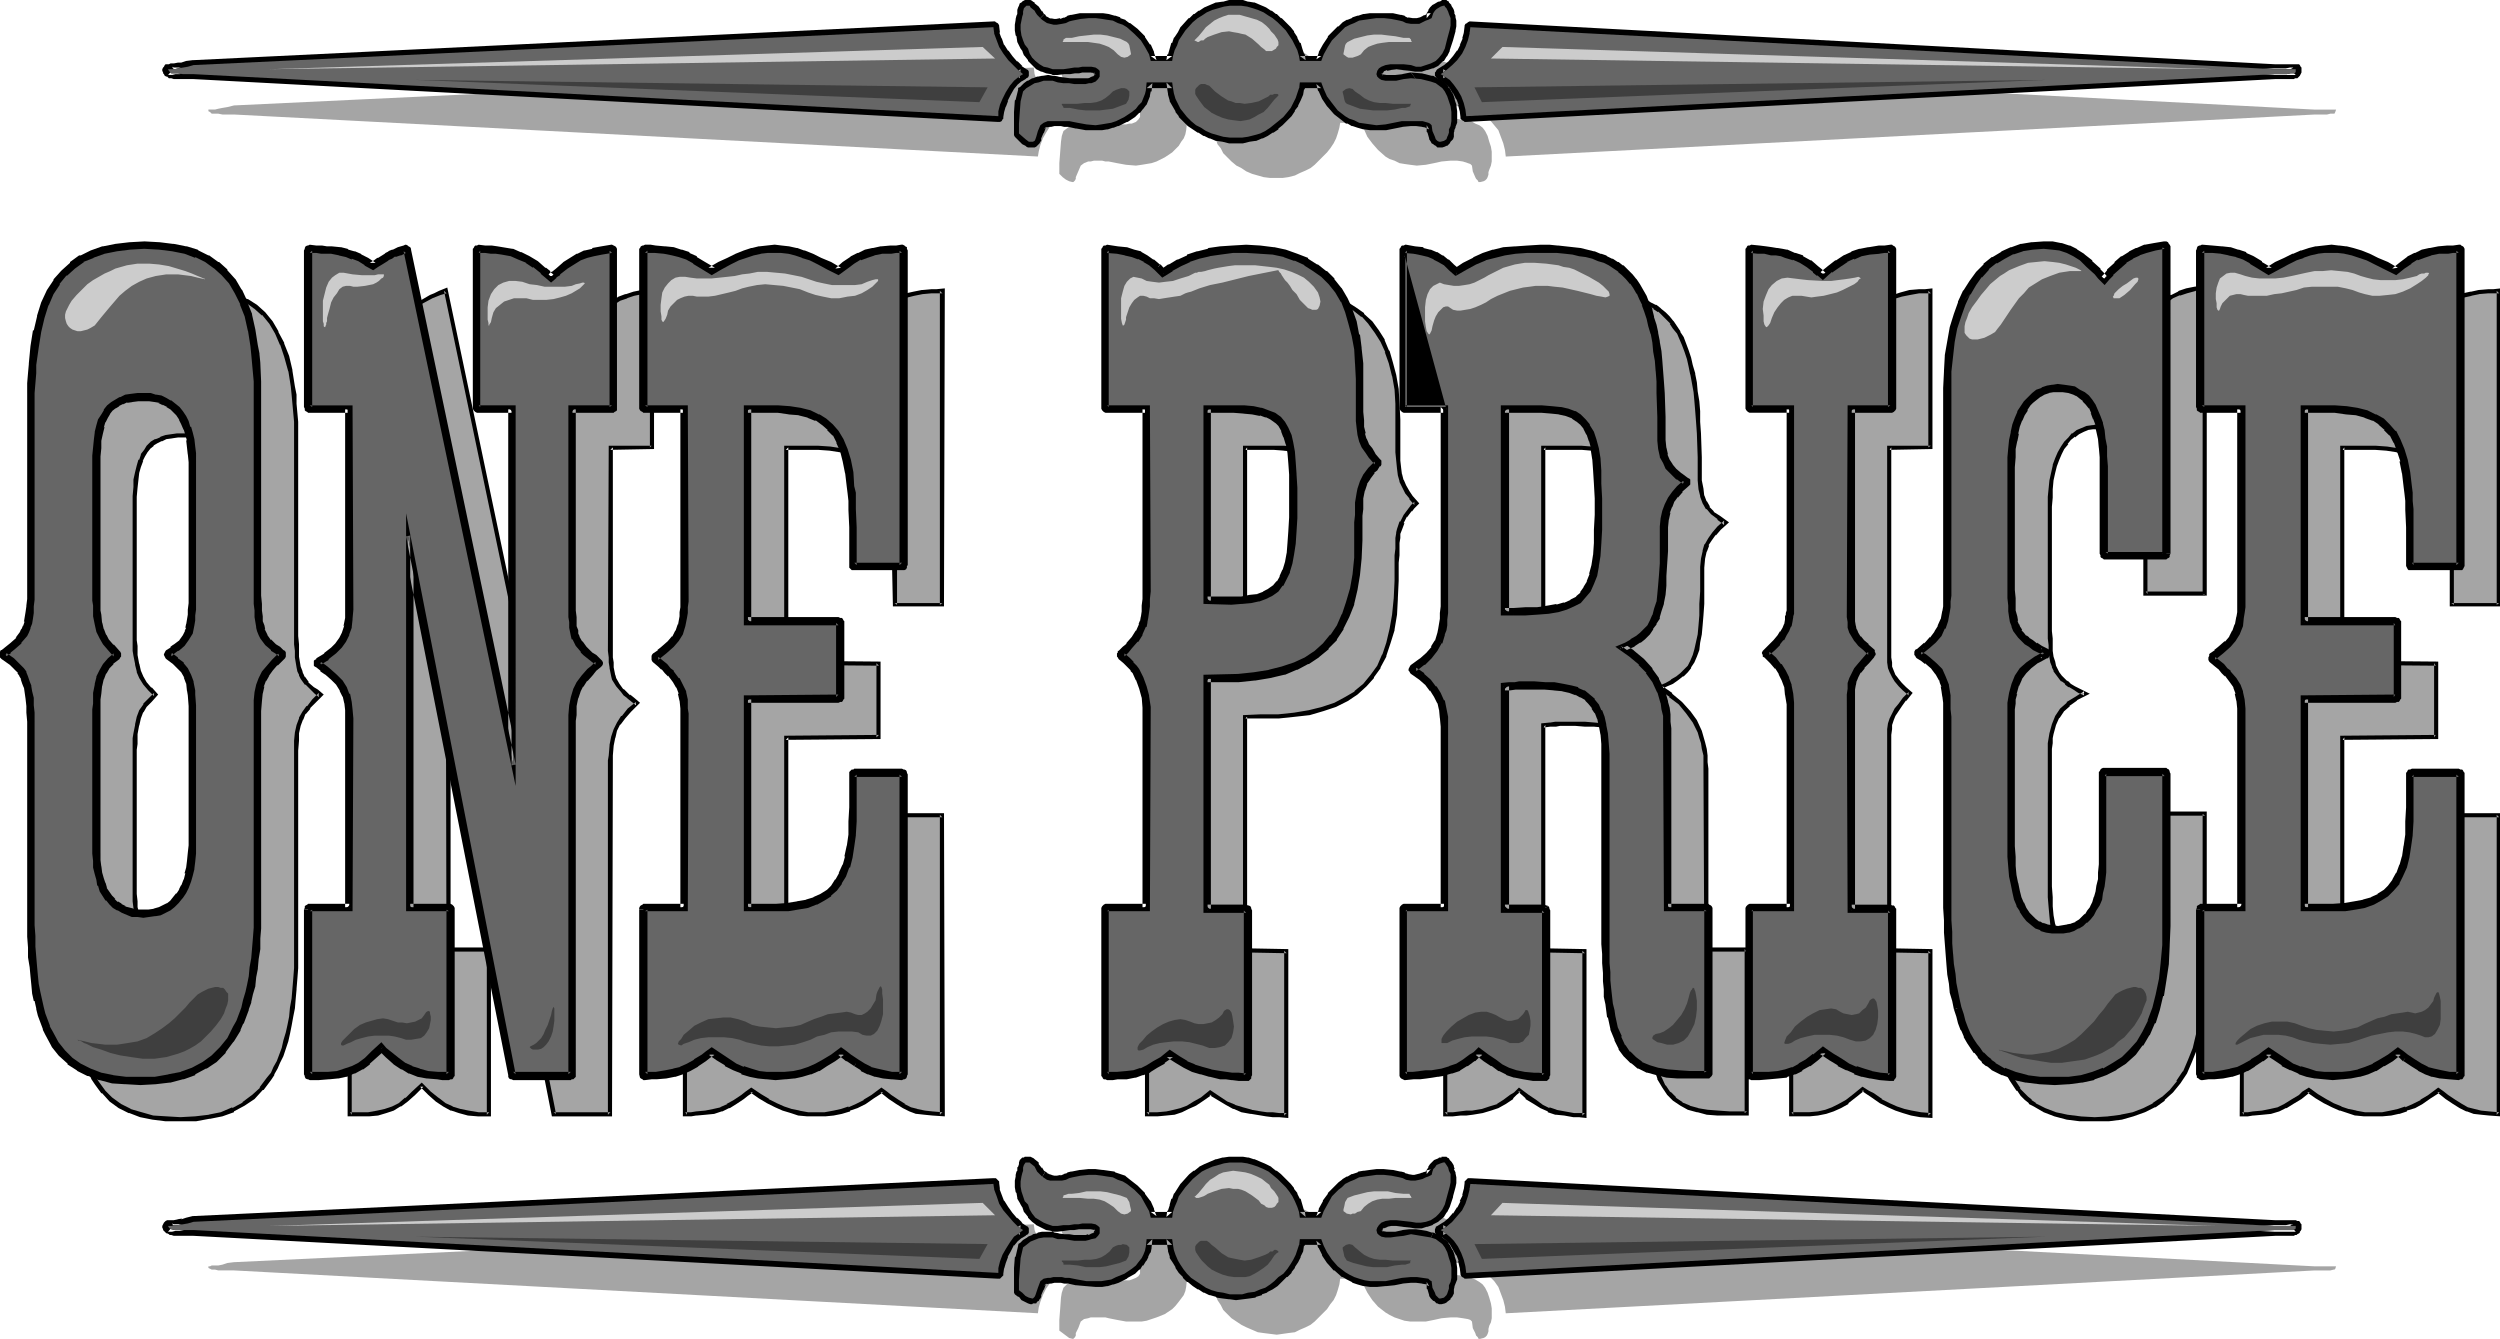 <svg xmlns="http://www.w3.org/2000/svg" fill-rule="evenodd" height="262.653" preserveAspectRatio="none" stroke-linecap="round" viewBox="0 0 3035 1625" width="490.455"><style>.brush1{fill:#a5a5a5}.pen1{stroke:none}.brush2{fill:#000}.brush3{fill:#666}.brush4{fill:#ccc}.brush5{fill:#3f3f3f}</style><path class="pen1 brush1" d="m1627 149-1 6-2 7-2 6-3 6-4 6-4 5-5 5-5 5-5 5-5 4-6 3-7 3-6 3-8 2-7 1h-15l-8-1-7-2-7-2-7-3-6-4-6-3-6-5-5-5-5-5-3-6-4-5-2-6-3-7-1-6v-7h-31l-1 9-1 5-2 5-3 4-3 5-4 4-4 4-9 6-10 5-6 2-6 1-6 1-7 1-12-1-11-2-10-2h-4l-4-1h-10l-4 1h-3l-5 2-4 3-3 7-3 7v2l-1 2-2 2h-1l-4-1-4-2-4-3-4-4v-13l1-13 1-13 1-7 2-6 4-3 5-4 5-2 5-2 6-1h11l6 2 7 1h7l6 1h14l4-1h3l5-2 3-3 2-3v-7l-2-2-3-2-5-1h-16l-5 1h-6l-7 2h-13l-6-2-5-2-5-3-5-3-4-5-3-5-3-5-3-5-2-5-2-7-1-6V73l1-4 2-3v-4l1-3 1-2 3-1h2l2 1 4 5 4 5 4 4 5 4 3 2 4 1h4l4 1 5-1 6-2 8-3 10-1 9-1h9l8 1 6 1 7 1 6 3 6 2 5 3 9 7 8 9 5 8 5 9 2 8h26l1-7 2-6 2-7 4-6 3-5 4-6 4-5 5-5 6-5 5-3 6-4 7-3 7-2 6-2 8-1h14l7 1 7 2 6 2 7 3 6 4 5 3 6 5 5 5 5 5 4 6 4 5 3 6 3 7 2 6 1 7h26l1-4 2-4 4-9 6-8 8-8 4-4 4-4 5-3 6-2 6-3 6-1 7-1 8-1h8l10 1 10 1 8 3 6 2h5l4-1 4-1 4-2 3-1 3-1 2-1 1-3 1-3 2-3 2-2 5-3 5-1v1l2 2 2 3 1 4 1 4 1 5-1 10-3 11-3 12-3 5-4 5-5 4-5 4-6 2-7 1h-6l-6-1-9-2h-15l-6 2-5 1-3 3-2 3-1 4 1 3 2 2 3 2 5 1h13l8-2 9-1h6l6 1 7 1 6 1 5 3 5 2 4 3 3 4 3 6 2 7 2 6 1 6v12l-1 5-2 5-1 3v3l-1 3-1 2-2 2-2 1-4 1h-2l-1-2-2-2-1-2-3-7-1-7-2-2-3-1-6-2-7-1h-8l-11 1-9 2-10 2-11 1-8-1-7-1-6-1-6-3-6-2-5-3-9-8-7-8-6-8-4-9-3-8h-26z"/><path class="pen1 brush1" d="m1255 82 1 8 3 8 3 8 5 8 6 7 6 7 6 6 6 5-5 3-6 5-5 6-5 8-4 7-3 8-2 8-1 6-976-51h-14l-5-1h-8l-2-2-2-1v-2h8l4-1 5-1 6-1 8-2 971-46zm1555 51h26l-1 3-1 2h-5l-4 1h-15l-982 51-1-8-2-8-3-8-3-8-5-6-5-6-6-5-6-2 8-5 7-6 6-7 5-7 4-8 4-8 2-8v-8l977 51z"/><path class="pen1 brush2" d="M2761 84h26v3l-1 2h-5l-5 1h-15l-981 51-1-8-2-8-3-8-4-7-5-7-5-6-6-4-5-3 7-5 7-6 6-6 6-8 4-8 3-8 2-8 1-8 976 51zm-1183 16-1 7-2 6-2 6-3 6-3 6-4 5-5 6-6 5-5 4-5 4-6 4-6 3-7 2-8 2-7 1h-15l-8-1-7-2-7-2-7-3-6-4-6-3-6-5-5-5-4-5-4-5-6-12-2-7-1-6-1-7h-31l-1 10-1 4-2 5-2 5-4 4-3 4-5 4-9 6-10 5-6 2-6 1-6 1-7 1-11-1-11-2-10-2h-26l-5 2-4 3-3 7-2 7-1 3-1 2-2 1h-5l-4-3-8-7v-12l1-14 1-13 3-12 4-4 5-3 5-3 5-1 6-2h11l6 2 7 1h7l6 1h14l4-1h3l5-2 3-3 2-3v-7l-2-2-3-2-5-1h-11l-5 1h-5l-6 1-7 1h-13l-6-2-5-1-5-3-5-4-4-4-3-5-2-6-4-5-2-5-2-6-1-7v-6l1-5 1-5 1-3v-3l1-4 2-2 1-1h4l1 2 5 4 1 2 2 3 4 4 2 2 3 2 3 2 4 1 4 1h4l6-1 5-1 4-2 4-1 10-2 10-1h8l8 1 6 1 7 1 6 3 6 2 5 3 9 8 8 8 5 8 5 9 2 8h26l1-6 2-7 3-6 2-6 4-6 4-6 9-10 6-5 5-3 6-4 7-3 7-2 7-2 7-1h14l7 1 7 2 6 2 7 3 6 4 5 3 6 5 10 10 4 6 4 6 3 6 3 6 2 7 1 6h26l3-8 5-9 5-8 8-8 4-4 4-4 6-3 5-2 6-3 7-1 7-1 7-1h9l9 1 10 2 4 1 4 2 6 1h10l4-2 4-2 3-1 2-1 2-1 1-3 1-3 2-3 2-2 5-3 3-1h2v1l2 2 2 4 1 3 2 5v9l-1 5-3 11-3 12-3 6-4 5-4 4-6 3-6 2-6 2h-6l-6-2-9-1h-16l-6 1-5 2-3 2-2 3-1 4 1 3 2 2 3 2 5 1h13l9-2 9-1 12 1 12 3 6 2 4 3 4 3 3 4 3 6 2 6 2 6 1 7v11l-1 6-2 4v4l-1 3-1 2-1 3-3 2-4 1h-2l-2-1-2-2-1-3-3-7-1-7-2-2-2-1-7-2h-25l-10 2-10 2-11 1-7-1-7-1-7-1-6-3-6-2-5-3-9-7-7-9-6-8-4-9-3-8h-26zm57 26 8 3 8 3 8 1 8 1h17l9-1 9-2h4l3-1 3-1v-1l1-2h-22l-9-1h-7l-7-1-6-2-6-3-5-4-6-4-3-3-4-1-4 1-4 3v1l1 4 1 5 1 3 2 2zm-284-15-4 4-5 4-5 3-6 2-7 1h-7l-9 1h-19v1l2 3v1h8l10 2 9 1h17l8-1 8-1 8-3 8-3 3-5 1-5v-5l-3-3-3-1h-4l-3 1-3 1-4 2zm108 15 3 4 4 3 5 4 6 3 7 3 7 2 7 1 8 1 6-1 5-1 6-3 5-3 6-3 5-5 4-5 4-5 2-2 1-1 2-2v-1l-1-1h-4l-2 1h-3l-2 2-4 2-8 4-9 2-8 1-6-1h-5l-5-2-4-1-8-5-8-6-4-4-3-3-3-1-2-1h-5l-2 1-2 2-2 2-1 2v5l1 2 2 3 2 3 3 4zm-253-93 1 8 3 8 3 8 5 8 6 8 6 6 6 6 6 5-5 3-6 5-5 6-5 8-4 8-3 7-2 8v6L235 90h-13l-6-1h-8l-2-2-1-1-1-2h8l4-1 6-1 6-1 7-2 971-46z"/><path class="pen1 brush2" d="M2761 91h26l-7-7v3l2-5-1 2 3-2h-4l-5 1h1-15l-981 51 7 7-1-8v-1l-2-8v-1l-3-8-1-1-4-8-5-7-1-1-5-5-1-1-5-5h-2l-5-3v11l8-4 1-1 7-5v-1l6-7h1l5-7 1-2 4-8 4-8v-1l2-8v-1l1-8-8 6 977 51 1-13-977-52h-1l-2 1-1 1-2 1-1 2v1l-1 8-2 7 1-1-4 9 1-1-4 8v-1l-5 7-6 7 1-1-7 6 1-1-8 5-1 1-1 2-1 1v4l1 1 1 2 2 1 5 3-1-1 6 5-1-1 6 6-1-1 4 7v-1l4 8v-1l3 8-1-1 2 8v-1l1 8v2l1 1 1 1 2 1 1 1h2l982-52h-1 24l1-1h3l2-2 1-1 1-2 1-2v-6l-1-1-1-2-1-1h-30 1l-1 13zm-1183 2h-2l-1 1-2 1-1 1v2l-1 1-1 7 1-1-2 6-3 6h1l-3 6v-1l-3 6v-1l-4 5h1l-5 5-5 5-5 4v-1l-6 5 1-1-6 4h1l-7 3 1-1-7 3 1-1-7 2-7 1h1-8 1-8 1l-7-1-7-2v1l-7-3 1 1-7-3h1l-6-4v1l-6-4-6-4h1l-5-4h1l-5-5-4-5 1 1-6-12v1l-2-7v1l-1-6v-8l-1-2-1-1-2-1-1-1h-35l-1 1-2 1-1 1v2l-1 1-1 10v-1l-1 5v-1l-2 5 1-1-3 5 1-1-3 4 1-1-4 5v-1l-4 4-8 5-10 5h1l-6 1h1l-6 2h1-7 1l-7 1-11-1-11-2h1l-10-1-5-1h-19l-3 1h-1l-6 1h-1l-1 1-4 3-2 1v2l-3 8-3 7v3-2l-1 2 1-1-1 1 3-1h-2 3l-3-1 2 1-4-3 1 1-8-7 2 5v-12l1-13 1-14v1l3-12-2 3 4-3h-1l5-3-1 1 5-3-1 1 5-2 5-1h-1 6-1 6-2l6 1 1 1 7 1h7l6 1h16l4-1h1l3-1 5-2 2-1 3-2 1-1 1-1 2-4v-1l1-1v-9l-1-1v-2h-1l-2-3-1-1-3-2h-2l-1-1-5-1h-12l-5 1h-6l-6 1-7 1-7 1h1l-6-1 2 1-6-2h1l-6-2h1l-5-3 1 1-4-4v1l-4-4 1 1-3-5v1l-2-6-1-1-3-5 1 2-3-6v1l-2-6 1 1-1-7v1-11 1l1-4v2l1-3 1-2v-5 1l1-3-1 2 2-3-4 3h1-1 2-3 2l-3-1 2 1h-1l5 4-1-1 2 3v-1l2 3 4 5 10-10v1l-3-5v1l-2-3-2-3-5-4V3l-2-1-1-1-2-1h-7l-1 1h-1l-1 1-1 1-2 1-1 3-1 2-1 3v5l1-3-1 3-1 2-1 4v1l-1 6v7l1 6 1 1 1 7 3 6 1 2 3 4-1-1 2 5 1 1 4 5v1l4 4 1 1 4 4 1 1 6 3h1l5 2 6 1 2 1h6l8-1h7l6-1h-1 6l4-1h11-1l5 1-3-1 3 2-1-1 2 2-2-4 1 3v-1l-1 3 1-2-2 3 2-2-3 2 2-1-5 2h1l-3 1h-23 1l-7-1-8-1h2l-6-1h-2l-5-1h-1l-6 1h-1l-5 1h-1l-5 2h-1l-5 3h-1l-4 3-1 1-4 4h-1l-1 1v2l-3 12-1 1-1 14v28l1 2 1 1 7 7 1 1 4 2 1 1 2 1h8l2-1 1-1 2-2 1-1 1-2 1-1v-3l3-7v1l3-8-3 3 4-3-3 1 6-1h-1 3l4-1h-1 10-1l4 1h5l9 2h1l11 2h20l6-1h1l6-2h1l5-2h1l10-5h1l9-6 1-1 4-4h1l3-4 1-1 3-4 1-1 2-5 2-5v-1l1-5h1l1-10-7 6h31l-7-7 1 7v1l1 6v1l2 7v1l7 12v1l4 5v1l5 5 5 5 1 1 6 4 6 4h1l6 4h1l6 3h1l7 3h1l7 1 8 2h17l8-2 7-1h1l7-3h1l6-3 6-4h1l6-4v-1l5-4 5-5 1-1 5-5 4-6v-1l4-5v-1l3-6 3-7 1-6 1-1 1-7-7 6V93z"/><path class="pen1 brush2" d="m1258 27 1 1 2 2h1l2 2h1l3 2 4 1 1 1h5l5 1h1l6-1h1l5-2h1l4-2h-1l4-1-1 1 10-2 9-1h8l7 1 6 1 7 1h-1l6 2h-1l6 2 5 3h-1l9 7-1-1 8 8-1-1 6 9-1-1 5 9-1-1 3 8 1 2 1 1 1 2h33l1-2 1-1 1-2 1-7v1l2-7v1l2-7 3-6-1 1 4-6 4-5h-1l9-9 5-4h-1l6-4v1l6-4h-1l7-3-1 1 7-3-1 1 7-2 7-1h-1 8-1 7-1l7 1 6 2v-1l6 3-1-1 7 3h-1l6 4v-1l6 4h-1l6 4h-1l10 10-1-1 5 6v-1l3 6 3 6v-1l2 7v-1l3 7-1-1 1 7 2 3 1 1 2 1h31l2-2 1-1v-1l3-9v1l5-9-1 1 6-9-1 1 7-8v1l4-4 4-3v1l5-4 5-2 6-2h-1l6-1 7-1h-1l8-1h-1 9-1l10 1h-1l10 2-1-1 4 1h-1l5 2 1 1 6 1h7l5-1h1l4-2 4-1h1l3-2h-1l3-1-2 1 3-1 3-1 1-2 1-1v-2l1-4-1 2 1-3v1l2-2-1 1 2-2-1 1 5-3h-2 3-1 2l-6-2 1 1-1-2 2 3h-1l2 3-1-2 1 4 1 1 1 4v-2 5-1 5-1l-1 5h1l-3 11v-1l-4 12 1-1-3 6 1-2-4 5h1l-5 4 2-1-6 3 1-1-6 3-6 1h2-6 1l-6-1-9-2h-19l-5 1-1 1-5 1-1 1h-1l-3 3-1 1h-1l-2 3v2l-1 1-1 3v3l1 4 2 3 2 2 1 1 4 2 2 1 5 1h7l8-1 8-1h1l9-1h-2l12 1-11-15h-1l-10 2h1l-9 1h1-13 1l-5-1 3 1-4-2 2 2-2-2 2 3-1-4v3l1-3-1 2 2-3-2 2 3-3-2 1 5-2v1l5-1h-1l8-1h-1l8 1h-1l10 1 6 1h8l6-2h1l6-2h1l6-3 1-1 5-5h1l3-5 1-1 3-6v-1l4-12 3-11v-1l1-5v-7l-1-4v-2l-2-4 1 1-1-4-1-2-2-3V6l-2-2-1-1V2l-2-1-1-1h-6v1l-3 1h-1l-5 3-2 1-2 2-1 1-2 3v1l-2 3v6l5-6h-3l-3 1v1l-4 1h1l-4 2-4 1h1-4 1-5 2l-6-1 1 1-4-2-1-1-4-1h-1l-9-2h-28l-7 1h-1l-6 2h-1l-6 2-1 1-5 2h-1l-5 3-1 1-4 4h-1l-4 4-8 8v1l-6 9-5 9v1l-3 8 6-4h-26l7 5-1-7-1-1-2-6-2-7h-1l-3-6v-1l-4-6v-1l-4-5-1-1-10-10h-1l-5-5h-1l-5-4h-1l-6-4-7-3-7-3h-1l-6-1h-1l-6-2h-17l-7 2h-1l-7 1h-1l-7 3-7 3-6 4h-1l-5 4h-1l-5 5h-1l-9 10-1 1-3 6-4 6-1 1-2 6h-1l-2 7-2 7h-1l-1 7 7-5h-26l7 5-3-9v-1l-4-9h-1l-6-9v-1l-8-8-1-1-9-7h-1l-4-3-1-1-6-2v-1l-6-2h-1l-7-2-7-1h-28l-10 2h-1l-4 1-1 1-4 2 1-1-5 2v-1l-5 1h2-4l-5-1 2 1-3-1-3-2 1 1-3-2h1l-2-2-10 10z"/><path class="pen1 brush2" d="m1724 103-1-1 12 3h-1l6 3-1-1 5 3-1-1 4 3-2-1 3 3 3 6v-1l2 6 2 6-1-1 1 6v6-1 6-1l-1 5v-1l-1 5-1 1v4l-1 3 1-2-1 3v-1l-1 2 1-2-3 3 3-1-4 1h3l-2-1 3 2-2-2 1 1-2-2 1 1-1-2v1l-2-7v1l-1-7v-2l-1-2-1-1h-1l-2-2-3-2h-2l-6-1h-1l-7-1h-9l-11 1h-1l-9 1-10 2-10 1h1l-8-1h1l-7-1-7-1h1l-6-2h1l-6-2h1l-5-3-9-7 1 1-8-8 1 1-5-9v1l-4-9v1l-3-8v-2l-1-1-2-1-1-1h-28v14h26l-6-5 2 8 1 1 4 9 6 9 1 1 7 8 1 1 9 7 5 4h2l5 3h1l6 2 7 2h1l7 1h20l10-2 10-2h-1l11-1h7-1l8 1h-1l6 1h-2l3 1h-1l3 1-3-5v8l1 1 2 7v1l2 3 1 2 2 1 1 1 2 1 1 1 1 1h6l3-1 2-1h1l3-3 1-2 2-2 1-1 1-3v-5l1-3-1 1 2-4v-1l2-5v-14l-1-7v-1l-2-6v-1l-2-6-1-1-3-6h-1l-2-4-2-2-4-3-5-3h-1l-5-3h-2l-12-3h-1l-12-1 11 15z"/><path class="pen1 brush2" d="m1630 131 2 1 8 3v1l8 2 2 1 8 1 8 1h19l8-1h1l10-2h-2 5l4-1 1-1h1l2-1 2-1 1-2 1-2v-7l-1-1-1-2-3-1h-23 1-9l-8-1h1l-7-1h1l-6-2 1 1-6-3 1 1-5-4h1l-6-5-4-3-2-1h-1l-4-1h-2l-5 1h-1l-2 1-3 3-2 1-1 2v5l1 4v1l2 5v1l1 2 1 2v1l2 2 10-10-2-2 2 2-1-2-2-5v1-4 1-1l-3 5 4-3-3 1h4-3 4l-3-1 4 3 6 5 6 4 6 3h1l6 2 1 1 7 1h8l9 1h22l-7-9-1 2 1-1-1 1 3-3-2 1 2-1-4 1h2-6l-9 2h1l-9 1-8 1h-8 1l-8-2-8-1h1l-8-2-7-3 2 1-10 10zm-282-27-2 2-5 5 1-1-4 4 1-1-5 3 1-1-6 2h1l-7 1h1l-8 1h-29l-1 1-2 1-1 1v2l-1 2 1 3v2h1l1 2-1-2 1 2v1l1 2 3 2h10-1l9 2h1l9 1h18l9-1 8-1 1-1 8-2 8-4 2-1 1-1 3-5 1-2 2-5v-11l-2-1v-1l-4-3-2-1-2-1h-9l-3 1-4 1v1l-4 1 6 13 4-2h-1l3-1h-1l3-1-1 1h4l-2-1 2 1-2-1 4 3-2-5v1-1l-1 4-1 5 1-3-3 5 3-3-8 4-7 2h1l-8 1-8 2h1-9 1l-9-1h1l-9-1-9-2h-10l7 6-1-2v-2l-2-3 1 3-1-2-6 9h20l8-1h8l7-1 1-1 6-2h1l5-3h2l4-4 1-1 4-5-2 2-6-13zm106 27v-1l2 3 1 1 5 4v1l5 3 1 1 6 3v1l7 2h1l7 2v1l8 1h17l5-2h1l6-2 6-4 5-3 1-1 5-5h1l4-5h1l4-6 1-2-1 1 2-1 1-1 1-2-1 1 1-1 1-1 1-2v-3l-1-2-1-1-1-2-2-1h-2l-3-1h-4l-1 1-2 1 2-1-3 1h-2l-2 1-2 2 1-1-3 2h1l-8 3h1l-9 3 1-1-9 1h1-5l-5-1 1 1-5-2h1l-5-2 2 1-9-5 1 1-8-7v1l-3-4-3-3-2-1-5-2-2-1h-7l-2 1-2 2h-2l-4 4-1 2-1 2-1 2v7l1 3 1 2 2 3 2 3 1 1 3 4 10-10-3-4 1 2-3-4-2-3 1 2-1-2 1 2v-3 2-2l-1 1 1-2-1 2 4-4-1 1 2-1-3 1h3-2 3l-3-1 5 3-2-1 3 2 4 3v1l8 7h1l9 5h1l4 2 5 1 2 1h5l6 1h1l8-1 1-1 9-2h1l8-3 1-1 3-2h1l3-2-3 1 3-1h1l2-1h-3 2-1 1l-3-1 1 1v-9l-1 1-1 2 1-2-1 2-1 1-2 2-5 5h1l-4 5v-1l-5 5 1-1-5 4v-1l-5 3-5 2-5 2 1-1-5 1-7-1h1l-8-1h1l-8-2h1l-6-2-6-3 1 1-5-4h1l-5-3 2 1-3-4-1-1-10 10zm-247-91-8-6 1 8v1l3 8 1 1 3 8 1 1 5 8v1l6 7 6 7h1l6 6 6 5 1-11-5 3h-2l-6 5v1l-6 7v1l-5 7v1l-4 8-3 8v1l-2 7-1 1v7l7-7-977-51h-13l-5-1h-8 2l-2-1 1 1-1-1 2 4v-2l-7 8h6-1l4-1h5l5-1 6-2v1l8-2h-2l972-46-1-14-971 47h-1l-8 1-6 2h1-6 1l-5 1h-4l-2 1h1-5l-1 1-1 2-1 1-1 2v2l1 2v1l1 1 1 2 2 1h1l2 2h3l3 1h24l976 52h3l2-1 1-2 1-1v-2l1-6 2-7v1l3-8-1 1 4-8 4-7 5-6-1 1 6-5-1 1 5-3 1-1 2-1 1-2v-5l-1-2-2-1-6-4h1l-6-6v1l-6-7-5-7v1l-5-8v1l-3-9v1l-3-8 1 1-1-8v-1l-1-2-1-1-2-1-1-1h-2l1 14z"/><path class="pen1 brush3" d="m1578 100-1 7-2 6-2 6-3 6-3 6-4 5-5 6-6 5-5 4-5 4-6 4-6 3-7 2-8 2-7 1h-15l-8-1-7-2-7-2-7-3-6-4-6-3-6-5-5-5-4-5-4-5-6-12-2-7-1-6-1-7h-31l-1 10-1 4-2 5-2 5-4 4-3 4-5 4-9 6-10 5-6 2-6 1-6 1-7 1-11-1-11-2-10-2h-26l-5 2-4 3-3 7-2 7-1 3-1 2-2 1h-5l-4-3-8-7v-12l1-14 1-13 3-12 4-4 5-3 5-3 5-1 6-2h11l6 2 7 1h7l6 1h14l4-1h3l5-2 3-3 2-3v-7l-2-2-3-2-5-1h-11l-5 1h-5l-6 1-7 1h-13l-6-2-5-1-5-3-5-4-4-4-3-5-2-6-4-5-2-5-2-6-1-7v-6l1-5 1-5 1-3v-3l1-4 2-2 1-1h4l1 2 5 4 1 2 2 3 4 4 2 2 3 2 3 2 4 1 4 1h4l6-1 5-1 4-2 4-1 10-2 10-1h8l8 1 6 1 7 1 6 3 6 2 5 3 9 8 8 8 5 8 5 9 2 8h26l1-6 2-7 3-6 2-6 4-6 4-6 9-10 6-5 5-3 6-4 7-3 7-2 7-2 7-1h14l7 1 7 2 6 2 7 3 6 4 5 3 6 5 10 10 4 6 4 6 3 6 3 6 2 7 1 6h26l3-8 5-9 5-8 8-8 4-4 4-4 6-3 5-2 6-3 7-1 7-1 7-1h9l9 1 10 2 4 1 4 2 6 1h10l4-2 4-2 3-1 2-1 2-1 1-3 1-3 2-3 2-2 5-3 3-1h2v1l2 2 2 4 1 3 2 5v9l-1 5-3 11-3 12-3 6-4 5-4 4-6 3-6 2-6 2h-6l-6-2-9-1h-16l-6 1-5 2-3 2-2 3-1 4 1 3 2 2 3 2 5 1h13l9-2 9-1 12 1 12 3 6 2 4 3 4 3 3 4 3 6 2 6 2 6 1 7v11l-1 6-2 4v4l-1 3-1 2-1 3-3 2-4 1h-2l-2-1-2-2-1-3-3-7-1-7-2-2-2-1-7-2h-25l-10 2-10 2-11 1-7-1-7-1-7-1-6-3-6-2-5-3-9-7-7-9-6-8-4-9-3-8h-26z"/><path class="pen1 brush3" d="m1206 33 1 8 3 8 3 8 5 8 6 8 6 6 6 6 6 5-5 3-6 5-5 6-5 8-4 8-3 7-2 8v6L235 90h-13l-6-1h-8l-2-2-1-1-1-2h8l4-1 6-1 6-1 7-2 971-46zm1555 51h26v3l-1 2h-5l-5 1h-15l-981 51-1-8-2-8-3-8-4-7-5-7-5-6-6-4-5-3 7-5 7-6 6-6 6-8 4-8 3-8 2-8 1-8 976 51z"/><path class="pen1 brush4" d="m1543 38-2-3-4-4-5-4-6-3-7-2-7-2-7-2h-14l-6 2-5 2-6 3-5 4-5 4-4 5-5 6-3 3-1 1-1 1 2 1 2 1h1l3-2h3l2-2 3-2 8-3 9-3 9-1 5 1 6 1 4 1 5 1 8 5 8 7 3 3 4 3 2 2h7l5-3 1-2 2-2v-4l-1-3-2-3-2-3-4-4zm-175 13-8-4-8-2-8-2-8-1h-8l-9 1-9 1-9 2h-7l-3 2v1l-1 2h31l7 1 7 1 6 2 5 2 6 4 5 5 4 3 4 1 4-1 4-3v-1l-1-5-1-5-1-2-2-2zm284 15 4-5 5-4 5-2 6-2 6-1 8-1h28l-1-2v-1l-1-1-1-1h-7l-10-2-9-1-8-1h-9l-8 1-8 2-8 2-8 4-2 2-1 2-1 5-1 5v1l4 3 2 1h5l3-1 3-1 4-2zm-444 5-15-14-867 27 882-13zm1483 13-867-27-14 14 881 13z"/><path class="pen1 brush5" d="m1635 126 8 3 8 3 8 1 8 1h17l9-1 9-2h4l3-1 3-1v-1l1-2h-22l-9-1h-7l-7-1-6-2-6-3-5-4-6-4-3-3-4-1-4 1-4 3v1l1 4 1 5 1 3 2 2zm-284-15-4 4-5 4-5 3-6 2-7 1h-7l-9 1h-19v1l2 3v1h8l10 2 9 1h17l8-1 8-1 8-3 8-3 3-5 1-5v-5l-3-3-3-1h-4l-3 1-3 1-4 2zm108 15 3 4 4 3 5 4 6 3 7 3 7 2 7 1 8 1 6-1 5-1 6-3 5-3 6-3 5-5 4-5 4-5 2-2 1-1 2-2v-1l-1-1h-4l-2 1h-3l-2 2-4 2-8 4-9 2-8 1-6-1h-5l-5-2-4-1-8-5-8-6-4-4-3-3-3-1-2-1h-5l-2 1-2 2-2 2-1 2v5l1 2 2 3 2 3 3 4zm-270-2 10-18-695-9 685 27zm1295-27-694 9 9 18 685-27z"/><path class="pen1 brush1" d="m1627 1552-1 7-2 7-2 6-3 6-4 5-4 6-5 5-5 5-5 5-5 4-6 3-7 3-6 3-8 1-7 1-7 1-8-1-8-1-7-1-7-3-7-3-6-3-6-4-6-4-5-5-5-5-3-6-4-6-2-6-3-6-1-7v-7h-31l-1 10-1 5-2 5-3 4-3 4-4 5-4 4-9 6-10 4-6 2-6 2-6 1h-19l-11-2-10-2-4-1h-18l-3 1-5 1-4 3-3 8-3 6v3l-1 2-2 2h-1l-4-1-4-3-4-3-4-3v-13l1-13 1-14 1-6 2-6 4-4 5-3 5-3 5-1 6-1 5-1 6 1 6 1 7 1 7 1h24l3-1 5-2 3-2 2-3v-7l-2-3-3-2h-26l-6 1-7 1-7 1-6-1-6-1-5-2-5-3-5-4-4-4-3-5-3-6-3-4-2-6-2-6-1-6v-12l1-4 2-3v-4l1-3 1-3h5l2 1 4 4 2 3 2 2 4 5 5 4 3 1 4 2h13l6-2 4-2 4-1 10-1 9-1h17l6 1 7 2 6 2 6 3 5 3 9 7 8 8 5 9 5 9 2 8h26l1-7 2-6 2-7 4-6 3-6 4-5 4-6 5-4 6-5 5-4 6-3 7-3 7-2 6-2 8-1h14l7 1 7 2 6 2 7 3 6 3 5 4 11 9 9 11 4 6 3 6 3 7 2 6 1 7h26l3-8 4-9 6-9 8-8 4-4 4-3 5-3 6-3 6-2 6-2 7-1h16l10 1 10 1 4 1 4 2 6 1 5 1 4-1 4-2 4-1 3-2 3-1h2l1-4 1-3 2-3 2-2 5-3h5l2 3 2 3 1 4 1 4 1 5-1 10-3 11-3 11-3 6-4 5-5 4-5 3-6 2-7 2h-6l-6-1-9-2h-15l-6 1-5 2-3 3-2 3-1 3 1 4 2 2 3 2h18l8-1 9-2 12 1 7 2 6 1 5 2 5 3 4 3 3 4 3 6 2 6 2 7 1 6v12l-1 5-2 4-1 4v3l-1 3-1 2-2 2-2 1-4 1h-2l-1-2-2-2-1-3-3-6-1-8-2-2-3-1-6-1-7-1h-8l-11 1-9 2-10 2h-19l-7-1-6-2-6-2-6-3-5-3-9-7-7-8-6-9-4-8-3-9h-26z"/><path class="pen1 brush1" d="m1255 1486 1 7 3 8 3 9 5 8 6 7 6 7 6 6 6 4-5 3-6 5-5 7-5 7-4 8-3 8-2 7-1 7-976-52h-19l-4-1h-4l-2-1-2-1v-2h2l2-1h8l5-1 6-2 8-1 971-46zm1555 51h26l-1 3-1 1h-1l-4 1h-19l-982 52-1-8-2-8-3-8-3-8-5-7-5-5-6-5-6-3 8-4 7-6 6-7 5-7 4-8 4-9 2-8v-7l977 51z"/><path class="pen1 brush2" d="M2761 1488h26v3l-1 1-2 1h-23l-981 52-1-8-2-8-3-8-4-8-5-7-5-5-6-5-5-3 7-4 7-6 6-7 6-7 4-8 3-9 2-8 1-7 976 51zm-1183 16-1 7-2 6-2 6-3 6-3 5-4 6-5 6-6 4-5 5-5 4-6 4-6 2-7 3-8 1-7 2h-15l-8-2-7-1-7-2-7-3-6-4-6-4-6-4-5-5-4-5-4-6-3-5-3-7-2-6-1-6-1-7h-31l-1 9-1 5-2 5-2 4-4 5-3 4-5 4-9 6-10 4-6 3-6 1-6 1h-18l-11-2-10-2h-5l-4-1h-10l-4 1h-3l-5 1-4 3-3 8-2 6-1 3-1 2-2 2h-1l-4-1-4-2-4-4-4-3v-13l1-13 1-13 3-13 4-3 5-4 5-2 5-2 6-1h11l6 2h7l7 1 6 1h14l4-1 3-1 5-1 3-3 2-3v-7l-2-2-3-2-5-1h-11l-5 1h-5l-6 1h-7l-7 1h-6l-6-2-5-2-5-3-5-3-4-5-3-5-2-6-4-4-2-6-2-6-1-6v-6l1-6 1-4 1-3v-4l1-3 2-3h5l1 1 5 4 3 6 4 4 2 2 3 2 3 2 4 1h14l5-1 4-2 4-1 10-2 10-1h8l8 1 6 1 7 1 6 3 6 2 5 3 9 7 8 8 5 9 5 9 2 8h26l1-7 2-6 3-7 2-6 8-11 9-10 6-5 5-4 6-3 7-3 7-2 7-2 7-1h14l7 1 7 2 6 2 7 3 6 3 5 4 6 5 10 10 4 5 4 6 3 6 3 7 2 6 1 7h26l3-8 5-9 5-9 8-8 4-3 4-4 6-3 5-2 6-3 7-1 7-1 7-1h9l9 1 10 2 4 1 4 2 6 1h5l5-1 4-1 4-2 3-1 2-1 2-1 1-4 1-3 2-2 2-3 5-2 3-1h2l2 3 2 3 1 4 2 4v10l-1 5-3 11-3 11-3 6-4 5-4 4-6 4-6 2-6 1h-6l-6-1-9-1-9-1h-7l-6 1-5 2-3 3-2 3-1 3 1 4 2 2 3 2 5 1h6l7-1 9-1 9-2 6 1 6 1 6 1 6 1 6 2 4 3 4 3 3 4 3 6 2 7 2 6 1 6v12l-1 5-2 4v4l-1 3-1 3-1 2-3 3-4 1h-2l-2-2-2-2-1-3-3-6-1-8-2-1-2-2-7-1-7-1h-7l-11 1-10 2-10 2h-18l-7-1-7-2-6-2-6-3-5-3-9-7-7-8-6-9-4-8-3-8h-26zm57 26 8 3 8 2 8 2 8 1h17l9-2 9-1h4l3-1 3-1v-2l1-1h-22l-9-1h-7l-7-1-6-2-6-3-5-4-6-5-3-3-4-1-4 1-4 3v2l1 4 1 5 3 5zm-284-16-4 5-5 4-5 3-6 2-7 1h-7l-9 1h-19v1l2 2v2h8l10 1 9 2h17l8-1 8-2 8-2 8-3 3-5 1-5v-6l-3-3-5-1-2 1h-3l-3 1-4 2zm108 16 3 3 4 4 5 4 6 3 7 3 7 2 7 1h14l5-1 6-3 5-3 6-4 5-4 4-5 4-6 3-3 2-1v-1l-1-1-2-1h-2l-2 2h-3l-2 2-4 2-8 3-9 3-8 1-6-1-5-1-5-1-4-1-8-5-8-7-4-3-3-3-3-2h-7l-2 1-2 2-2 2-1 2v4l1 3 2 3 2 3 3 4zm-253-93 1 7 3 8 3 9 5 8 6 7 6 7 6 6 6 4-5 4-6 4-5 7-5 8-4 7-3 8-2 8v6l-977-52h-23l-4-1-2-1-1-1-1-2h4l4-1h4l6-1 6-1 7-2 971-46z"/><path class="pen1 brush2" d="M2761 1495h26l-7-8v3l2-4-1 1 3-1h-4l-5 1h1-15l-981 51 7 6-1-8-2-9-3-8-1-2-4-7v-1l-5-6-1-1-5-6-1-1-5-4-2-1-5-3v12l8-4 1-1 7-5v-1l6-7 1-1 5-7 1-1 4-8v-1l4-8v-1l2-8v-1l1-8-8 6 977 52 1-14-977-51h-3l-1 1-2 2-1 1v2l-1 8v-1l-2 8 1-1-4 8h1l-4 8v-1l-5 8v-1l-6 7 1-1-7 6 1-1-8 5-2 1v1l-1 2v4l1 1 1 2 2 1 5 2-1-1 6 5-1-1 6 6-1-1 4 7 4 7v-1l3 8-1-1 2 9v-1l1 8v1l1 2 1 1 2 1 1 1h2l982-52h-1 24l1-1h2l1-1 2-1 1-1v-1l1-1 1-2v-6l-1-1-1-2-1-1h-2l-2-1h-26 1l-1 14zm-1183 2h-2l-1 1-2 1-1 1v2l-1 1-1 6h1l-2 6-3 6 1-1-3 6v-1l-3 6v-1l-4 6h1l-5 5-5 5-5 4 1-1-6 4-6 4h1l-6 2-7 2h1l-7 2-7 1h1-8 1-8 1l-7-1-7-2-7-2 1 1-7-3h1l-6-4-6-3-6-4h1l-5-5-4-5 1 1-5-6 1 1-3-5-3-7v2l-2-7v1l-1-7v1-9l-1-1-1-1-2-1-1-1h-35l-1 1-2 1-1 1v2l-1 1-1 9-1 5v-1l-2 4h1l-3 4 1-1-3 5 1-1-4 4-4 3-8 6v-1l-10 5-5 2h1l-6 2 1-1-7 1h1l-7 1-11-1-11-2h1l-10-2h-28l-6 2h-1l-1 1-4 3-2 1v2l-3 7v1l-3 6v3-1l-1 2 1-2-1 2 3-2h-2 3l-3-1 2 1-5-2 2 1-4-3-4-4 2 5v-13 1l1-14v1l1-14v1l3-12-3 3 5-3 4-4-1 1 5-2h-1l6-2-1 1 5-1h-1 11-2l6 1 1 1h7l7 1h27l3-1 5-2 2-1 3-2 1-2h1l2-4v-2h1v-9l-1-2v-1h-1l-2-3-1-1-3-2-2-1h-1l-5-1h-12l-5 1h-6l-6 1-7 1h-7 1-6 2l-6-1h1l-5-2-5-3 1 1-5-4 1 1-3-5v1l-3-5v1l-2-5-1-2-3-4 1 1-3-5v1l-2-7 1 1-1-6v1-11 1l1-4v1l1-3 1-2v-5 2l1-3-1 2 2-3-4 3h1-1 2-3 2l-2-1 2 1-2-1 5 4-1-1 4 5v1l4 5 1 1 2 1 1 1 7-12 1 1-2-2v1l-3-5v1l-4-5v-2l-5-4-1-1-2-1-2-1h-7l-1 1h-2l-1 1-2 2-1 3v2l-1 3-1 1v4l1-3-1 3-1 1-1 4v2l-1 5v8l1 6 1 1 1 6v1l3 5 1 2 3 5-1-2 2 6 1 1 4 5v1l4 4 1 1 4 3 1 1 6 3 6 3 6 1 2 1h6l8-1 7-1h6-1l6-1h15-1l5 1-3-1 3 1-1-1 2 3-2-4 1 3v-1l-1 3 1-3-2 4 2-2-3 2 2-1-5 2h1l-3 1v-1l-3 1h-14l-6-1h1-7l-8-1h2l-6-1-2-1h-13l-5 1-1 1-5 1-1 1-5 2-1 1-5 3-4 4h-1l-1 2v1l-3 13-1 1-1 13v30l1 2 4 3h1l3 4 2 1 4 2 2 1 3 1h2l1-1h4l1-2 2-1 1-2 1-1 1-2v-3 1l3-7v1l3-8-3 3 4-3-3 1 6-1h-1 3l4-1h-1 10-1l4 1h5l9 2h1l11 1 12 1h8l6-1h1l6-2h1l6-2 10-5 1-1 9-5 1-1 4-4h1l3-5h1l3-5 1-1 2-4v-1l2-4 1-1 1-5v-1l1-10-7 7h31l-7-7 1 7v1l1 6v1l2 6v2l4 6 3 5v1l4 6 1 1 4 4v1l5 5h1l6 5 6 4h1l6 4h1l6 3h1l7 2 1 1 7 1 8 1h1l7 1h1l8-1 8-1 7-1 1-1 7-2v-1l6-2 1-1 6-3 6-4 1-1 5-5 5-5h1l5-5v-1l4-5v-1l4-6 3-6v-1l3-6 1-7h1l1-7-7 6v-14z"/><path class="pen1 brush2" d="m1262 1434 2 2h1l3 2h1l3 1 1 1h18l5-2h1l4-2h-1l4-1h-1l10-1 9-1h15l6 2 7 1h-1l6 2 5 2h-1l5 3 9 6h-1l8 8-1-1 6 9-1-1 5 9-1-2 3 9 1 2 1 1 1 1 2 1h27l2-1h2l1-1 1-2 1-1v-1l1-7v1l2-6 2-6 3-6-1 1 8-12-1 1 9-10v1l5-4h-1l6-4v1l6-4h-1l7-3h-1l7-2-1 1 7-2 7-1h-1 8-1 7-1l7 1 6 2v-1l6 2h-1l7 3h-1l6 4v-1l6 4h-1l6 4h-1l10 10-1-1 5 6v-1l3 6v-1l3 6 2 6 3 6-1-1 1 7 2 3 1 2h2l1 1h27l2-1h1l2-1 1-2v-1l3-8v1l5-9-1 1 6-9-1 1 7-8 4-3 4-3 5-3 5-2 6-2h-1l6-1 7-2h-1 8-1 9-1l10 1h-1l10 1h-1l4 1h-1l5 2h1l6 2h7l5-1v-1l5-1 4-1 1-1 3-1h-1l3-1h-2 3l3-1 1-2 1-1v-2l1-4-1 2 1-3v1l2-2-1 1 2-3-1 2 5-3h-2 3-1 2l-6-2h1l-1-1 2 3 2 3-2-2 1 3 1 1 1 4v-1 9-2l-1 6 1-1-3 11-4 11 1-1-3 6 1-1-4 5 1-1-5 4 1-1-5 4 1-1-6 2-6 2h2-6 1l-6-2-9-1h-1l-8-1h-10l-5 2h-1l-5 2-1 1-4 2-1 1-1 1-2 4v2h-1l-1 3v3l1 3 2 3 2 3 1 1 4 2 2 1 5 1h7l8-1 8-1h1l9-2h-2l6 1h6l6 2-1-1 6 2h-1l6-13h-2l-6-2-6-1-7-1h-8l-9 1h1l-9 2h1-13 1l-5-1 3 1-4-2 2 2-2-3 2 3-1-3v3l1-3-1 1 2-3-2 2 3-2-1 1 5-2h-1l5-1h-1 7l8 1h-1l10 1 6 1h8l6-2h1l6-2 1-1 6-3 1-1 5-4 1-1 3-5 1-1 3-6 4-12v-1l3-11 1-5v-7l-1-5v-1l-2-4h1l-1-3v-1l-1-2-2-3-2-2-1-2-2-1-1-1h-6v1h-3l-1 1-5 2-2 2-2 2-1 1-2 3v1l-2 3v5l5-6-2 1h-1l-3 1v1l-4 1h1l-4 1h1l-4 1-4 1h1-5 2l-6-1h1l-4-1-1-1-4-1h-1l-9-2h-1l-10-1h-9l-8 1-7 1h-1l-6 1-1 1-6 2h-1l-5 3h-1l-5 3-1 1-4 3-1 1-4 4-8 8v1l-6 8v1l-5 9v1l-3 8 6-5h-26l7 6-1-7-1-1-2-7-2-7h-1l-3-6v-1l-4-5v-1l-4-5-1-1-10-10-1-1-5-4h-1l-5-4-1-1-6-3-7-3-7-3h-1l-6-2h-1l-6-1h-17l-7 1h-1l-7 2h-1l-7 3-7 3-6 3-1 1-5 4h-1l-5 4-1 1-9 10-1 1-7 11-1 1-2 6h-1l-2 7v1l-2 6-1 1-1 7 7-6h-26l7 5-3-8v-1l-4-9-1-1-6-8v-1l-8-8-1-1-9-7-5-4-1-1-6-2-6-2-1-1-7-1-7-1h-1l-8-1h-9l-9 1h-1l-10 2h-1l-4 1-1 1-4 1h1l-5 2 1-1-5 1h-4 1l-4-1h1l-4-1h1l-3-1h1l-3-2-7 12z"/><path class="pen1 brush2" d="m1734 1509 6 2h-1l5 2-1-1 4 4-2-2 3 4v-1l3 6v-1l2 7v-1l2 7-1-1 1 6v-1 7-1 6-1l-1 5v-1l-1 4-1 2v3l-1 3 1-1-1 2v-1l-1 2 1-1-3 3 3-2-4 1h3-2l3 1-2-1h1l-2-2 1 2-1-3v1l-2-6v1l-1-7v-2l-1-2-1-1h-1l-2-2-3-2h-2l-6-2h-29l-9 2-10 2-10 1h1l-8-1h1l-7-1-7-1h1l-6-2h1l-6-3 1 1-5-3-9-7 1 1-8-8h1l-5-8-4-8-3-8v-1l-1-1-2-1-1-1h-28v14h26l-6-5 2 8 1 1 4 8v1l6 9 1 1 7 8h1l9 8h1l5 3 6 3 1 1 6 2 7 2h1l7 1h9l10-1h1l10-1 10-2h-1l11-1h7-1l8 1h-1l6 1-2-1 3 2h-1l3 1-3-5v8l1 1 2 7v1l2 3 1 1 2 2h1l2 2 1 1h1l2 1h3l4-1 2-1 1-1 4-3v-1l2-2 1-2 1-2v-5l1-4-1 2 2-5 2-5v-14l-1-7v-1l-2-6v-1l-2-6-1-1-3-6-1-1-2-4-2-1-4-3v-1l-5-3h-1l-5-2-6 13z"/><path class="pen1 brush2" d="m1629 1533 2 2 1 1 8 3h1l8 3 8 2h1l8 1h9l9-1h1l8-1h1l9-1h-1 5l4-1 1-1h1l2-1 2-1 1-2 1-2v-7l-1-1-1-2-3-1h-23 1l-9-1h-8 1l-7-1h1l-6-2 1 1-6-3h1l-5-3h1l-6-5-1-1-4-2-1-1-4-1-2-1h-2v1l-4 1h-2v1l-4 2-1 1-1 2-1 2v4l1 4v1l2 5v2l3 4 12-7-3-5 1 2-2-5v1-5 2-2l-3 6 3-3-1 1 4-1h-4l4 1-2-1 4 3-1-1 6 5v1l6 4 6 3h1l6 2h1l7 2h39l-7-8-1 2 1-1-1 1 3-3-2 1 2-1-4 1h2-5l-10 2h1l-9 1h-16l-8-1h1l-8-2 1 1-8-2-7-4 3 3-12 7zm-281-25-1 1-1 1-5 5 1-1-4 4 1-1-5 3 1-1-6 2h1l-7 1h1-8l-8 1h-22l-2 2-1 1v2l-1 2 1 3v1l1 1 1 2-1-2 1 1v2l1 2 3 1 2 1h8-1l10 1 9 1h1l8 1h9l9-1 8-2h1l7-3h1l8-3 2-1 1-1v-1l3-4 1-2 2-6v-10l-2-2-1-1-4-2-1-1h-1l-4-1-2-1h-1l-2 1h-1l-3 1-4 1-4 2 6 12 3-1 3-1h-1l3-1h2-2l4 1-2-1 4 3-3-6v2-2l-1 5v-1l-1 5 1-2-3 5 3-3-8 4h1l-8 2v-1l-8 2h1l-8 1h1-9 1-9 1l-9-1-10-2h-9l7 5-1-1v-2l-2-3 1 3-1-2 13 8h17l7-2h1l6-2h1l5-3 2-1 4-3 1-2 4-5-2 2-6-12zm106 26v-1l2 4 1 1 5 4v1l5 3 1 1 6 3 7 3h1l7 2 8 2h17l5-2h1l6-2v-1l6-3 5-4 1-1 5-4 1-1 4-5h1l4-6-1 1 5-5 1-1 1-2v-4l-1-1-1-2-1-1-2-1-3-2h-3l-2 1h-2l-2 1h2l-3 1h-2l-2 1-2 2 1-1-3 2h1l-8 3-9 2h2l-9 1h1l-5-1h-5 1l-5-2 1 1-5-2 2 1-9-5 1 1-8-7-3-3-1-1-3-2-3-2-2-1-2-1h-8l-2 1-2 1-2 1-4 4v2l-1 1-1 2-1 1v8l1 2 1 1 2 4 2 3h1l3 4 10-9-3-4v1l-2-3-2-3 1 1-1-2 1 2v-2 1-2l-1 2 1-2-1 2 4-4-1 1 2-1-3 1 3-1h-2 3-3l3 1-2-1 3 2 3 2h-1l4 3 8 7 1 1 9 4 1 1 4 2h1l5 1 5 1h16l1-1 9-2h1l8-3 1-1 3-2h1l3-2-3 1 3-1h1l2-2-1 1h2l-5-1 2 1-2-1 1 1v-10l-5 5v1l-5 6 1-1-4 5-5 4h1l-5 4v-1l-5 3-5 2-5 2 1-1-5 1-7-1h1l-8-1h1l-8-2h1l-6-2h1l-7-4 1 1-5-4 1 1-5-4 2 2-3-4-1-1-10 9zm-247-91-8-6 1 8v2l3 8h1l3 8 1 1 5 8v1l6 8 6 7h1l6 6 6 5 1-12-5 3-2 1-6 5v1l-6 7-5 8-4 8v1l-3 8v1l-2 7-1 1v6l7-6-977-51h-13l-5-1h-8 2l-2-1 1 1-1-1 2 4v-2l-7 8h6-1l4-1h5l5-1 6-2v1l8-2h-2l972-47-1-13-971 46h-1l-8 2-6 2 1-1-6 1h1l-5 1h-6 1-3l-2 1-1 1-1 1-1 2-1 2v2l1 2v1l1 1 1 1 2 2h1l2 1 1 1h2l3 1h24l976 52h3l2-2 1-1 1-1v-2l1-7v1l2-7 3-8-1 1 4-7 4-8v1l5-6-1 1 6-5-1 1 5-3 1-1 2-1 1-2v-5l-1-2-2-1-6-4h1l-6-6v1l-6-7-5-7-5-8v1l-3-8-3-8 1 2-1-8v-2l-1-1-1-1-2-2h-3l1 13z"/><path class="pen1 brush3" d="m1578 1504-1 7-2 6-2 6-3 6-3 5-4 6-5 6-6 4-5 5-5 4-6 4-6 2-7 3-8 1-7 2h-15l-8-2-7-1-7-2-7-3-6-4-6-4-6-4-5-5-4-5-4-6-3-5-3-7-2-6-1-6-1-7h-31l-1 9-1 5-2 5-2 4-4 5-3 4-5 4-9 6-10 4-6 3-6 1-6 1h-18l-11-2-10-2h-5l-4-1h-10l-4 1h-3l-5 1-4 3-3 8-2 6-1 3-1 2-2 2h-1l-4-1-4-2-4-4-4-3v-13l1-13 1-13 3-13 4-3 5-4 5-2 5-2 6-1h11l6 2h7l7 1 6 1h14l4-1 3-1 5-1 3-3 2-3v-7l-2-2-3-2-5-1h-11l-5 1h-5l-6 1h-7l-7 1h-6l-6-2-5-2-5-3-5-3-4-5-3-5-2-6-4-4-2-6-2-6-1-6v-6l1-6 1-4 1-3v-4l1-3 2-3h5l1 1 5 4 3 6 4 4 2 2 3 2 3 2 4 1h14l5-1 4-2 4-1 10-2 10-1h8l8 1 6 1 7 1 6 3 6 2 5 3 9 7 8 8 5 9 5 9 2 8h26l1-7 2-6 3-7 2-6 8-11 9-10 6-5 5-4 6-3 7-3 7-2 7-2 7-1h14l7 1 7 2 6 2 7 3 6 3 5 4 6 5 10 10 4 5 4 6 3 6 3 7 2 6 1 7h26l3-8 5-9 5-9 8-8 4-3 4-4 6-3 5-2 6-3 7-1 7-1 7-1h9l9 1 10 2 4 1 4 2 6 1h5l5-1 4-1 4-2 3-1 2-1 2-1 1-4 1-3 2-2 2-3 5-2 3-1h2l2 3 2 3 1 4 2 4v10l-1 5-3 11-3 11-3 6-4 5-4 4-6 4-6 2-6 1h-6l-6-1-9-1-9-1h-7l-6 1-5 2-3 3-2 3-1 3 1 4 2 2 3 2 5 1h6l7-1 9-1 9-2 6 1 6 1 6 1 6 1 6 2 4 3 4 3 3 4 3 6 2 7 2 6 1 6v12l-1 5-2 4v4l-1 3-1 3-1 2-3 3-4 1h-2l-2-2-2-2-1-3-3-6-1-8-2-1-2-2-7-1-7-1h-7l-11 1-10 2-10 2h-18l-7-1-7-2-6-2-6-3-5-3-9-7-7-8-6-9-4-8-3-8h-26z"/><path class="pen1 brush3" d="m1206 1437 1 7 3 8 3 9 5 8 6 7 6 7 6 6 6 4-5 4-6 4-5 7-5 8-4 7-3 8-2 8v6l-977-52h-23l-4-1-2-1-1-1-1-2h4l4-1h4l6-1 6-1 7-2 971-46zm1555 51h26v3l-1 1-2 1h-23l-981 52-1-8-2-8-3-8-4-8-5-7-5-5-6-5-5-3 7-4 7-6 6-7 6-7 4-8 3-9 2-8 1-7 976 51z"/><path class="pen1 brush4" d="m1543 1442-2-4-4-3-5-4-6-3-7-3-7-2-7-1-8-1-6 1-6 1-5 2-6 4-5 3-5 5-4 5-5 6-3 3-1 1h-1l2 2h3l3-1 3-1 2-1 3-2 8-3 9-3 9-1 5 1h6l4 1 5 2 8 5 8 6 3 4 4 2 2 2 3 1h4l3-1 2-2 1-2 2-2v-5l-1-2-2-3-2-3-4-4zm-175 12-8-3-8-2-8-2-8-1h-17l-9 2-9 1h-4l-3 1-3 1v1l-1 2h21l10 1h7l7 1 6 2 5 3 6 4 5 5 4 3 4 1 4-1 4-3v-2l-1-4-1-5-3-5zm284 16 4-5 5-4 5-3 6-2 6-1h8l8-1h20l-1-1v-1l-1-1-1-2h-7l-10-1-9-2h-17l-8 1-8 2-8 2-8 3-3 5-1 5-1 4v2l4 3 5 1 2-1h3l3-2 4-1zm-444 5-15-15-867 28 882-13zm1483 13-867-28-14 15 881 13z"/><path class="pen1 brush5" d="m1635 1530 8 3 8 2 8 2 8 1h17l9-2 9-1h4l3-1 3-1v-2l1-1h-22l-9-1h-7l-7-1-6-2-6-3-5-4-6-5-3-3-4-1-4 1-4 3v2l1 4 1 5 3 5zm-284-16-4 5-5 4-5 3-6 2-7 1h-7l-9 1h-19v1l2 2v2h8l10 1 9 2h17l8-1 8-2 8-2 8-3 3-5 1-5v-6l-3-3-5-1-2 1h-3l-3 1-4 2zm108 16 3 3 4 4 5 4 6 3 7 3 7 2 7 1h14l5-1 6-3 5-3 6-4 5-4 4-5 4-6 3-3 2-1v-1l-1-1-2-1h-2l-2 2h-3l-2 2-4 2-8 3-9 3-8 1-6-1-5-1-5-1-4-1-8-5-8-7-4-3-3-3-3-2h-7l-2 1-2 2-2 2-1 2v4l1 3 2 3 2 3 3 4zm-270-2 10-18-695-9 685 27zm1295-27-694 9 9 18 685-27z"/><path class="pen1 brush1" d="M164 918v176l1 8 1 7 2 7 2 7 2 6 4 6 3 5 4 5 5 4 4 3 6 3 11 4 7 1h14l7-2 6-1 6-3 5-3 6-4 4-4 4-5 4-6 3-7 3-6 2-8 2-8 1-9 1-10V892l-1-5-2-10-3-8-3-8-6-6-6-6-8-6 4-3 5-3 7-6 5-7 4-7 1-5 1-5 1-5 1-7V600l-1-9-1-8-2-8-2-8-3-6-3-6-4-5-3-5-5-4-5-4-6-3-5-3-6-1-7-1-7-1-8 1h-8l-6 2-6 2-6 3-5 3-5 4-3 4-3 6-3 6-2 7-2 8-2 8-1 10v198l1 6 1 10 3 9 3 7 4 8 6 6 7 7-7 7-6 6-4 7-3 8-3 9-1 11-1 6v21zM89 743V514l1-12 1-11 2-21 3-19 4-17 5-16 7-13 8-13 8-10 10-9 11-8 12-6 14-5 15-3 16-2h36l16 2 15 3 14 5 12 6 11 7 10 9 9 11 7 12 7 13 5 16 4 17 3 19 2 10 1 11 1 22 1 13v265l1 7 1 7v5l2 5 1 5 2 4 6 7 6 6 5 3 5 4-8 8-7 7-5 7-4 7-2 8-2 9-1 10v263l-1 13v13l-1 12-1 12-2 11-1 11-2 10-3 10-2 10-3 8-3 9-3 8-3 7-4 7-4 7-10 11-10 11-11 8-13 7-14 5-15 4-17 2-18 1-17-1-16-2-15-3-13-5-13-6-10-7-9-9-9-11-4-6-3-7-3-7-3-7-2-8-3-9-2-8-2-10-1-10-1-10-2-11-1-12v-12l-1-13V936l-1-11v-21l-1-8-1-8-1-6-2-6-2-5-2-5-4-5-3-3-8-8-4-3-5-4 5-4 5-4 8-8 6-7 3-5 1-4 2-6 1-6 1-7 1-7v-19l1-11v-12z"/><path class="pen1 brush2" d="M161 1085v9l1 8 1 7v1l2 7 2 7 3 6v1l4 5 3 6 4 5 5 3v1l5 3 6 3 11 5h8l7 1 7-1 7-1 7-2 6-2 6-3 5-4 1-1 4-4 1-1 4-5 4-6 3-6 3-7v-1l2-8 2-8 1-9 1-9V898l-1-6v-6l-2-10-3-8-4-8-6-7-6-6h-1l-8-6v5l5-4 4-3 8-6 5-7 4-8v-1l2-4 1-5 1-6v-7l1-6V599l-1-8-1-9-2-8-2-7-1-1-2-6-3-6v-1l-4-5-4-5-5-4v-1l-5-4h-1l-5-3-6-2-7-2-7-1h-16l-7 1-7 1-6 2-1 1-5 2h-1l-5 3-5 5-3 5-4 5v1l-2 6h-1l-2 7-2 8-2 9v9l-1 11v188l1 6 2 10v1l2 8v1l3 7 5 8 6 7 7 7v-4l-7 7-6 6v1l-5 7-3 8-2 9v1l-2 10-1 6v189h5V910l1-7v-12l2-11v1l2-9 3-8v1l4-7 6-6 8-9-8-9v1l-6-7-4-7-3-7-2-9v1l-2-11v-11l-1-7V602v1l1-11 1-9 1-9 2-7 3-8-1 1 3-6 3-5 4-5-1 1 5-4h-1l5-3 6-3-1 1 6-3 7-1 7-1h15-1l7 2 6 1 5 2 6 3 5 4-1-1 5 5-1-1 4 5 4 5 3 6 3 7-1-1 3 7 2 8 1 8v9l1 9v172l-1 8v6l-1 6v6-1l-2 5-1 5v-1l-4 8-5 6h1l-7 6-4 3-8 5 11 9v-1l6 6 6 6h-1l4 7v-1l3 8 2 10v11l1 7v170l-1 9v10l-1 8-2 8-3 8v-1l-2 7-3 7v-1l-4 6-4 5-4 5v-1l-5 4-5 3-6 2-6 2-7 1h1-14l-6-1-11-4v1l-5-3-5-4v1l-4-4-4-5v1l-3-6-3-5-3-6-2-6-1-8v1l-2-8v-8 1l-1-9h-5z"/><path class="pen1 brush2" d="m91 526 1-12 1-12v-11 1l3-21 3-19 4-17 5-16 6-13 8-12 8-11v1l10-9h-1l11-8 12-6v1l14-5h-1l15-3 17-2h-1l18-1 18 1 16 2 15 3h-1l14 5v-1l12 6 11 8-1-1 10 9v-1l9 11 7 12 6 14v-1l5 15 5 18v-1l3 19 1 10 1 11 2 22v270l1 8v8l1 6 1 6 1 5 2 4v1l2 4 5 7h1l7 7 4 4 5 4v-5l-8 8-6 8h-1l-5 7-4 7v1l-3 8-2 9-1 10v276l-1 13-1 12-1 12-2 11-1 11-2 10-2 9-3 10-2 9-3 8-3 8-4 7-3 7-5 6-9 12h1l-11 10 1-1-12 9h1l-13 7v-1l-14 6-15 3h1l-17 2-18 1-17-1-16-1-14-4-14-4h1l-12-6-11-8 1 1-9-9-8-11-4-6v1l-4-7-3-7h1l-3-7-3-8-2-8-2-9-2-9-2-10-1-11-1-11-1-11-1-12v-13l-1-13V914l-1-10v-8l-2-8-1-6v-1l-2-6-2-5v-1l-2-4v-1l-3-4h-1l-3-4-8-7-5-4v-1l-5-3v5l6-5 5-4 8-8 7-8 2-5 2-4v-1l2-5 1-6 1-7v-8l1-8V526h-5v250l-1 8v8l-2 7-1 6v-1l-1 6v-1l-2 5-2 5v-1l-6 8v-1l-8 8-5 4h1l-9 6 8 6 5 3 8 8v-1l3 4h-1l3 5v-1l3 5-1-1 2 6 2 6v-1l1 7 1 7 1 9v-1 10l1 11v260l1 13 1 12v1l1 11 1 11 1 11 2 9 1 10 3 9 2 8 3 8 2 8h1l3 7 3 7 4 6 8 11h1l9 10 11 8 12 6h1l13 5 15 3 16 2h37l16-3h1l15-3 14-5v-1l13-7 12-8 10-11h1l9-12 4-6v-1l4-7 3-7 4-8 3-9 3-9 2-9 2-10 2-11 2-10 1-12 1-11v-1l1-12 1-13V911l1-12v-9l2-9 3-8v1l3-8v1l6-7h-1l7-7 10-10-7-6-5-3-7-6h1l-5-7v1l-2-5v1l-1-4-2-5-1-6-1-6v-15l-1-10V512l-2-22v-11l-2-10-3-19v-1l-4-17-6-15v-1l-7-13v-1l-7-12-9-11-10-9-11-7h-1l-12-6-1-1-13-4h-1l-14-3-17-2-18-1-18 1-17 2-14 3h-1l-13 4-1 1-12 6h-1l-11 7v1l-10 9-9 11-7 12-7 14-5 16-5 17v1l-3 19-2 21-1 11-1 12v12h5z"/><path class="pen1 brush1" d="M425 1152h50V921l-1-11-1-9-2-9-4-8-5-7-7-8-8-8-5-3-6-5 11-6 8-7 6-7 6-7 4-8 2-9 1-9 1-11V543h-50V353h7l7 1h12l10 2 8 2 8 2 7 4 8 4 9 6 5-4 5-3 8-5 4-2 5-2 6-2 7-3 131 624V543h-43V353h8l8 1h6l7 1 11 2 10 4 9 4 10 6 9 8 5 4 6 5 5-4 4-4 9-7 8-6 8-4 9-4 9-2 10-2 11-2v190h-50v247l1 8v12l1 5 1 5 2 4 4 7 6 7 3 4 4 4 5 3 5 4-5 5-4 4-7 9-6 7-4 8-3 9-2 10v12l-1 6v430h-69L544 699v453h50v201h-7l-7-1-12-1-10-2-9-4-10-4-8-6-9-8-5-5-5-5-5 5-5 5-9 8-8 6-8 4-9 4-10 2-11 1-12 1h-10v-201z"/><path class="pen1 brush2" d="m427 1152-2 3h52V910l-1-9v-1l-2-9-5-8-4-8h-1l-7-8-8-7v-1l-5-4-6-4v5l10-7 9-7 6-7h1l5-7 4-9 3-9 1-10V541h-52l2 2V353l-2 3h14l7 1h-1 5l10 2 8 1 8 3 7 3 8 4 10 7 7-5 4-3 13-7 5-2 5-2 7-2-3-3 136 650-1-462h-45l3 2V353l-3 3h16-1l7 1 6 1 12 2h-1l10 4v-1l9 5 9 5 10 8h-1l5 4 8 7 6-6 5-4 9-7 8-5h-1l8-5 9-3h-1l9-3 10-2 12-1-3-3v190l2-2h-52l-1 249 1 8v6l1 6v1l1 5 1 5 1 4 5 8 6 7 3 4 4 3 1 1 5 4 5 4v-4l-5 4-5 4-7 9h-1l-5 8-4 8-3 9-2 10v1l-1 12-1 6v430l3-3h-69l3 2-134-680 1 483h52l-3-3v201l3-3h-14 1l-12-2-10-2-10-3h1l-9-4-9-7 1 1-10-8-5-5-6-6-12 11-8 8v-1l-8 7-8 4-9 3-9 2-11 2h-22l2 3v-201l-5-2v205h26l11-1 10-3 9-3 8-5h1l8-6 9-8 10-10h-4l5 5 5 5 9 8 9 6 9 5h1l9 3 11 3 12 1h16v-205h-52l3 2V699h-6l129 656h73l1-432v-6l1-12 2-10v1l2-9 4-8v1l6-8 7-8 4-4 7-7-7-6-5-4v1l-4-4-4-4v1l-5-7-4-7-1-4v1l-1-5-1-5v-6l-1-6V543l-3 3 53-1V350l-15 2-10 2-9 3h-1l-8 3-8 5-8 5v1l-9 7-5 3v1l-5 4h3l-5-5-5-4-10-8-9-6h-1l-9-4v-1l-10-3h-1l-11-3h-6l-7-1h-8l-10-1v195l45 1-3-3v434h6L543 349l-10 4-6 3-5 2-12 7h-1l-4 3-5 3h3l-9-5h-1l-8-4-7-4h-1l-7-3-9-2-10-1-5-1h-14l-10-1v195l53 1-3-3v257l-2 9-2 8-3 8-6 7 1-1-7 7h1l-9 7-13 8 9 7 5 4-1-1 9 8 6 8v-1l5 8v-1l4 8h-1l3 9v-1l1 10v-1 242l3-2h-53l5 2z"/><path class="pen1 brush1" d="M832 1152h50V915l-1-6v-11l-2-9-3-8-5-8-6-8-4-4-4-4-5-4-6-5 6-4 4-4 8-7 6-8 5-8 3-9 2-10 1-6v-6l1-7V543h-50V353h12l11 1 10 2 9 2 8 3 10 5 9 6 11 7 12-6 11-6 10-4 9-4 9-3 9-2 9-1h17l8 1 8 2 9 3 10 4 10 4 12 6 12 6 10-7 8-6 8-4 8-3 9-3 10-2h11l6-1h7v381h-58v-56l-1-11v-20l-2-9-1-16-3-15-4-13-4-11-6-9-7-8-8-7-8-5-10-4-12-3-13-2-14-1-16-1h-23v262h113v90H954v257h51l13-2 11-3 10-3 9-5 8-5 7-6 6-8 5-9 4-10 3-12 2-13 2-14 1-16v-57h58v364l-12-1-10-1-9-2-8-3-8-3-8-5-9-7-5-4-5-4-10 8-10 6-10 5-9 4-9 3-10 2-10 1-11 1-11-1-10-1-10-2-9-3-9-4-10-5-9-6-11-8-5 4-5 4-10 7-8 5-8 3-9 3-10 2-12 1h-6l-7 1v-201z"/><path class="pen1 brush2" d="m834 1152-2 3h52V909l-1-11-2-10-3-8-5-8-6-8v-1l-8-8-5-4-6-5v4l5-4 5-4 8-8 6-7h1l4-8 4-10 2-11 1-5V541h-52l2 2V353l-2 3h12l11 1 10 1h-1l9 2 8 4 9 4 10 6 12 8 13-7 11-5 10-5 9-4v1l9-3 9-2h-1l9-1h17-1l8 1 9 2 8 3 10 3 10 5 11 5 15 7 10-7 9-7h-1l8-4 8-3 8-2 10-2 11-1h13l-3-3v381l3-2h-58l3 2v-45l-1-22v-10l-1-10-1-9-2-17-3-14-3-13-1-1-4-11-6-10-7-8-8-7-9-5-10-5-12-3-13-2-15-1h-41v266l115 1-3-3v90l3-3-115 1v262h39l14-1h1l12-2 12-2 10-3 1-1 8-4h1l8-6 7-6 6-9 5-9 4-10 3-12 3-13 2-15v-16l1-17v-40l-3 3h58l-3-3v364l3-3-12-1-9-1-10-2h1l-8-2-8-4h1l-8-5-9-6-5-4-7-5-12 9-10 6h1l-10 5-9 4v-1l-9 3-9 2-11 2h1-22 1l-11-2h1l-10-2-9-3-9-4-10-5h1l-10-6-12-8-7 5-5 4-9 6-9 5h1l-9 4h1l-9 2-10 2-11 1-6 1h-7l2 3v-201l-5-2v205h10l6-1h1l11-1 10-1 9-3h1l8-4h1l8-5 9-6 5-4 6-4h-3l10 7 10 6 10 5 9 4 10 3 9 3 11 1h22l10-1 10-2 10-3v-1l9-3 10-5 10-7 11-7h-3l5 4 5 4 9 6 8 5 8 4 8 3h1l9 1 10 1 15 1-1-368h-62l-1 42v17l-1 16-2 14-2 13-3 11-4 10-5 9v-1l-5 8-7 6h1l-8 5-9 5 1-1-11 4h1l-12 2-12 2-14 1h-37l3 2V895l-3 3 115-1v-94l-115-1 3 3V543l-3 3h39l14 1 13 2 11 3 10 4h-1l9 5 7 7v-1l7 8 5 10 5 11-1-1 4 13 3 14 2 17 1 9v-1 10l1 10v22l1 47h62l1-386-10 1h-6l-11 1h-1l-10 2-9 2-8 3-8 5h-1l-8 6-9 7h2l-12-6-12-6-10-5-10-4-9-2-9-2-8-1-9-1-8 1h-1l-9 1-8 2-9 2-1 1-9 3-10 5-11 6-12 6h3l-11-7-10-6-9-5-9-4h-1l-8-2h-1l-10-2h-11l-6-1-9 1v194l53 1-3-3v243l-1 6v6l-2 10-4 9 1-1-5 7-6 8-8 7h1l-5 4v-1l-7 7 7 7 5 4 8 8 6 8 4 7 3 8v-1l2 10 1 10v243l3-2h-53l5 2z"/><path class="pen1 brush1" d="M1512 780h32l12-1 11-1 10-2 8-3 7-4 7-5 5-6 5-7 3-8 3-10 2-12 2-13 1-14 1-16v-37l-1-16-1-15-1-13-2-10-2-10-4-8-4-6-5-6-6-4-7-4-8-2-10-2-11-1-13-1h-34v237zm-52-398 11-7 11-6 11-5 11-4 13-3 14-2 14-2h17l17 1 15 1 14 3 13 5 13 5 11 7 10 7 9 10 8 10 6 12 6 13 5 14 4 15 2 16 2 18v69l1 9 1 8 3 7 2 7 4 7 5 7 6 7-4 4-3 4-6 7-4 8-3 8-1 5-1 6v6l-1 7v39l-1 21-2 20-3 18-4 17-6 14-6 14-8 12-9 10-11 10-12 8-13 6-15 6-16 4-18 3-20 1-21 1h-19v284h50v200h-9l-8-1-7-1-7-1-12-1-11-3-10-4-9-4-10-6-10-7-10 8-9 6-8 4-8 4-9 2-9 1-11 1-6 1h-7v-201h51V907l-2-13-3-12-4-10-5-9-2-4-4-5-5-5-6-6 5-5 4-4 7-8 6-8 4-9 1-5 1-6 1-6 1-8v-8l1-9V543h-51V353l13 1 10 2 9 2 7 2 7 4 8 5 6 6 8 7z"/><path class="pen1 brush2" d="m1509 782 35 1 12-1h1l11-1 9-2 9-3v-1l7-4h1l7-5 5-6 5-8 3-8 1-1 3-10 2-11 1-13 2-15v-70l-1-14-1-13-2-11-2-9-1-1-3-8-4-7-6-6-6-5-8-3-9-3-10-2-11-1h-50v241l5-2V543l-2 3h34l13 1h-1l11 1 10 2 8 2 7 3 6 4h-1l5 5 4 7 4 7h-1l2 10v-1l2 11 2 13 1 14v53l-1 16v-1l-1 15-1 13-3 11-3 10 1-1-4 9v-1l-4 8v-1l-5 6-6 5-7 4v-1l-8 3-10 3h1l-11 1-12 1h-32l2 2-5 2z"/><path class="pen1 brush2" d="m1460 386 13-8h-1l11-7 11-4h-1l12-4 13-4h-1l14-2 15-1h-1 34-1l15 2 15 3h-1l14 4h-1l12 5 11 7 10 8v-1l9 10-1-1 8 11 7 11 6 13-1-1 5 14 4 16v-1l3 17 1 17v59l1 10 1 10 1 8 2 7v1l3 6 4 8 5 6v1l6 7v-4l-4 4-3 4-6 8-4 8h-1l-3 9-1 4v1l-1 6v13l-1 8v31l-1 21-2 20-3 17-4 17-5 15v-1l-6 14-8 11-9 11-11 9h1l-12 7-13 7-15 5-16 4-18 3-19 2h-21l-22 1v288l53 1-3-3v200l3-3h-9l-8-1h-7l-7-1-12-2h1l-11-3-10-3h1l-10-4-9-6-12-8-11 9-9 5-8 5-8 3-8 2-9 2-11 1h-13l3 3v-201l-3 3h53V906l-1-13-3-11v-1l-5-10-5-10-2-4h-1l-3-4v-1l-5-5-6-6v4l9-9 7-8v-1l6-8 4-9v-1l2-5 1-6 1-6v-8l1-8V541h-53l3 2V353l-3 3 12 1 10 1 9 2 8 3h-1l7 4 7 4 6 6 10 9 2-5-8-8-7-6-7-5h-1l-6-4-9-3-8-2h-1l-10-2-15-1v195l53 1-3-3v224l-1 9v8l-1 7v7l-2 5-1 5-4 9v-1l-5 8-7 8-11 11 8 8 5 5 4 4h-1l3 4 5 9 4 10 2 11 2 13v245l3-2h-53v205h15l11-1 10-1 9-3 8-4 9-4 9-6 10-7h-3l10 6 10 6 9 5h1l9 4 11 2h1l12 2 6 1 8 1h8l11 1v-205l-52-1 2 3V870l-2 2h41l19-2 18-2 17-5 15-5 14-7 12-8 11-10 9-10v-1l8-11v-1l7-13v-1l5-15 5-16v-1l3-18 1-19v-1l1-21v-22l1-9v-15l1-6v-5l2-5 3-8h-1l4-8v1l6-8v1l3-4 6-6-8-9-4-6-4-7-3-7v1l-2-8v1l-1-8-1-9v-50l-1-19-1-18-3-17-4-15-4-14-1-1-5-12v-1l-7-11-8-11-10-9v-1l-10-7-11-7-12-6h-1l-13-4-15-4-15-1-17-1-17 1-15 1-13 2h-1l-12 3-12 5-11 5-11 6h-1l-10 7 3 1-2 5z"/><path class="pen1 brush1" d="M1886 793h15l15-1 12-1 12-2 10-3 8-4 8-4 6-6 5-7 5-8 3-10 3-11 1-13 2-14v-17l1-18v-20l-1-18-1-16-1-14-2-13-3-10-3-9-4-8-5-6-6-5-6-4-8-3-9-3-11-1h-12l-12-1h-34v250h12zm-70-412 13-8 11-6 12-5 11-3 13-3 13-2 14-1h36l10 1 9 1 17 3 7 2 8 3 6 2 7 4 6 3 6 4 5 5 5 5 5 5 4 6 4 7 3 7 4 7 3 8 2 9 3 9 2 10 2 10 1 11 2 12 1 12 1 13 1 14v51l1 6 1 10 2 9 2 8 5 6 5 7 7 5 8 6-7 7-6 7-5 6-4 7-3 8-1 9-1 10-1 6v39l-1 14-1 12-1 11-1 10-2 9-3 7-3 7-3 6-4 5-5 5-6 4-6 4-7 4-8 3 13 10 12 9 9 11 8 12 6 12 3 7 2 7 1 7 1 8 1 8v227h50v199h-35l-13-1-12-2-11-3-9-5-8-6-7-7-6-8-5-10-4-13-4-13-1-8-2-8-1-9v-9l-1-10-1-10v-22l-1-12V951l-2-12-2-10-2-9-3-8-4-7-5-6-5-5-6-5-8-3-8-3-9-2-10-1-12-1h-42l-8 1v274h50v200h-7l-7-1-11-1-10-2-9-3-9-4-8-5-9-7-10-8-4 4-5 4-8 6-9 5-9 4-10 2-6 2h-6l-7 1h-8l-8 1-10 1v-201h50V919l-2-10-2-9-4-9-5-8-7-7-8-8-10-7 11-8 8-7 7-8 5-9 3-10 2-6 1-6v-6l1-8V543h-50V353l11 1 10 2 8 2 7 3 7 4 6 4 7 6 6 6z"/><path class="pen1 brush2" d="m1886 796 15-1h15l13-2 11-1h1l9-3h1l9-4 7-5h1l6-6 6-7 4-9 4-10 2-11v-1l2-12 1-15 1-17v-38l-1-18v-16l-1-15-2-12-3-11-3-9-1-1-4-8-5-6-6-6-7-4h-1l-8-3-9-2-10-1h-1l-12-1h-49v254l15 1v-6h-12l2 3V543l-2 3h46l12 1 10 1 9 2 8 3h-1l7 4v-1l5 6v-1l5 6 4 8-1-1 4 9 2 11 2 12 1 14 1 16 1 18v20l-1 18v17-1l-1 15-2 13v-1l-3 11-3 10-4 8-5 7v-1l-6 6-7 4-8 4-10 2-11 2-12 2h-30v6z"/><path class="pen1 brush2" d="m1816 384 14-8 11-6 12-5h-1l12-4 12-2 13-2 14-1h36l10 1 9 1 16 3 8 2 7 2h-1l7 3 7 3 6 4h-1l6 4v-1l5 5 5 5 5 5h-1l4 6 5 6 3 7 3 7 3 8 3 9 2 9 2 10v-1l2 11 2 11 1 11 1 12 1 13 1 14 1 29v28l1 11 2 8v1l3 8 4 7h1l5 6 8 6v1l8 6v-5l-8 7-6 7-5 7-4 7-1 1-2 7v1l-2 9-1 10v30l-1 15v14l-1 12-1 11-2 9-2 9-2 7-3 7-3 6-5 5 1-1-5 5-5 4-7 4h1l-7 4-12 5 17 12h-1l12 9 9 11 8 11 6 12 2 7 2 6 1 7 2 8v16l1 222h52l-3-3v199l3-2h-21l-14-1-13-1-12-2h1l-11-3h1l-10-4h1l-9-6h1l-7-7v1l-6-9v1l-5-11v1l-4-12-3-14-2-7-1-9-1-8-1-10-1-9v-10l-1-11V963l-1-12v-1l-1-11-2-10v-1l-3-9-3-8-4-7v-1l-5-6-5-5v-1l-7-4-7-4h-1l-8-3-9-2-11-1-12-1h-36l-6 1h-1l-10 1v278l53 1-3-3v200l3-3h-14 1l-11-2-11-2h1l-9-3v1l-8-4-8-6-9-6-12-9-6 6-5 3-8 6-8 5h1l-10 3-9 3-6 1-6 1h-7l-8 1-8 1h-10l3 3v-201l-3 3h52l1-225-1-11-1-10v-1l-3-9-4-9-5-8-1-1-6-7-8-8-10-7v4l10-7 1-1 8-7v-1l7-8 5-9 4-10v-1l1-5-5-1-1 6v-1l-4 10-5 9 1-1-7 8-8 8v-1l-13 10 13 10-1-1 8 7 7 8h-1l6 8v-1l3 9 3 9v-1l1 11v-1l1 11v222l2-2h-52v205h12l9-1h-1 8l8-1 6-1 6-1 10-3 9-3 9-5 9-6v-1l4-4 5-4h-3l9 8v1l10 6 8 5 9 4v1l9 3h1l10 1 11 2h7l9 1v-205l-52-1 2 3V880l-2 3 8-1h7l5-1h18l12 1h12-1l11 1 9 3 8 2h-1l7 3 7 5h-1l6 5-1-1 5 6 3 7 3 8 3 9v-1l1 11 2 11v12l1 14v241l1 11v11l1 9 1 9 1 9 1 8 1 8 4 14 4 12v1l6 10 6 9 7 7 9 6 9 5 11 3h1l11 3 13 1h38v-204h-52l3 2V933l-1-8v-8l-1-8-2-8-2-7-2-7-6-13-8-11-1-1-9-10-12-10v-1l-13-9-1 5 8-4 7-3 7-5 5-4h1l5-5 4-5v-1l4-6 3-7 3-8 1-9 2-10 1-11 1-12 1-14v-45 1l1-11 2-9v1l3-8h-1l4-6 5-7v1l6-7 10-9-11-8-8-5h1l-6-6h1l-4-7v1l-3-8v1l-1-9-2-10v-28l-1-29-1-14v-13l-1-12-2-12-1-11-2-10v-1l-3-10-2-9-3-9-3-8-3-8-4-6v-1l-4-6-4-6-1-1-4-5-5-5-5-4-1-1-5-4h-1l-6-3-6-4-7-3h-1l-7-2-7-2h-1l-17-4-9-1h-10l-9-1h-11l-16 1h-14l-14 2-12 3-12 4-12 5-12 6-12 8h3l-2 5z"/><path class="pen1 brush2" d="m1804 814 1-6 1-7v-8l1-8-1-244h-52l3 2V353l-3 3 11 1 10 2h-1l8 2 7 3v-1l6 4 7 4h-1l7 5 8 8 2-5-7-6-6-6-7-5-7-3-7-3-8-3h-1l-9-2-14-1v195l52 1-2-3v242l-1 8v8-1l-1 7-1 6 5 1z"/><path class="pen1 brush1" d="M2175 1152h49V902l-1-11-2-10-3-9-4-8-5-8-6-7-8-7 7-7 5-5 5-6 4-5 3-5 2-6 2-5v-5l1-2V543h-49V353l8 1h8l8 2h6l6 1 5 2 10 3 9 3 8 5 8 7 5 4 5 5 11-9 9-7 9-5 9-5 9-3 10-2 12-1 7-1h7v190h-50v261l1 6 2 5 2 5 3 5 5 6 5 5 7 6-7 7-5 7-5 6-3 6-2 5-2 6-1 6v269h50v200l-12-1-11-2-10-2-9-3-9-4-10-6-10-6-6-4-6-4-10 8-9 7-8 6-9 3-9 4-9 1-11 1-11 1h-10v-201z"/><path class="pen1 brush2" d="m2177 1152-2 3h52V902l-1-11-2-11-3-9h-1l-4-8v-1l-4-7-1-1-6-7-8-7v4l12-13 5-6 4-5 3-5 2-6h1l1-5v-1l1-5v-2l1-3V541h-52l2 2V353l-3 3h9l8 1 7 1 7 1 6 1 5 1 9 3 9 4h-1l9 5v-1l8 7 5 4h-1l7 6 12-10 10-7 8-5 9-4h-1l10-3 10-2 11-2h14l-3-3v190l3-2h-53v263l1 7 2 5 3 6 3 5 5 6 5 5 7 6v-4l-7 7-5 7-5 6-3 6-3 6-2 6-1 7v271l53 1-3-3v200l3-3-12-1-11-2-9-2-9-3-9-4-10-5h1l-10-7-6-3-8-5-11 9-9 7-9 5-8 4-8 3-9 2-11 1h-21l2 3v-201l-5-2v205h25l10-1 10-2 9-3 9-4 9-5v-1l9-7 10-8h-3l6 4 6 4 10 7 10 5 9 4 9 3 10 3 11 2 15 1v-205l-52-1 2 3V892l1-7v-6 1l2-6 2-5 4-6 4-6 5-7v1l8-10-8-7-5-5-5-6 1 1-4-5-2-5-2-5v-5l-1-6V543l-2 3 52-1V350l-9 1h-7l-12 1-11 3-9 3h-1l-8 4h-1l-8 6-10 7-10 9h3l-5-5-5-4-8-7-9-5-9-4-10-3-5-1-7-1-6-1-7-1-8-1-12-1v195l52 1-2-3v243l-1 4v7l-1 6v-1l-2 6 1-1-3 5-3 5-3 5-5 6-14 14 10 9 6 7 5 7 4 8h-1l3 9v-1l2 10 1 12v-1l1 13v237l2-2h-52l5 2z"/><path class="pen1 brush1" d="M2677 721h-72V615l-1-12v-12l-2-10-1-10-2-8-3-8-2-8-4-6-3-5-5-5-4-4-5-3-6-3-6-1-6-2h-14l-7 2-6 2-5 3-6 3-5 5-4 4-4 7-3 6-4 7-2 8-2 9-2 9-1 10-1 11-1 11v151l1 9v8l1 8 1 6 1 6 1 6 2 4 3 5 3 4 3 3 4 3 5 4 5 3 6 3 7 4-11 6-9 7-8 7-5 8-5 9-2 11-1 6-1 6-1 7v167l1 13v12l1 11 2 10 2 9 2 8 4 8 3 7 4 6 4 5 5 4 5 4 6 3 6 1 7 2h14l6-2 6-1 5-2 5-3 4-4 5-4 3-5 4-6 3-6 2-7 2-7 2-7 1-9 1-8V988h74v185l-1 23-1 22-3 20-3 18-5 17-5 15-7 14-7 12-9 10-10 10-11 8-12 6-13 5-15 3-15 2-17 1-18-1-16-2-14-3-13-5-12-7-5-4-5-4-5-5-4-5-5-6-3-6-4-7-3-7-3-8-3-8-5-18-2-11-2-10-1-11-2-12-1-13-1-13v-13l-1-14V918l-1-9v-15l-1-7-1-6-2-5-1-5-5-8-6-8-8-6-5-4-6-3 10-8 8-7 6-8 5-8 3-9 2-11 1-6v-6l1-8V500l2-19 2-17 3-17 5-15 5-14 6-13 7-11 8-11 9-8 9-8 10-7 11-5 12-3 12-3h24l9 2 9 2 9 4 8 6 9 7 4 5 5 5 5 5 5 6 9-10 9-9 8-7 8-5 8-4 10-3 10-2 12-2v372z"/><path class="pen1 brush2" d="m2674 721 3-3h-72l2 3V603l-1-12-1-11-2-9-2-9-2-8-3-7v-1l-3-6-4-6h-1l-4-5-5-4-5-3-6-4-6-1h-1l-6-1-8-1-6 1h-1l-7 1-12 5-5 4h-1l-4 5-5 5-4 6-4 7-3 7-3 8v1l-2 9-2 9-1 10-1 10v172l1 8v8l1 7 1 6 2 5v1l2 4v1l3 4 3 4 3 4h1l4 3v1l4 3h1l5 3 6 4 7 3v-5l-11 7-10 6v1l-8 7-6 9-4 10-3 11-1 6-1 6v187l1 12 1 11 1 10v1l3 9 2 8v1l3 7 4 7 3 7 5 5 5 4 1 1 5 3 6 3 7 2 7 1 7 1 7-1 6-1h1l5-1 1-1 5-2 5-3 5-4 5-4v-1l4-5 3-5 3-7h1l2-7 2-7 2-8 1-8 1-9V988l-3 2h74l-3-2v208l-2 22v-1l-3 20-3 19v-1l-4 17-6 15-6 14v-1l-8 12h1l-9 11-10 9 1-1-12 8h1l-12 6-13 5-15 3h1l-16 2h1l-17 1-18-1h1l-16-2-14-3-13-5-12-6h1l-6-4h1l-5-4-5-5-5-5h1l-4-6-4-6v1l-4-7-3-7-3-8-3-8-4-18-3-10-1-11-2-11-1-12-1-12-1-13-1-13v-14l-1-16V901l-1-7v-7l-2-6v-1l-1-5-2-5-5-9-6-8-9-6v-1l-5-3-5-4v5l9-8h1l7-7 7-8 5-9 4-9v-1l2-10 1-7V520l1-20 1-18 3-18 3-16 5-15 5-14h-1l6-13v1l7-12 8-10-12 7-7 12-6 13h-1l-5 14-4 16-3 16-3 18-1 18v1l-1 20v259l-1 6v6l-3 10-3 9-4 8v-1l-6 8-8 7-12 10 8 5 5 4v-1l9 7h-1l6 7 4 8 2 5 1 5 1 5 1 7v7l1 8v241l1 16v14l1 13v14l2 12 1 12 2 11 1 11 2 10 5 19 3 8 3 8 3 7 4 7 4 6 4 6h1l4 6 5 5 5 4v1l6 3 12 7 13 5 15 4 16 2h35l16-2 14-4 14-5 12-6h1l11-8v-1l10-9 9-11 8-12 6-14 6-15 4-17v-1l4-18 2-20 2-22V985h-78v113l-1 10v-1l-1 9-1 8-1 8-2 7-3 7 1-1-3 6-4 5-4 5h1l-4 4-5 4v-1l-5 3h1l-6 3 1-1-6 2h1l-7 1h1-14 1l-7-1-6-2-6-2h1l-5-4v1l-5-5-4-5-4-6v1l-3-7-3-8v1l-2-9-2-9v1l-2-11-1-11v1-12l-1-13V909l1-7v1-7l1-5 3-11 4-9v1l6-9-1 1 8-7h-1l10-7h-1l16-8-12-6-6-3-5-3-4-4v1l-4-4-3-3-3-4-2-4-2-4-1-5-2-6-1-7v1-16l-1-9V615l1-11v-10l1-11 2-9 2-8 3-8 3-7 3-6 5-6h-1l4-5 5-4v1l5-4 6-3 5-2h-1l7-1h14-1l7 1h-1l6 2v-1l6 3h-1l5 3 4 4 5 4h-1l4 6v-1l3 6 3 7 2 8 2 9 1 9 2 11v-1l1 12v120h77l-5-2z"/><path class="pen1 brush2" d="m2455 385 8-9 10-8v1l10-7h-1l11-5v1l11-4 13-2h-1l14-1 10 1h-1l10 1 9 3h-1l9 4h-1l9 5h-1l9 7 9 10 5 5 7 8 11-13 9-8 8-7-1 1 8-6 9-4-1 1 9-3 11-3h-1l12-2-3-2v372l5 2V346l-15 2-10 2-9 3-1 1-8 4h-1l-8 5v1l-8 6-9 9-9 10h4l-5-6-5-5-9-10-9-7v-1l-9-5-8-4-10-3-10-2h-10l-14 1-13 2-11 3-1 1-11 5-10 6v1l-10 8-9 8v1l-8 10 12-7z"/><path class="pen1 brush1" d="M2722 1152h50V909l-1-11-2-9-3-8-5-8-6-8-4-4-4-4-5-4-5-5 5-4 4-4 8-7 7-8 4-8 4-9 1-10 1-6 1-6V543h-50V353h13l10 1 10 2 9 2 9 3 9 5 9 6 12 7 11-6 11-6 10-4 10-4 9-3 8-2 9-1h17l8 1 9 2 8 3 10 4 10 4 12 6 12 6 10-7 8-6 8-4 8-3 9-3 9-2h12l6-1h7v381h-58v-67l-1-10v-10l-1-9-2-16-3-15-4-13-4-11-6-9-7-8-7-7-9-5-10-4-12-3-13-2-14-1-16-1h-23v262h113v90h-113v257h51l13-2 11-3 11-3 9-5 7-5 7-6 6-8 5-9 4-10 3-12 3-13 1-14 1-16v-57h58v364l-12-1-10-1-9-2-8-3-8-3-8-5-8-7-5-4-6-4-10 8-10 6-10 5-9 4-9 3-10 2-10 1-11 1-11-1-10-1-9-2-10-3-9-4-10-5-9-6-10-8-6 4-5 4-9 7-9 5-8 3-9 3-10 2-12 1h-6l-7 1v-201z"/><path class="pen1 brush2" d="m2724 1152-2 3h52l1-240-1-6-1-11-1-10-4-8-4-8-7-8v-1l-8-8-5-4-5-5-1 4 5-4 5-4 8-8 6-7h1l4-8 4-10 2-11 1-5v-7l1-7-1-238h-52l2 2V353l-2 3h13-1l11 1 10 1h-1l9 2 9 4 9 4h-1l10 6 13 8 13-7 10-5 10-5 10-4-1 1 9-3 9-2h-1l9-1h17-1l8 1 9 2 9 3h-1l10 3 10 5 12 5 14 7 10-7 9-7h-1l8-4 8-3 9-2h-1l10-2h-1l12-1h13l-3-3v381l3-2h-58l3 2v-45l-1-22v-10l-1-10-1-9-2-17-3-14-3-13v-1l-5-11-6-10-7-8-8-7-9-5-10-5h-1l-11-3-13-2-14-1h-43v266l116 1-2-3v90l2-3-116 1v262h40l14-1h1l12-2 12-2 10-3 1-1 9-4 8-6 7-6v-1l7-8 4-9h1l4-10 3-12 2-13 2-15 1-16v-57l-3 3h58l-3-3v364l3-3-12-1-10-1-8-2-8-2-7-4-8-5-9-6-5-4-7-5-12 9-10 6h1l-10 5-9 4v-1l-9 3-9 2-10 2h-22 1l-11-2h1l-10-2-9-3h1l-10-4-9-5-10-6-11-8-8 5-4 4-10 6-8 5-8 4-9 2-10 2-11 1-6 1h-7l2 3v-201l-4-2-1 205h10l6-1h1l11-1 10-1 10-3 8-4h1l8-5 10-6 5-4 5-4h-3l10 7 10 6 10 5 9 4h1l9 3 9 3h1l10 1h22l11-1 9-2h1l9-3v-1l10-3 9-5 10-7 11-7h-3l5 4 5 4 9 6 8 5 8 4h1l8 3 9 1 10 1 14 1V987h-62v42l-1 17v16l-2 14-3 13-3 11-3 10-5 9v-1l-6 8-7 6h1l-8 5h1l-10 5 1-1-10 4-11 2-13 2-14 1h-37l2 2V895l-2 3 116-1v-94l-116-1 2 3V543l-2 3h39l14 1 13 2h-1l12 3h-1l11 4h-1l9 5 7 7 7 8v-1l5 10 5 11v-1l3 13 3 14 2 17 1 9v-1l1 10v10l1 22v47h62V350l-9 1h-6l-12 1-9 2h-1l-9 2-8 3-8 5-9 6-9 7h2l-12-6-11-6-11-5-10-4-9-2-9-2-8-1-9-1-8 1h-1l-8 1h-1l-8 2-9 2-1 1-9 3-10 5-11 6-11 6h2l-11-7-10-6-9-5-9-4-9-2-10-2h-11l-7-1-8 1v194l52 1-3-3v249l-1 6-2 10-4 9 1-1-5 7h1l-6 8-8 7-5 4v-1l-7 7 7 7 5 4 8 8 6 8 5 7h-1l3 8v-1l2 10 1 10v243l3-2h-52l4 2zM115 869v176l1 8 1 7 2 8 2 6 3 7 7 10 4 5 4 4 5 3 5 3 12 4 6 1h14l7-2 6-1 6-3 6-3 5-4 4-4 4-5 4-6 3-6 3-7 2-8 2-8 1-9 1-9V843l-1-5-2-10-2-8-4-7-5-7-7-5-8-6 5-4 4-3 7-6 5-6 4-8 1-5 1-4 1-6 1-6V551l-1-9-1-8-2-8-2-7-3-7-3-6-3-5-4-5-5-4-5-4-5-3-6-2-6-2-7-1h-15l-8 1-6 1-6 2-6 3-5 3-4 4-4 5-3 5-3 6-2 7-2 8-1 9-1 9-1 10v188l1 6 1 10 3 9 3 8 4 7 6 6 7 8-7 6-6 7-4 6-3 8-3 9-1 11-1 6v21zM40 694V465l1-12 1-11 2-21 3-19 4-17 5-15 7-14 8-13 8-10 10-9 11-8 13-6 13-5 15-3 17-2h35l17 2 14 3 14 5 12 6 11 7 10 9 9 11 7 12 7 13 5 16 4 17 3 19 2 10 1 11 1 22 1 13v265l1 8 1 6 1 6 1 5 2 4 2 4 5 7 7 6 4 4 5 4-8 8-6 7-5 7-4 7-3 8-2 9-1 9v263l-1 13v13l-1 12-1 12-2 11-1 11-2 10-3 10-2 10-3 8-3 9-3 8-3 7-8 14-9 12-10 10-12 8-13 7-13 6-16 3-16 2-18 1-18-1-16-1-15-4-13-4-12-6-11-8-9-9-9-11-7-13-3-6-3-8-2-8-3-8-2-9-2-10-1-10-1-10-2-11-1-12v-12l-1-13V887l-1-11v-20l-1-9-1-7-1-7-2-6-2-5-2-5-3-4-4-4-7-8-10-6 5-5 5-4 8-7 6-8 3-5 1-4 2-6 1-5 1-7 1-8v-18l1-12v-12z"/><path class="pen1 brush2" d="m108 1036 1 9v9l1 8h1l2 8 2 6v1l2 6 1 1 7 11 1 1 4 4v1l4 4h1l5 4 6 3 1 1 11 3 2 1h7l7 1 7-1h1l7-1 7-1 1-1 6-3 6-3h1l5-4 1-1 4-4 1-1 4-4v-1l4-6v-1l3-6 1-1 2-7v-1l3-7 2-8v-1l1-9 1-10V843l-1-5v-1l-2-10v-1l-3-8v-2l-4-7h-1l-5-7-1-1-6-6h-1l-8-6v11l5-3 4-3v-1l8-6v-1l5-6 1-1 4-8v-1l1-5h1l1-5v-1l1-5 1-6V550l-1-9-1-8v-1l-2-7v-1l-3-7v-1l-2-6-1-1-3-6-3-6-1-1-4-4v-1l-5-4-1-1-5-4-6-3-6-3h-1l-6-1-1-1-7-1h-17l-7 1h-1l-7 1-1 1-6 2h-1l-5 3-5 3-1 1-5 3-1 2-3 5h-1l-3 6-3 6-1 1-2 7-2 8v1l-1 9-1 10-1 10v176l1 7v-1 13l1 10 1 1 2 9v1l4 7v1l4 7 1 1 6 7 7 8 1-10-8 6v1l-6 6-1 1-4 7v1l-4 8-2 9-1 1-1 11v13l-1 7v175h14V861v1-14 1l1-7 1-10v1l2-9v1l3-8v1l4-7-1 1 6-6h-1l8-6 1-2 1-1v-4l-1-2-1-1-7-8v1l-6-7 1 2-4-8v1l-3-8v1l-2-9v2l-1-11-1-5v-13 1-176 1l1-10v-10 1l2-9 2-8-1 1 2-7v1l3-6 3-5-1 1 4-5-1 1 5-4-1 1 5-3h-1l6-3-1 1 6-3-1 1 7-1h-1l8-1h-1 9-1 7-1l7 1 6 1h-2l6 3-1-1 6 3h-1l5 3-1-1 5 5 4 4-1-1 4 6-1-1 3 6 3 7v-1l2 7 2 7-1-1 1 9 1 9v-1l1 10v-1 172l-1 8v6l-1 6-1 6v-1l-1 5h1l-2 4 1-1-4 8 1-2-5 7 1-1-8 6 1-1-4 3v1l-5 3-1 1-1 2-1 2v1l1 2 1 2 1 1 8 6 6 6-1-1 6 6-1-1 4 7-1-1 3 8v-1l1 10v-1l1 6 1 13v-1 170l-1 9-1 10-1 8-2 7h1l-2 8v-1l-3 8v-1l-3 6 1-1-4 6v-1l-4 5-4 5 1-1-5 4 1-1-6 3-6 3 2-1-7 2h1l-7 1h1-14 1l-7-1h2l-12-3h2l-6-3h1l-5-3v1l-4-4h1l-4-4-7-10 1 1-2-7v1l-2-6-2-7-1-8v1l-1-8v-9 1h-14z"/><path class="pen1 brush2" d="M47 477v-12l1-11v-11l3-21 3-19-1 1 5-17 5-15v1l6-14 7-12v1l9-11-1 1 10-9h-1l11-7h-1l12-6v1l14-5h-1l15-3h-1l16-2h18-1 18-1l17 2h-1l15 3h-1l14 4h-1l12 6h-1l11 7v-1l10 9-1-1 9 11-1-1 8 13-1-1 7 13h-1l6 15-1-1 5 18v-1l3 19 1 10v-1l1 11 1 23 1 12v257l1 9v7l1 7v1l1 5 1 5 1 1 2 5 2 4v1l6 7v1l7 6 1 1 4 3 5 4-1-10-8 8-6 7v1l-6 6-1 2-3 7-1 1-3 8-2 9v1l-1 10v263l-1 13v13l-1 12v-1l-1 12-2 12v-1l-1 11-2 10-2 10-3 9h1l-3 9v-1l-3 9-3 7-3 7-8 14 1-1-9 12v-1l-10 10v-1l-11 9 1-1-13 7h1l-14 5h1l-15 3-16 2-18 1h1l-18-1h1l-16-1h1l-15-4v1l-13-5 1 1-12-6h1l-11-8 1 1-10-9 1 1-8-11v1l-7-13-3-6-2-7-3-8-2-8-2-9-2-9-1-10-2-10-1-11-1-12v1l-1-12V887l-1-12v-11l-1-9v-9l-1-7-2-7v-1l-2-6-2-5v-1l-2-5-1-1-2-4h-1l-3-5h-1l-8-7v-1l-10-7v11l5-4h1l5-4v-1l8-7 1-1 6-8v-1l3-4v-1l2-5v-1l1-5h1l1-6 1-7v-9 1l1-9v-10l1-11V477H33v250l-1 8v1l-1 7-1 6-1 6 1-1-2 6v-1l-2 5v-1l-2 4 1-1-6 8h1l-8 7-5 4-5 4H1l-1 2-1 1v4l1 2 1 1 1 1 10 7-1-1 8 8-1-1 4 4h-1l3 4-1-1 3 5-1-1 2 6 2 5v-1l1 7 1 7 1 9v-1 9l1 11v12-1 250l1 13v12l2 12 1 11 1 10 1 11 2 9h1l2 9v1l2 8 3 8 3 8v1l3 6 7 13 1 2 8 10 1 1 10 9v1l11 7 1 1 12 6h1l13 5h1l15 4 16 1h1l17 1h1l18-1 17-2h1l15-4h1l14-5v-1l13-7h1l12-8 1-1 10-10v-1l9-12 1-1 8-13v-1l3-7 1-1 3-8 3-8v-1l3-8v-1l2-9 3-10v-1l1-10 2-10v-1l1-11 2-12v-13l1-12V862v1l1-12 1-10v1l2-9-1 1 3-8v1l4-7-1 1 5-7 6-7v1l8-8 1-1 1-2v-5l-1-2-2-1-4-4-5-3-6-6v1l-5-7 1 1-2-4-2-4 1 1-1-5-2-5v-6l-1-7v-8l-1-10v1-261l-1-23-1-10v-1l-2-10-3-19-4-18v-1l-6-15v-1l-6-13-1-1-7-12-1-1-9-10v-1l-10-9h-1l-11-8h-1l-12-6-1-1-13-4h-1l-15-3h-1l-16-2-18-1h-1l-18 1-17 2-15 3h-1l-14 5-12 6h-2l-11 8v1l-10 9-1 1-9 10v1l-8 12-7 15-5 16v1l-4 17h-1l-3 19-2 21v1l-1 11-1 12v12h14zm329 627h50V861l-1-9-3-9-3-8-5-7-7-8-9-7-5-4-5-4 10-7 8-6 7-7 5-7 4-8 2-9 2-10V494h-50V304l8 1h13l5 1 10 1 8 2 8 3 8 3 8 4 9 6 5-4 4-3 8-5 4-2 5-2 6-2 7-3 131 625V494h-42V304l8 1h7l7 1 6 1 11 2 10 3 10 5 9 5 9 8 6 5 5 5 5-5 5-4 9-7 8-5 8-5 8-3 9-3 10-2 12-2v190h-50v261l1 7 1 4 1 5 1 4 4 8 6 7 3 3 5 4 4 4 6 4-5 4-5 5-7 8-6 8-4 8-2 8-2 10-1 12v436h-70L495 650v454h50v200h-14l-11-2-11-2-10-3-8-5-9-6-9-8-5-4-5-5-10 9-8 8-9 6-8 5-9 3-10 2-10 2h-23v-200z"/><path class="pen1 brush2" d="m383 1104-7 7h50l2-1h2l1-1 1-2 1-1V861l-2-10v-1l-3-9-3-8-1-2-5-7v-1l-7-7-1-1-8-7-1-1-5-4v1l-5-4v11l9-7h1l8-7h1l7-7 1-1 5-8 4-8v-2l3-8v-1l2-10V492l-1-1-1-2-1-1h-2l-2-1h-50l7 7V304l-7 7h7l7 1h6l6 1h-1l10 1 8 2h-1l8 2h-1l8 3h-1l8 5 9 5h2l2 1 2-1h1l1-1 4-3 5-3 8-5h-1l4-1 5-3v1l6-3 7-2-10-5 132 624v2l1 1 2 1 1 1 2 1h2l1-1 2-1 1-2 1-1V492l-1-1-1-2-1-1h-2l-2-1h-42l7 7V304l-8 7h8l8 1h-1l7 1h6-1l12 3-1-1 10 4-1-1 10 5-1-1 9 6 9 7 5 5 5 5 2 1h5l2-1h1l4-5 5-3 9-8-1 1 8-6v1l8-5-1 1 9-4h-1l9-2h-1l10-2 12-2-8-7v190l7-7h-50l-2 1h-2l-1 1-2 2v265l1 6v1l1 5 1 4v1l2 5v1l4 7 1 1 6 7v1l3 3h1l4 4 5 4 6 4-1-10-5 4-4 5h-1l-7 8v1l-6 7-1 2-4 7v2l-3 8v1l-2 10v1l-1 12v436l7-7h-70l7 6-128-654-1-2v-1l-2-1-1-1-2-1h-2l-2 1-1 1-1 1-1 2-1 2v454l1 2v1l1 2 2 1h1l2 1h50l-7-7v200l7-7h-13l-12-1h1l-10-3v1l-9-4 1 1-9-5h1l-9-6 1 1-10-8-5-4h1l-15 5 5 4 5 5 9 8 1 1 9 6h1l8 5h1l10 4 11 2h1l12 1 6 1h8l2-1h2l1-1 1-2 1-1v-204l-1-2-1-1-1-1-2-1h-52l7 7V650l-14 1 129 654v2l1 2 2 1h1l2 1h70l1-1h2l1-1 2-2V874v1l1-7v-11l2-10v1l3-9-1 2 4-8v1l5-8v1l8-9-1 1 4-5 5-4 1-1 1-1 1-2v-2l-1-2-1-1-1-1-5-5-5-3-4-4-3-3-5-7v1l-4-7 1 1-2-4v1-5l-2-5v1-12l-1-8v1-248l-6 7h52l1-1 2-1 1-1V302l-1-2-1-1-2-1-2-1h-1l-12 2-11 2v1l-9 2h-1l-8 4h-1l-8 5-8 5-1 1-8 7-5 4h-1l-5 5h10l-6-5v-1l-5-4h-1l-9-8-10-6-10-5h-1l-9-4h-1l-12-2-6-1-7-1h-8l-8-1-2 1h-2l-1 1-1 2-1 1v194l1 2 1 1 1 1 2 1h44l-6-7v435l13-2-131-624v-1l-1-2-2-1-1-1-2-1h-1l-2 1-7 2-6 3h-1l-5 2h1l-4 2-1 1-8 5h-1l-4 3-5 3h7l-9-6-8-4-1-1-7-3h-1l-7-2-1-1-8-2h-1l-10-1h-6l-6-1h-7l-8-1-2 1h-1l-2 1-1 2v1l-1 2v190l1 2v2l1 1 2 1 1 1h52l-7-7v257-1l-2 10 1-1-3 9 1-2-4 8-5 7 1-1-7 7 1-1-9 7h1l-10 6v1l-2 1-1 1v6l1 1 2 1 5 4v1l6 4-1-1 8 7 7 7-1-1 5 8-1-1 4 8v-1l2 9v-1l1 9v11-1 232l7-7h-52l-1 1-2 1-1 1v2l-1 2h14z"/><path class="pen1 brush2" d="m473 1269-5-5-2-1-1-1h-4l-2 1-1 1-10 9h1l-9 8 1-1-9 6h1l-8 5 1-1-9 4v-1l-9 3h1l-11 1h-22l7 7v-200h-14v200l1 2v1l1 2 2 1h1l2 1h11l12-1h1l10-1h1l9-2h1l9-4h1l9-5h1l8-6v-1l9-8 10-9h-10l15-5zm310-165h50V860l-1-11-2-9-3-8-5-8-6-8-4-4-4-4-5-4-6-5 6-4 4-4 9-7 6-8 4-8 4-8 2-11v-5l1-7V494h-50V304h6l7 1h10l10 2 9 2 9 4 9 5 9 5 12 8 11-7 11-5 10-5 9-4 9-2 9-2 8-1 9-1 9 1 8 1 9 2 8 2 10 4 10 5 12 5 12 7 10-7 8-6 8-5 8-3 9-2 10-2 11-1h6l7-1v382h-58v-68l-1-10v-9l-1-9-2-17-3-15-4-12-4-12-6-9-7-8-7-7-9-5-10-4-12-3-13-2-14-1-16-1h-23v262h113v90H905v258h37l14-1 13-2 11-2 10-4 9-4 8-5 7-7 6-8 5-9 4-10 3-11 2-14 2-14 1-16v-57h58v364l-12-1-10-1-9-2-8-3-7-3-8-5-10-7-5-4-5-4-10 8-10 6-10 6-9 3-9 4-10 1-10 2h-22l-10-2-9-2-10-3-9-4-9-5-10-6-10-8-6 4-5 4-9 7-9 5-8 3-9 3-10 2-11 1-7 1h-7v-200z"/><path class="pen1 brush2" d="m790 1104-7 7h50l2-1h2l1-1 1-2 1-1V860l-1-11v-1l-2-9v-1l-4-8v-2l-5-7v-1l-7-8v-1l-4-3-4-5-5-5-6-5v11l5-4 5-4 8-7 1-1 6-7 1-1 4-8 1-1 3-9 1-1 1-10v-1l1-6 1-6V492l-1-1-1-2-1-1h-2l-2-1h-50l7 7V304l-7 7h12l11 1h-1l10 2-1-1 9 3h-1l9 3h-1l10 5v-1l9 6 11 8h2l1 1h2l2-1 12-7h-1l11-5 10-5v1l9-4h-1l9-3v1l8-2 8-2h9-1 8l8 2h-1l9 2v-1l9 3h-1l9 4v-1l11 5h-1l12 5 12 7 2 1h1l2-1h2v-1l10-7 8-6-1 1 8-5h-1l9-3h-1l9-2v1l9-2h-1l11-1 6-1h7l-7-7v382l7-7h-58l7 7v-68l-1-10v-10l-1-9-2-17-3-15-1-1-3-12v-1l-5-11v-1l-6-9v-2l-7-8h-1l-8-7-1-1-9-5v-1l-11-4-12-3-13-2h-1l-14-1h-1l-16-1h-23l-2 1h-2l-1 1-1 2-1 1v266l1 2 1 1 1 1 2 1h115l-7-7v90l7-7H903l-2 1-1 1-1 1-1 2v262l1 1 1 2 1 1h2l2 1h38l14-1 13-2 12-2v-1l11-3 10-5 8-6 1-1 7-6 1-1 6-8 5-9v-1l5-10v-1l3-11v-1l2-13v-1l2-14 1-16v-58l-7 7h58l-7-7v364l7-7-12-1h1l-10-1h1l-9-2 1 1-8-3h1l-8-3-8-5-7 11 8 5v1l8 4h1l8 3h1l9 2 10 1h1l11 1h1l2-1h1l2-1 1-2v-1l1-2V940l-1-2v-1l-1-2-2-1h-1l-2-1h-58l-1 1h-2l-1 1-2 2v43l-1 17v16l-2 14v-1l-3 14 1-1-3 11v-1l-5 11 1-1-5 9v-1l-5 8 1-1-7 7 1-1-8 5-9 4h1l-10 3h1l-12 2h1l-13 2h1l-14 1h-37l7 7V846l-7 7h113l2-1h2l1-1 1-2 1-1v-94l-1-1-1-2-1-1h-2l-2-1H905l7 7V494l-7 7h39l14 2h-1l13 1h-1l12 3h-1l10 4v-1l8 6-1-1 8 7h-1l7 7v-1l5 10-1-1 5 11 3 12 3 15v-1l2 17 1 8 1 9v11l1 21v49l2 2 1 1h64l2-1 1-2v-2l1-1V304l-1-2v-2l-2-1-1-1-2-1h-2l-6 1h-7l-11 1h-1l-9 2h-1l-9 2-8 4h-1l-8 4-1 1-9 6-9 8 7-1-12-7-12-5-10-5-10-4h-1l-8-3h-1l-9-2-9-1-8-1h-1l-9 1-9 1h-1l-8 2h-1l-9 3-10 4-10 5-11 5-12 7h8l-12-7-10-6v-1l-9-4v-1l-9-3h-1l-9-3-10-1h-1l-11-1-6-1h-7l-2 1h-1l-2 1-1 2-1 1v194l1 2 1 1 2 1 1 1h52l-7-7v243l-1 6v6-1l-2 11v-2l-3 9v-1l-4 8v-1l-6 7 1-1-8 7-5 4h1l-6 4-1 1-1 2v5l1 2 1 1 6 5 4 4v-1l4 5 4 4v-1l6 8 4 7v-1l3 8h-1l2 9v-1l1 10v244l7-7h-52l-1 1-2 1-1 1-1 2v2h14z"/><path class="pen1 brush2" d="m1044 1283-9-6h1l-5-4-6-4-1-1-2-1h-2l-2 1-1 1-10 7-10 7v-1l-9 6v-1l-9 4h1l-9 3-9 2-10 1h-11 1-11 1l-10-1h1l-10-3 1 1-10-3h1l-9-4h1l-10-5-9-6-10-7-2-1-1-1h-2l-2 1-1 1-6 4-5 4-9 6-8 5-8 3h1l-9 3 1-1-10 2-11 1-6 1h-7l7 7v-200h-14v200l1 4 1 1 2 1 1 1h2l8-1h6l12-1 10-2h1l9-3 9-4 9-5 1-1 9-6 5-4 6-4h-8l10 7 10 6v1l10 5 10 4v1l10 3 10 2 10 1h1l10 1h1l11-1h1l10-1h1l9-2 10-3h1l9-4h1l9-6 10-6 11-8h-8l5 4 5 4h1l9 6 7-11zm419-552h32l12-1 11-1 10-2 8-3 8-3 6-5 5-6 5-8 3-8 3-10 3-12 1-13 1-14 1-16v-53l-1-15-2-12-1-11-3-10-3-8-4-6-5-6-6-4-8-4-8-2-10-2-11-1-12-1h-35v237zm-52-397 11-7 11-6 11-5 11-5 13-3 14-2 14-1 17-1 17 1 15 2 14 3 13 4 13 5 11 7 10 8 9 9 8 11 7 11 6 13 4 14 4 15 3 17 1 17v59l1 10 1 10 1 8 2 7 3 7 4 6 4 7 6 7-3 4-4 4-5 7-5 8-3 9-1 5-1 5v13l-1 8v31l-1 21-2 20-3 18-4 17-5 14-7 14-8 12-9 11-10 9-13 8-13 7-15 5-16 4-18 3-20 2h-40v284h50v200h-9l-8-1h-7l-7-1-12-2-11-3-9-4-10-4-9-6-11-7-10 8-9 6-8 5-7 3-9 2-10 2-11 1h-12v-200h50V858l-2-13-3-11-3-11-5-9-3-4-4-5-5-5-6-5 5-5 4-5 7-8 6-8 4-9 1-5 2-6v-6l1-7v-9l1-9V494h-50V304l12 1 10 2 9 2 7 3 8 4 7 4 7 6 7 8z"/><path class="pen1 brush2" d="m1456 731 1 2v2l1 1 2 1 1 1h35l12-1 11-1 10-2h1l9-3v-1l8-3 1-1 6-5 1-1 6-6v-1l5-7v-1l4-9v-1l3-9v-1l2-11v-1l2-13 1-15 1-16v-54l-2-14-1-13-2-11v-1l-3-10-3-8v-1l-5-7v-1l-5-5-1-1-6-5h-1l-8-4h-1l-8-2-1-1-10-2-11-1-13-1h-35l-2 1h-1l-2 1-1 2v1l-1 2v237h14V494l-7 7h35-1l13 1h-1l11 1 10 2-1-1 8 3-1-1 8 4-2-1 7 5-1-1 5 5-1-1 4 7-1-1 3 8v-1l3 10v-1l2 11 1 12 1 14v53-1l-1 17-1 14-1 13v-1l-2 11-3 10v-1l-4 9 1-1-4 7v-1l-5 6 1-1-7 5 2-1-8 4h1l-8 3h1l-10 1-10 2h-44l7 7h-14z"/><path class="pen1 brush2" d="m1406 339 2 1h1l2 1 2-1h2l11-8-1 1 11-6h-1l11-5 12-4h-1l13-3h-1l13-2 15-2h-1 17-1l17 1 15 1 14 3h-1l13 5 12 5v-1l11 7h-1l10 7h-1l9 9v-1l8 11-1-1 7 11 5 13v-1l5 14 3 15v-1l3 17v-1l1 18v-1l1 19v51l1 9v1l1 8 3 8 2 7 1 1 4 7 5 7 7 7v-9l-4 4-4 4v1l-6 7-1 1-4 8v1l-3 8v1l-2 5v7l-1 6v7l-1 8v31l-1 21v-1l-2 20-3 18 1-1-4 17v-1l-6 15 1-1-7 14 1-1-8 12-9 10h1l-11 9 1-1-12 8-13 7 1-1-15 6 1-1-17 4h1l-18 3-19 2h-40l-2 1h-1l-2 1-1 2v1l-1 2v284l1 2v2l1 1 2 1 1 1h52l-7-7v200l8-6-9-1h-1l-8-1h1-7l-7-1-12-2-10-3h1l-10-3h1l-10-4h1l-10-6h1l-11-6-2-1h-5l-1 1-10 8v-1l-8 6-8 5 1-1-8 4h1l-9 2 1-1-10 2h1l-11 1h-12l7 7v-200l-7 7h50l2-1h1l2-1 1-2v-1l1-2V857l-2-13v-1l-3-11v-1l-4-10v-1l-5-9-1-1-2-4-1-1-4-4v-1l-5-5h-1l-6-6 1 11 5-5h-1l5-5h1l7-8v-1l5-8 1-1 4-9v-1l2-5 1-6v-1l1-6 1-8v-8l1-9V494l-1-2v-1l-1-2-2-1h-1l-2-1h-50l7 7V304l-8 7 12 1 10 2-1-1 9 3 7 2h-1l8 4-1-1 7 5h-1l7 6v-1l10-10h-1l-7-6h-1l-7-5-7-4-1-1-8-2-9-3h-1l-10-1-13-2-2 1h-2l-1 1-1 2-1 1v194l1 2 1 1 1 1 2 1h52l-7-7v233l-1 8v7l-1 7v-1l-1 6v-1l-2 5 1-1-4 9v-1l-5 8-7 8h1l-5 4-5 5h-1v2l-1 1v4l1 1 1 2 6 5 5 5 4 4h-1l3 3 4 9v-1l4 11 3 11v-1l1 13v-1 246l7-7h-52l-2 1-1 1-1 1-1 2v204l1 1 1 2 1 1h2l2 1h7l6-1h11l10-2h1l8-3h1l8-3 1-1 8-5 9-5v-1l10-7h-8l11 7 10 6 10 5 10 3h1l10 3h1l12 3h7l7 1h1l8 1h-1 13l2-2 1-1v-2l1-2v-200l-1-2v-1l-1-2-2-1h-1l-2-1h-50l7 7V821l-7 7h41l19-2h1l18-3 17-4h1l14-6h1l13-7h1l12-8 1-1 11-9v-1l10-10v-1l8-12v-1l7-14 6-15v-1l4-17 3-18 2-20 1-22v-22 1-9l1-8v-14 1l1-5 1-5v1l3-9-1 1 5-7-1 1 6-8h-1l4-3 3-5h1l1-2v-5l-2-2-6-7 1 1-4-7-5-6 1 1-3-7v1l-2-7h1l-2-8v1-9l-1-10v-59l-2-18v-1l-2-16h-1l-3-16-5-14v-1l-6-13-7-12-1-1-8-10v-1l-9-9h-1l-10-8h-1l-11-7v-1l-13-5-14-5-14-3h-1l-16-2-17-1-17 1-15 1-14 2-1 1-12 3h-1l-12 4v1l-11 5h-1l-10 6h-1l-10 7 8 1-10 10z"/><path class="pen1 brush2" d="m1399 331 7 8 10-10-7-8-10 10zm438 413h30l13-2 11-2 10-2 8-4 8-5 6-5 5-8 5-8 3-9 3-12 2-12 1-15v-17l1-18v-20l-1-18-1-16-1-14-2-13-3-10-3-9-4-8-4-6-7-5-6-4-8-3-9-3-10-1h-12l-13-1h-34v250h12zm-70-412 13-7 11-6 12-5 11-4 13-3 13-2h14l16-1h11l10 1h9l9 2 9 1 8 2 7 1 8 3 7 3 6 3 6 4 6 4 5 4 5 5 5 6 4 6 4 6 4 7 3 8 3 8 3 8 2 9 2 10 2 11 2 11 1 11 1 12 1 13 1 14v15l1 14v28l1 11 2 8 3 8 4 7 5 6 7 6 8 5-7 7-6 7-5 6-4 8-2 7-2 9-1 11v29l-1 15v14l-1 12-1 11-2 10-2 9-2 8-4 6-3 6-4 5-5 5-6 4-6 5-7 3-8 4 13 9 12 10 10 10 7 12 6 12 3 7 2 7 1 7 1 8 1 8v228h50v198h-35l-13-1-12-2-10-3-10-5-8-6-7-7-6-8-5-10-4-12-4-14-1-8-2-8-1-9v-9l-1-10-1-10v-22l-1-12V915l-1-13-1-11-2-11-2-9-3-8-4-7-4-6-6-5-6-4-7-4-8-3-10-2-10-1-11-1h-37l-6 1h-8v274h50v200h-13l-12-2-10-2-9-3-8-4-9-5-9-7-10-8-4 4-5 4-8 6-9 5-8 4-11 2-5 2h-7l-7 1-7 1h-9l-9 1v-200h50V882l-1-11-1-11-3-9-4-9-5-8-7-7-8-7-10-8 11-7 8-8 7-8 5-9 4-10 1-6 1-6 1-6v-8l1-8V494h-50V304l11 1 9 2 8 3 8 2 6 4 6 4 7 6 6 6z"/><path class="pen1 brush2" d="M1837 751h31l13-2 11-2h1l10-3h1l8-4h1l7-5 2-1 6-5v-1l6-7 1-2 4-8v-1l4-9v-1l3-11v-1l1-12v-1l2-15v-74l-1-15-1-15-2-13h-1l-2-11v-1l-3-8-1-1-4-8-1-1-4-6-1-1-6-6-1-1-7-3-1-1-8-3-10-2-11-2h-12l-13-1h-34l-2 1h-2l-1 1-1 2-1 1v254l1 2 1 1 1 2h16v-13h-12l7 6V494l-7 7h46l12 1 10 1h-1l9 2 8 3h-1l6 4-1-1 6 5-1-1 5 6-1-1 4 8v-1l3 9v-1l3 11-1-1 2 13v-1l1 14 1 16 1 18v20l-1 18v17-1l-1 15v-1l-2 13-3 11 1-1-4 10 1-1-5 8 1-1-5 7h1l-6 5h1l-8 4h1l-9 4 1-1-10 3 1-1-11 2-13 2h1-15l-15 1v13z"/><path class="pen1 brush2" d="m1763 337 1 1 2 1h3l2-1 12-8v1l11-6 11-5 12-4-1 1 12-3 13-2h-1l15-1h-1 27-1 10l9 1 9 1 9 2 8 1h-1l8 2h-1l8 3h-1l7 2 6 3 6 4-1-1 6 5v-1l5 5-1-1 5 5 5 5-1-1 4 6 4 7 4 6 3 7 3 8v-1l2 9 3 9h-1l3 9 1 11v-1l2 11 1 12 2 12v13l1 13 1 29v29l1 10v1l2 9v1l3 8h1l4 7 1 2 5 5h1l7 7 9 6-1-11-8 7v1l-6 6-1 1-4 6-1 1-4 8-3 8v1l-2 9v1l-1 10v45l-1 14-1 12-1 11v-1l-2 10 1-1-3 9-2 8 1-2-4 7h1l-4 6v-1l-4 5 1-1-5 5-5 4h1l-7 4h1l-7 3-8 4-1 1-2 1v2l-1 1v2l1 2 1 1 1 2 14 9-1-1 12 10-1-1 10 11-1-1 8 12-1-1 6 12 2 7v-1l2 7 1 7v-1l1 8 1 8v229l1 1 1 2 2 1h1l2 1h50l-7-7v198l7-6h-20l-15-1h1l-13-1-11-2-10-3 1 1-10-5h1l-8-5h1l-7-7 1 1-6-8v1l-5-11 1 1-5-12v1l-3-14v1l-1-8-2-8-1-8-1-10v1-10l-1-10-1-11v-24 1-232l-1-12v-1l-1-11-2-11-2-10-3-8-1-1-4-7v-1l-5-6v-1l-6-5-1-1-6-4-1-1-7-3h-1l-8-3h-1l-9-3h-1l-10-1h-1l-11-1h-37l-7 1-8 1h-2l-1 1-2 1-1 3v277l1 2 1 1 1 1 2 1h52l-7-7 12-5-2-1h-1l-2-1h-50l7 7V831l-7 7h8l7-1h5-1 31l12 1h-1l11 1h-1l9 2 8 3-1-1 7 4-1-1 7 4h-1l5 5-1-1 5 6h-1l4 6v-1l3 8v-1l2 10v-1l2 11v-1l1 12v-1 244l1 12v11l1 12v10l1 10v9l2 9 1 8 1 8h1l3 14v1l5 12v1l5 10v1l6 8 1 1 7 7 2 1 7 6h1l10 5h1l11 3 12 3 13 1h39l2-2 1-1 1-2v-202l-1-2-1-1-2-1-1-1h-52l7 7V884l-1-8v-9l-1-8-2-7v-1l-2-7-2-7-1-1-6-12v-1l-8-11v-1l-10-11-12-10-1-1-13-9-1 12 8-4 7-3 1-1 6-4h1l5-4 1-1 5-5 4-6v-1l4-5v-1l4-6v-2l2-7 3-9v-1l2-10 1-11v-12l1-15 1-15v-24 1-6l1-10v1l2-9-1 1 3-8v1l3-8-1 2 5-7v1l6-7h-1l8-7 1-1 1-1v-6l-1-1-2-1-8-6 1 1-7-6-5-6 1 1-4-6-3-7 1 1-2-9v1l-1-10v-6 1-23l-1-29-1-14-1-13-1-13-1-11-2-11v-1l-2-10v-1l-2-9-3-9v-1l-2-8v-1l-3-8h-1l-3-8-4-7-4-7-4-6-1-1-4-5-1-1-5-5-5-5h-1l-5-4h-1l-6-4h-1l-6-3-1-1-6-2h-1l-7-3h-1l-8-2-8-2-9-1-9-1-9-1h-1l-10-1h-11l-16 1-14 1h-1l-14 1-12 3h-1l-12 4-11 5-1 1-12 6-12 8h8l-9 10z"/><path class="pen1 brush2" d="M1868 1105v200l7-6-7-1h-6l-11-2-10-2 2 1-10-3h1l-8-4-8-5-8-6-10-8-3-2h-2l-2 1-2 1-5 4-5 4h1l-9 6h1l-8 5 1-1-9 3h1l-11 3h1l-6 1h1-6l-7 1-8 1h-8l-10 1 8 7v-200l-7 7h50l1-1h2l2-1 1-2V869l-1-10-1-1-3-9v-1l-4-9-6-8v-1l-7-8-8-7-1-1-10-7v11l11-7v-1l9-8 1-1 6-8 1-1 5-8v-2l4-10 1-1 1-5v-1l1-6 1-7V491l-1-2-2-1h-2l-1-1h-50l7 7V304l-8 7 11 1h-1l10 2h-1l8 2 7 3-1-1 7 4h-1l7 4-1-1 6 6 7 6 9-10-7-6-6-6h-1l-6-5h-1l-6-4h-1l-7-3h-1l-8-2v-1l-10-1-11-2h-1l-2 1h-2l-1 1-1 2-1 1v194l1 2 1 1 1 1 2 1h52l-7-7v242l-1 8v7l-1 6-1 6-1 5-3 10v-1l-5 8h1l-7 8 1-1-9 8 1-1-11 8-1 1-1 2-1 2v2l1 1 1 2 1 1 10 7 8 7-1-1 6 8v-1l5 8 4 8v-1l2 9v-1l1 11v-1l1 11v222l7-7h-52l-2 1-1 1-1 1-1 2v204l1 2 1 1 2 1 2 1h1l10-1h8l8-1 7-1 6-1h1l6-1 10-3h1l9-3 1-1 8-5h1l8-6h1l4-4 5-4h-9l10 8 9 6h1l8 6h1l8 4 1 1 9 3h1l10 2 12 2h17l2-2 1-1v-2l1-2v-200l-1-2v-1l-1-2-12 5zm258-1h50V867l-1-13-1-12-2-10-3-9-3-8-6-7-6-8-8-7 7-6 6-6 4-6 4-5 3-5 2-5 2-6v-5l1-2v-6l1-3V494h-50V304l9 1 8 1 7 1 6 1 7 1 5 1 9 3 9 4 8 5 9 7 5 3 5 5 10-8 9-8 9-5 9-4 9-3 11-2 11-2h7l7-1v190h-50v261l1 6 2 5 2 5 4 6 4 5 6 5 6 6-6 7-6 7-4 6-4 6-2 5-2 6-1 6v269h50v200l-12-1-11-2-10-2-9-3-9-4-9-5-11-7-5-4-6-4-10 9-9 6-9 6-8 4-9 3-10 1-10 2h-22v-200z"/><path class="pen1 brush2" d="m2132 1104-6 7h50l2-1h1l2-1 1-2v-1l1-2V866l-1-13-1-11v-1l-2-10v-1l-3-9h-1l-3-9-1-1-5-7-1-1-6-7-1-1-7-7v10l7-6 6-6v-1l5-6 4-5v-1l3-5 2-5v-1l2-6v-1l1-5v1l1-2v-7l1-4V494l-1-2v-1l-1-2-2-1h-1l-2-1h-50l6 7V304l-7 7 9 1 8 1 7 1 7 1h-1l6 1 5 1v-1l9 3 8 4v-1l8 5h-1l9 7 5 4-1-1 5 5 2 1 1 1h2l2-1h1l1-1 10-8 10-7h-1l9-5h-1l9-4h-1l9-3v1l10-3h-1l12-1 6-1h7l-7-7v190l7-7h-50l-2 1h-1l-2 1-1 2-1 1v264l1 6 1 1 1 5 1 2 2 5h1l3 6 5 5v1l6 5v1l6 5v-9l-6 7h-1l-5 6-1 1-4 6-3 6h-1l-2 6-1 1-1 6-1 1-1 7v271l1 2 1 1 2 1 1 1h52l-7-7v200l8-6-12-2-11-1-9-3 1 1-9-3-9-4h1l-10-5-10-7-5-3-7-5h-1l-2-1h-1l-2 1-2 1-10 8h1l-10 7h1l-8 5-8 4v-1l-8 3h1l-10 2h1l-11 1h-21l6 7v-200h-13v202l1 1 1 2 1 1h2l2 1h10l12-1 11-1 10-1 1-1 9-3h1l8-4v-1l9-5h1l9-7 10-9-8 1 6 4 6 4 10 6v1l10 5h1l9 4v1l9 3h1l9 2h1l11 2 12 1h5l1-2 1-1 1-2v-204l-1-1-1-2-1-1h-2l-2-1h-50l7 7V843v1-7l1-6v1l1-6v1l2-5 3-6v1l5-6h-1l6-6 6-7 1-2 1-1v-2l-1-2v-2l-1-1-7-6h1l-6-5-4-5v1l-3-5-2-5v2l-1-6v1l-1-6v1-261l-7 7h52l2-1 1-1 1-1 1-2V302l-1-2-1-1-2-1-1-1h-2l-7 1h-7l-12 2h-1l-10 2h-1l-9 3-1 1-9 4-9 6h-1l-9 7-11 9h9l-5-5-5-4-8-7h-1l-9-5v-1l-9-3h-1l-9-4h-1l-5-1-6-1h-1l-6-1-7-1-8-1-10-1-2 1h-2l-1 1-1 2-1 1v194l1 2 1 1 1 1 2 1h52l-7-7v244-1 4l-1 3v-1 3l-1 2v5-1l-1 6v-1l-2 5-3 5v-1l-3 5-5 6 1-1-6 6-6 6-1 1-1 1-1 2v1l1 2v2l2 1 7 7 6 7v-1l5 8-1-1 4 8 3 8v-1l1 11v-1l2 12v-1 250l7-7h-52l-2 1-1 1-1 1-1 2v2h13zm496-432h-72V554l-1-11-2-11-1-9-2-9-2-8-3-7-3-7-4-5-4-5-5-4-5-3-5-3-7-1-6-2h-14l-7 2-6 2-5 3-5 3-5 5-5 4-4 7-3 6-3 7-3 8-2 9-2 9-1 10-1 11-1 11v151l1 9v9l1 7 1 7 1 6 1 5 3 5 2 4 3 4 3 3 5 4 4 3 6 3 6 4 6 3-11 6-9 7-8 7-5 8-5 10-2 10-1 6-1 7-1 7v166l1 13v12l1 11 2 10 2 10 3 8 3 7 3 7 4 6 4 5 5 5 6 3 5 3 6 2 7 1h14l6-1 6-2 5-2 5-3 5-4 4-4 4-5 3-5 3-6 3-7 2-7 1-8 1-8 1-9 1-10V939h73v208l-2 22-3 20-3 18-4 17-6 15-6 14-8 12-9 11-10 9-11 8-12 6-13 5-15 3-15 2-17 1-17-1-16-2-15-3-13-5-12-6-5-5-5-4-5-5-4-5-4-6-4-6-4-7-3-7-3-8-3-8-2-9-3-9-2-10-1-11-2-11-1-12-2-12v-13l-1-14v-14l-1-15V861l-1-9v-7l-1-7-1-6-1-5-2-5-4-8-7-7-8-7-5-3-5-4 9-8 8-7 6-7 5-9 3-9 3-10v-7l1-6V471l1-20 1-19 3-17 3-17 4-15 5-14 6-13 8-11 7-10 9-9 9-8 11-7 11-5 11-3 13-3h23l10 2 9 2 8 4 8 6 9 8 5 4 5 5 4 6 6 6 4-6 4-5 9-8 8-7 8-6 8-4 10-3 10-2 12-2v372z"/><path class="pen1 brush2" d="m2621 672 7-7h-72l7 7V554l-1-12-2-11-1-9v-1l-2-9-3-8v-1l-3-7-3-7-1-1-3-5-1-1-4-5h-1l-4-4h-1l-5-4h-1l-5-3h-2l-6-2-7-1h-1l-7-1h-1l-7 1h-1l-6 1h-1l-6 2-1 1-5 2-1 1-5 4h-1l-5 4v1l-5 5v1l-4 6h-1l-3 7h-1l-3 8-3 8-2 9-2 10v1l-1 10-1 11v180l1 7v1l1 7 1 6v1l2 5v1l3 5 2 4 1 1 3 4 4 4v1l4 3h1l4 4 6 3 6 4h1l6 3v-12l-11 6-1 1-9 7h-1l-7 7-1 1-6 8v2l-5 9v1l-3 11-1 6v1l-1 6v200l2 11 1 10v1l2 9h1l2 9 3 8v1l4 7h1l3 6 1 1 4 5h1l5 5v1l6 3h1l5 3h1l6 2 1 1 7 1h16l6-1v-1l7-1h1l5-2 1-1 5-3 1-1 4-3 1-1 4-4v-1l4-5 4-5v-1l3-6 1-1 2-6v-1l2-7 1-1 1-7v-1l1-9 1-8V939l-6 7h73l-7-7v208l-2 22v-1l-2 20-4 18-4 17v-1l-5 15v-1l-6 14v-1l-8 12h1l-9 11 1-1-10 9 1-1-11 8v-1l-12 7h1l-13 4-14 4h1l-16 1h1l-17 1h1l-18-1-15-1-14-4h1l-14-4h1l-11-7v1l-5-4-4-4-5-5v1l-4-5h1l-5-6-3-6v1l-4-7-3-7v1l-3-8-3-8-2-9 1 1-14 3 3 9 2 8 3 8 1 1 3 7v1l4 7 4 6 4 6h1l4 5v1l5 5v1l5 4h1l5 4 1 1 12 6h1l13 5 1 1 14 3h1l16 2 18 1h1l16-1h1l15-2h1l14-3 1-1 14-5 12-6 1-1 11-7 1-1 10-9 1-1 8-11h1l7-12 1-1 6-14h1l5-16 4-17h1l3-19 3-20v-1l1-21v-1l1-23V939l-1-2v-1l-1-2-2-1-1-1h-77l-2 1-1 1-1 2-1 1v112l-1 10v-1 9l-2 8-1 7-2 7v-1l-2 7-3 6 1-1-4 5-3 5v-1l-4 4-4 4 1-1-5 3h1l-6 2h1l-6 1h1l-6 1-6 1h1l-7-1-7-1h1l-6-2 1 1-5-3v1l-5-4 1 1-5-5 1 1-5-5 1 1-4-6-3-7v1l-3-7-2-8-2-10v1l-2-10-1-11v-11l-1-13V861l1-7v1-7 1l2-7-1 1 3-11v1l4-9-1 1 6-8-1 1 7-7 9-7-1 1 11-6h1l1-1 1-2 1-1v-4l-1-2-1-1-2-1-6-3-6-4v1l-5-4-5-3h1l-4-3v1l-3-4-3-3h1l-2-4v1l-2-5v1l-2-5 1 1-1-6-2-7v-15l-1-10v1-151 1l1-12v-10l2-10v1l2-10-1 1 2-9 3-8v1l3-7 4-6h-1l4-6-1 1 5-5-1 1 5-4 5-4-1 1 5-3 6-2h-1l6-1h-1 7-1 7-1l7 1 6 2-2-1 6 3-1-1 5 4 4 3h-1l5 5-1-1 4 5v-1l3 7-1-1 3 8v-1l3 8-1-1 2 9 2 9 1 11v-1l1 12v12-1 106l1 2v2l1 1 2 1 1 1h76l1-1 2-1 1-1v-2l1-2h-14z"/><path class="pen1 brush2" d="m2386 1222-3-10-2-10v1l-2-11-1-11-2-12-1-12v-13l-1-13-1-14V860l-1-8v-8l-1-6v-1l-1-6v-1l-2-5-1-5-1-1-4-8-1-2-6-7-1-1-9-6v-1l-5-3-5-4v11l9-7 1-1 7-7h1l7-8v-1l5-8v-1l4-10 2-11v-1l1-6 1-7V451l2-18 3-17 3-16h-1l5-15v1l5-15-1 1 6-13v1l7-11 7-10 9-9-1 1 10-8h-1l10-6v1l11-6-1 1 11-4-1 1 13-3h-1 23-1l10 1h-1l9 3-1-1 8 5-1-1 9 6-1-1 9 8h-1l10 9h-1l5 5 5 6 2 1 1 1h6l1-1 1-1 4-5v-1l5-5-1 1 9-8h-1l8-7h-1l9-5-1 1 8-5v1l9-4-1 1 11-3h-1l12-1-8-7v372h14V299l-1-2-1-1-1-2-2-1h-3l-12 2-11 2h-1l-9 4h-1l-8 4-1 1-8 5h-1l-8 7v1l-9 8v1l-4 5-5 5h11l-5-6-5-5v-1l-10-9v-1l-9-7-1-1-8-5-1-1-8-4h-1l-9-3h-1l-10-2h-11l-14 1h-1l-12 2h-1l-11 4h-1l-11 5-1 1-10 6h-1l-10 8v1l-9 9-8 11-7 11-1 1-6 13v1l-5 14-5 16-3 17-3 17v1l-1 18v1l-1 20v252-1 14l-1 6v-1l-2 11v-1l-4 9 1-1-5 8 1-1-6 8v-1l-7 8v-1l-9 8h-1l-1 1-1 2v4l1 1 1 2 1 1 5 3 5 4v-1l8 7-1-1 6 8-1-2 5 9v-1l1 4 2 5-1-1 1 6 1 7v-1l1 8v249l1 15v15l1 13 1 13 1 13 1 12 2 11 1 11 3 10 2 10 14-3zm287-118h50V860l-1-11-2-9-3-8-4-8-7-8-4-4-4-4-5-4-5-5 5-4 4-4 9-7 6-8 4-8 4-8 2-11 1-5V494h-50V304l13 1h11l9 2 9 2 9 4 9 5 10 5 11 8 11-7 11-5 10-5 9-4 10-2 8-2 9-1 8-1 9 1 8 1 9 2 9 2 9 4 10 5 12 5 12 7 10-7 8-6 8-5 8-3 9-2 10-2 11-1h6l7-1v382h-57v-46l-1-11v-21l-1-9-1-9-2-17-3-15-3-12-5-12-6-9-6-8-8-7-9-5-10-4-11-3-13-2-14-1-16-1h-24v262h113v90h-113v258h38l14-1 12-2 12-2 10-4 9-4 8-5 7-7 5-8 5-9 4-10 3-11 3-14 2-14v-16l1-17v-40h57v364l-12-1-10-1-8-2-8-3-8-3-8-5-9-7-5-4-6-4-10 8-10 6-9 6-10 3-9 4-10 1-10 2h-22l-10-2-9-2-10-3-9-4-9-5-10-6-10-8-6 4-5 4-9 7-9 5-8 3-9 3-10 2-11 1-7 1h-7v-200z"/><path class="pen1 brush2" d="m2680 1104-7 7h50l2-1h2l1-1 1-2 1-1V860l-1-11v-1l-2-9v-1l-3-8-1-2-5-7v-1l-6-8-1-1-4-3-4-5-5-5-6-5v11l5-4 5-4 8-7 1-1 6-7 1-1 5-8v-1l3-9 1-1 2-10v-7l1-6V492l-1-1-1-2-1-1h-2l-2-1h-50l7 7V304l-7 7h12l11 1 9 2v-1l9 3h-1l8 3 8 5 10 5 11 8h2l2 1h2l1-1 12-7 11-5 9-5v1l9-4h-1l10-3-1 1 8-2 8-2h9-1 8l8 2 8 2v-1l9 3h-1l9 4v-1l11 5h-1l12 5 12 7 2 1h2l1-1h2l1-1 9-7 8-6v1l8-5h-2l8-3 9-2-1 1 10-2h-1l11-1 7-1h6l-7-7v382l7-7h-57l7 7v-46l-1-22-1-10v-10l-1-9-2-17-3-15v-1l-4-12v-1l-4-11-1-1-6-9v-2l-7-8h-1l-7-7-2-1-8-5-1-1-10-4h-1l-11-3h-1l-13-2h-1l-14-1-16-1h-24l-1 1h-2l-1 1-2 2v269l2 1 1 1 2 1h114l-7-7v90l7-7h-114l-2 1-1 1-2 1v265l2 2 1 1h2l1 1h38l14-1h1l12-2h1l11-2 1-1 10-3h1l9-5h1l7-6 1-1 7-6 1-1 6-8 5-9 1-1 4-10v-1l3-11v-1l3-13v-1l1-14 1-16v-1l1-17v-40l-7 7h57l-7-7v364l7-7-11-1-10-1h1l-9-2 1 1-8-3h1l-8-3-8-5h1l-10-6h1l-9 11h1l9 6 8 5 1 1 8 4 8 3h1l9 2h1l10 1 12 1 2-1h2l1-1 1-2 1-1V938l-1-1-1-2-1-1h-2l-2-1h-57l-2 1h-2l-1 1-1 2-1 1v42l-1 17v16l-2 14v-1l-2 14v-1l-3 11v-1l-4 11v-1l-5 9 1-1-6 8 1-1-7 7 1-1-8 5h1l-9 4h1l-11 3h1l-11 2-12 2-14 1h1-38l7 7V846l-7 7h113l2-1h2l1-1 1-2 1-1v-94l-1-1-1-2-1-1h-2l-2-1h-113l7 7V494l-7 7h40-1l14 2 12 1 11 3h-1l11 4-1-1 9 6-2-1 8 7h-1l7 7v-1l5 10v-1l4 11 4 12h-1l3 15v-1l2 17 1 8 1 9v11l1 21v47l1 2 1 2 1 1h65l1-1 1-2 1-2V302l-1-2-1-1-2-1-1-1h-2l-7 1h-7l-11 1-10 2h-1l-9 2-8 4h-1l-8 4-1 1-8 6-10 8 7-1-12-7-12-5-10-5-10-4-10-3-8-2h-1l-8-1h-1l-8-1h-1l-9 1-9 1h-1l-8 2-9 3h-1l-9 4h-1l-10 5-11 5-11 7h7l-12-7v-1l-10-6-9-4v-1l-9-3h-1l-9-3h-1l-9-1h-1l-11-1-12-1h-1l-2 1h-1l-2 1-1 2v1l-1 2v190l1 2v2l1 1 2 1 1 1h52l-7-7v249l-1 6v-1l-2 11v-2l-3 9v-1l-4 8 1-1-6 7v-1l-8 7-5 4h1l-6 4-1 1v2l-1 2v3l1 2 1 1 6 5 5 4-1-1 4 5 4 4v-1l6 8 5 7-1-1 3 8h-1l2 9v-1l1 10v244l7-7h-52l-1 1-2 1-1 1v2l-1 2h14z"/><path class="pen1 brush2" d="m2926 1277-5-4-5-4-2-1-1-1h-2l-2 1-1 1-11 7-10 7v-1l-9 6 1-1-9 4-9 3h1l-10 2-10 1h1-21l-10-1h1l-10-3 1 1-10-3h1l-9-4h1l-10-5h1l-10-6-10-7-2-1-1-1h-2l-2 1-1 1-6 4-5 4h1l-10 6h1l-9 5h1l-9 3h1l-9 3 1-1-10 2-11 1-6 1h-7l7 7v-200h-14v200l1 2v2l2 1 1 1 2 1h2l7-1h7l11-1 10-2h1l9-3h1l8-4h1l8-5 1-1 9-6h1l5-4 5-4h-8l11 7 9 6v1l10 5h1l9 4 1 1 9 3 10 2h1l10 1 11 1 11-1h1l10-1 10-2h1l10-3 9-4h1l9-6h1l10-6 10-8h-8l6 4 4 4 9-11z"/><path class="pen1 brush3" d="M115 869v176l1 8 1 7 2 8 2 6 3 7 7 10 4 5 4 4 5 3 5 3 12 4 6 1h14l7-2 6-1 6-3 6-3 5-4 4-4 4-5 4-6 3-6 3-7 2-8 2-8 1-9 1-9V843l-1-5-2-10-2-8-4-7-5-7-7-5-8-6 5-4 4-3 7-6 5-6 4-8 1-5 1-4 1-6 1-6V551l-1-9-1-8-2-8-2-7-3-7-3-6-3-5-4-5-5-4-5-4-5-3-6-2-6-2-7-1h-15l-8 1-6 1-6 2-6 3-5 3-4 4-4 5-3 5-3 6-2 7-2 8-1 9-1 9-1 10v188l1 6 1 10 3 9 3 8 4 7 6 6 7 8-7 6-6 7-4 6-3 8-3 9-1 11-1 6v21zM40 694V465l1-12 1-11 2-21 3-19 4-17 5-15 7-14 8-13 8-10 10-9 11-8 13-6 13-5 15-3 17-2h35l17 2 14 3 14 5 12 6 11 7 10 9 9 11 7 12 7 13 5 16 4 17 3 19 2 10 1 11 1 22 1 13v265l1 8 1 6 1 6 1 5 2 4 2 4 5 7 7 6 4 4 5 4-8 8-6 7-5 7-4 7-3 8-2 9-1 9v263l-1 13v13l-1 12-1 12-2 11-1 11-2 10-3 10-2 10-3 8-3 9-3 8-3 7-8 14-9 12-10 10-12 8-13 7-13 6-16 3-16 2-18 1-18-1-16-1-15-4-13-4-12-6-11-8-9-9-9-11-7-13-3-6-3-8-2-8-3-8-2-9-2-10-1-10-1-10-2-11-1-12v-12l-1-13V887l-1-11v-20l-1-9-1-7-1-7-2-6-2-5-2-5-3-4-4-4-7-8-10-6 5-5 5-4 8-7 6-8 3-5 1-4 2-6 1-5 1-7 1-8v-18l1-12v-12z"/><path class="pen1 brush2" d="m112 1036 1 9v8l2 8 2 7 1 7h1l2 7 7 11h1l4 5 4 4 5 3h1l5 3 12 5h7l7 1 7-1 7-1h1l6-1 6-3 6-3 5-4 1-1 4-4 4-5 1-1 4-6 3-6 3-8 2-7 2-8v-1l1-8 1-10V856l-1-13v-5l-2-10v-1l-3-8-4-8-5-6v-1l-7-5v-1l-8-6v5l4-4 4-3h1l7-6 5-7 5-8 1-5 1-5 1-6v-6l1-7V550l-1-8-1-9-2-8-2-7h-1l-2-7-3-6-4-6-4-5-5-4-5-4h-1l-5-3-6-3-6-1h-1l-6-2h-16l-8 1-7 1-6 3h-1l-5 3-5 3-5 4-4 5v1l-3 5-4 6-2 7-2 8v1l-1 8-1 10-1 10v176l1 6v13l2 10 2 9 4 8 4 7 6 7 7 8v-4l-7 6-6 7-4 7-4 8v1l-2 8v1l-2 10v13l-1 7v175h6V848l1-6 1-11v1l2-9 3-8v1l4-7 6-6 9-8-9-10-6-6-4-7v1l-3-8-2-8-1-10-1-6V553v1-10l1-10 2-9v1l2-8 1-7 3-6 3-5 4-5-1 1 5-4 5-3h-1l6-2h-1l6-2 7-1 7-1 8-1 7 1 7 1h-1l6 1 6 2 5 3 5 4-1-1 5 5 4 5v-1l3 6v-1l3 7 3 6h-1l3 7 1 7 2 8v9l1 9v172l-1 8v7-1l-1 6-1 6-1 5-1 4h1l-4 7-5 7v-1l-7 6-4 3-7 6 11 8h-1l7 5 5 6 3 7v-1l3 9v-1l2 10v6-1l1 13v170l-1 10v-1 10l-2 9v-1l-1 8-3 8-2 7-3 6v-1l-4 6h1l-5 5-4 5v-1l-5 4h1l-6 3-6 3 1-1-7 2h1l-7 1h-14l-6-1-11-4v1l-5-3-5-4 1 1-4-4-5-5 1 1-7-11-3-6h1l-2-6-2-7-1-8-1-8v1-9h-6z"/><path class="pen1 brush2" d="m42 477 1-12 1-12v-11 1l3-21 3-19 4-17 5-16v1l6-14 8-12h-1l9-11v1l10-9 11-8h-1l13-5h-1l14-5 15-3 16-2 17-1 18 1 16 2 15 3 13 5v-1l12 6 11 8-1-1 10 9 9 10 7 12 7 14-1-1 6 15 4 18v-1l3 19 1 10 1 11 2 22v270l1 8v8l1 6 1 6v1l1 4 2 5 2 4 6 8 7 6v1l5 3 5 4-1-4-8 8-6 7-6 7-4 8-3 8-2 9-1 10v276l-1 13-1 12-1 12-2 11-1 11-2 10-2 9-3 10-2 9-3 8-3 8-4 7-7 14-9 11-10 10-11 8-13 7-14 5h1l-16 3h1l-17 3h1-36l-16-2h1l-15-3-13-5-12-6-10-7-9-9-8-10-7-13-4-7 1 1-3-8-3-8-2-8-2-9-2-9-2-10-1-10-1-11-1-12-1-12v-13l-1-13V865l-1-9v-9l-2-8-1-6v-1l-2-5-2-6-2-5v-1l-3-4-4-4-7-7-1-1-10-7v5l6-4v-1l5-4 8-7v-1l7-8 2-4 2-5v-1l2-5 1-6 1-7v-8l1-8V477h-5v250l-1 9v8-1l-2 7-1 6v-1l-1 6v-1l-2 5-2 5v-1l-6 8-8 7-5 5 1-1-8 7 12 9v-1l8 8v-1l3 4 2 5v-1l3 5h-1l2 5 2 6v-1l1 7 1 7 1 9v9l1 11v260l1 13 1 12v1l1 11 1 11 1 11 2 10 1 9 3 9 2 9 3 8 2 7 1 1 3 7 7 13 8 10 1 1 9 9h1l10 8h1l12 6 13 5 15 3h1l16 2 18 1 18-1 16-2h1l15-4h1l13-5 13-7h1l11-9h1l10-10v-1l9-11v-1l8-14 4-7 3-8 3-9 3-9 2-9 2-10 2-11 2-10 1-12 1-11v-1l1-12 1-13V862l1-12v1-10l2-9v1l3-8 4-7 5-7v1l6-8 10-10-7-5-5-4h1l-7-6-5-7v1l-2-4-2-4-1-5-1-5-1-7v1-16l-1-9V463l-2-22v-11l-2-10-3-19v-1l-4-17-5-15-1-1-6-13v-1l-8-12-9-11-10-9-11-7h-1l-12-6v-1l-14-4-15-3-16-2h-1l-18-1-17 1h-1l-16 2-15 3-14 5-13 6-11 7-1 1-10 9-8 11h-1l-7 12-7 14v1l-6 15-4 17v1l-3 19-2 21-1 11-1 12v12h5z"/><path class="pen1 brush3" d="M376 1104h50V861l-1-9-3-9-3-8-5-7-7-8-9-7-5-4-5-4 10-7 8-6 7-7 5-7 4-8 2-9 2-10V494h-50V304l8 1h13l5 1 10 1 8 2 8 3 8 3 8 4 9 6 5-4 4-3 8-5 4-2 5-2 6-2 7-3 131 625V494h-42V304l8 1h7l7 1 6 1 11 2 10 3 10 5 9 5 9 8 6 5 5 5 5-5 5-4 9-7 8-5 8-5 8-3 9-3 10-2 12-2v190h-50v261l1 7 1 4 1 5 1 4 4 8 6 7 3 3 5 4 4 4 6 4-5 4-5 5-7 8-6 8-4 8-2 8-2 10-1 12v436h-70L495 650v454h50v200h-14l-11-2-11-2-10-3-8-5-9-6-9-8-5-4-5-5-10 9-8 8-9 6-8 5-9 3-10 2-10 2h-23v-200z"/><path class="pen1 brush2" d="m379 1104-3 2h52l1-234-1-11-1-9-2-10h-1l-3-8-5-8-7-7-9-8-5-4-6-4v4l10-6v-1l9-7 7-7 5-7 4-8v-1l3-8v-1l1-9v-1l1-11-1-248h-52l3 2V304l-3 3h8l6 1h12l10 2h-1l9 2 7 3v-1l8 3 8 5h-1l11 6 6-4 5-3 8-5h-1l5-2 4-3v1l6-2h1l6-3-3-2 136 649V492h-45l2 2V304l-2 3h8l7 1h6l7 1 11 2 9 4 10 4h-1l9 6v-1l10 8h-1l6 5 7 6 7-6h-1l5-3v-1l9-7 8-5 8-5 8-3 8-2 10-2 12-2-3-3v190l3-2h-53v257l1 6v7l1 5 1 5 1 4h1l4 8 6 7v1l3 3 5 4 5 4 5 4v-4l-5 5-5 4-7 8-6 8-4 8-3 10-2 10-1 12v436l3-3h-70l3 3-133-681v483h52l-3-2v200l3-3h-14 1l-12-1-11-3h1l-10-3h1l-9-4-8-6-10-8-5-4-6-7-12 11-8 8-8 6-8 4-9 3-9 3-11 1h1-23l3 3v-200l-5-2v204l12 1 13-1 11-1 10-2 9-4 9-5 8-6h1l8-8 10-9h-4l5 4 5 5 9 8 9 6h1l8 5h1l9 4h1l10 2 12 1 7 1 9-1v-204l-52-1 3 3V650l-5 1 128 656 74-1V874l1-6v-12 1l2-10 3-9-1 1 5-8 5-8v1l7-9 5-4 7-6-8-7-5-3-4-4-3-3-6-7 1 1-5-8h1l-2-4v1l-1-5-1-5v1-13l-1-7V494l-2 3 52-1V301l-15 2-10 2-9 3-9 4-8 4-8 6-9 7-5 4-5 5h4l-5-5-6-5-10-7v-1l-9-5-10-5-10-4-12-2-6-1-7-1h-18l1 194 44 1-2-3v435l5-1-132-627-10 3h1l-6 3h-1l-5 2-4 2-8 5-5 3-5 3h3l-9-5-8-4-8-3v-1l-8-2-8-2h-1l-9-2h-6l-7-1h-17l1 194 52 1-2-3v246l-1 11-1 9-3 9v-1l-3 8-5 7-7 7h1l-9 7v-1l-12 9 8 6 5 4 8 7 7 8-1-1 5 8v-1l4 8h-1l3 9v-1l1 10v-1l1 11v232l2-3-52 1 5 2z"/><path class="pen1 brush3" d="M783 1104h50V860l-1-11-2-9-3-8-5-8-6-8-4-4-4-4-5-4-6-5 6-4 4-4 9-7 6-8 4-8 4-8 2-11v-5l1-7V494h-50V304h6l7 1h10l10 2 9 2 9 4 9 5 9 5 12 8 11-7 11-5 10-5 9-4 9-2 9-2 8-1 9-1 9 1 8 1 9 2 8 2 10 4 10 5 12 5 12 7 10-7 8-6 8-5 8-3 9-2 10-2 11-1h6l7-1v382h-58v-68l-1-10v-9l-1-9-2-17-3-15-4-12-4-12-6-9-7-8-7-7-9-5-10-4-12-3-13-2-14-1-16-1h-23v262h113v90H905v258h37l14-1 13-2 11-2 10-4 9-4 8-5 7-7 6-8 5-9 4-10 3-11 2-14 2-14 1-16v-57h58v364l-12-1-10-1-9-2-8-3-7-3-8-5-10-7-5-4-5-4-10 8-10 6-10 6-9 3-9 4-10 1-10 2h-22l-10-2-9-2-10-3-9-4-9-5-10-6-10-8-6 4-5 4-9 7-9 5-8 3-9 3-10 2-11 1-7 1h-7v-200z"/><path class="pen1 brush2" d="m786 1104-3 2h52l1-240-1-6v-11l-2-9v-1l-4-8-4-8h-1l-6-8v-1l-4-3-4-5-5-4-6-5v4l5-4 5-4 9-8 6-7 5-8 3-10 2-10 1-6v-7l1-7-1-238h-52l3 2V304l-3 3h13-1l11 1 10 2 8 2 9 3 9 5h-1l10 6 13 8 12-7 11-6 10-5 9-3 9-3 9-2h-1l9-1h-1 18-1l9 1 8 2 9 3h-1l10 3 10 5 11 6 14 7 11-8 8-6 8-5v1l8-3 9-3h-1l10-2h11l6-1h7l-3-3v382l3-3h-58l3 3v-46l-1-22v-20l-2-8-1-17-3-15-4-13-5-12-6-10-7-8-8-7-8-5h-1l-10-5-12-3-13-2-14-1h-42v267h115l-3-3v90l3-3-115 1v262h54l12-2 12-2 10-4h1l9-5 8-5v-1l7-6 6-8v-1l5-8 4-11h1l3-12 2-13 2-14v-1l1-16v-57l-3 3h58l-3-3v364l3-3h-12l-9-2-9-2-8-2h1l-8-4-8-5-9-6-5-4-7-5-12 9-10 6-9 5-9 4-9 3-9 2-11 1h1-22l-9-1-10-3-9-3v1l-9-4-9-6-9-6-12-8-7 5-5 4-10 6h1l-9 5-9 4h1l-9 2h1l-10 2-12 2h1-14l3 3v-200l-5-2-1 205 10-1h7l11-1 10-2h1l8-3h1l8-4 9-5 10-6 5-4 5-4h-3l11 7 9 6 10 5 9 4v1l10 3 9 2h1l10 1 11 1 11-1 10-1 10-2 10-3 9-4 10-5 10-7 11-7h-3l5 4 5 4 9 6 8 5 8 4h1l8 3 9 2 10 1 15 1-1-369h-62v42l-1 17v16l-2 14-2 13-4 11h1l-4 10-5 9-6 8v-1l-6 7v-1l-8 6-9 4h1l-11 3h1l-12 2-12 2-14 1h-37l3 3V846l-3 3 115-1v-94H905l3 2V494l-3 3h39l14 1 13 2 11 3 10 4 8 5 7 7 7 8v-1l6 10 4 11 3 12 3 15 2 16 1 9 1 9v10l1 22v48h62l1-386h-16l-11 1h-1l-9 2h-1l-8 2-9 3v1l-8 4h-1l-8 6-9 8h2l-12-7-12-6-10-4-9-4h-1l-9-3-9-2-8-1h-18l-9 1-8 2-9 3h-1l-9 4-10 4-11 6-11 7h2l-11-8-10-6-9-5-9-3-9-3-10-1-11-1h-15v194l52 1-3-3v250-1l-1 6-2 10-3 8-5 8 1-1-6 8-9 7h1l-5 4v-1l-7 7 7 7 5 4 4 4 4 4 7 8h-1l5 7h-1l3 8 2 9 1 10v244l3-3-52 1 5 2z"/><path class="pen1 brush3" d="M1463 731h32l12-1 11-1 10-2 8-3 8-3 6-5 5-6 5-8 3-8 3-10 3-12 1-13 1-14 1-16v-53l-1-15-2-12-1-11-3-10-3-8-4-6-5-6-6-4-8-4-8-2-10-2-11-1-12-1h-35v237zm-52-397 11-7 11-6 11-5 11-5 13-3 14-2 14-1 17-1 17 1 15 2 14 3 13 4 13 5 11 7 10 8 9 9 8 11 7 11 6 13 4 14 4 15 3 17 1 17v59l1 10 1 10 1 8 2 7 3 7 4 6 4 7 6 7-3 4-4 4-5 7-5 8-3 9-1 5-1 5v13l-1 8v31l-1 21-2 20-3 18-4 17-5 14-7 14-8 12-9 11-10 9-13 8-13 7-15 5-16 4-18 3-20 2h-40v284h50v200h-9l-8-1h-7l-7-1-12-2-11-3-9-4-10-4-9-6-11-7-10 8-9 6-8 5-7 3-9 2-10 2-11 1h-12v-200h50V858l-2-13-3-11-3-11-5-9-3-4-4-5-5-5-6-5 5-5 4-5 7-8 6-8 4-9 1-5 2-6v-6l1-7v-9l1-9V494h-50V304l12 1 10 2 9 2 7 3 8 4 7 4 7 6 7 8z"/><path class="pen1 brush2" d="m1461 733 34 1 12-1h1l11-1 9-2h1l8-3 8-4 7-5 5-7h1l4-8 4-8v-1l3-10 2-11 2-13 1-15 1-16v-37l-1-16v-1l-1-14-1-13-2-11-2-9-4-9-4-7-5-6-7-5-8-3-8-3h-1l-9-2-11-1h-50v241l5-2V494l-3 3h35l12 1 11 1 10 2h-1l9 2h-1l7 3 6 4 5 5h-1l5 7-1-1 3 8 3 10v-1l2 11 1 13 1 14v69l-1 14-2 13-2 11-3 10v-1l-4 9h1l-5 7-5 6 1-1-7 5-7 4h1l-9 3h1l-10 2-11 1-12 1h-32l3 2-5 2z"/><path class="pen1 brush2" d="m1411 337 13-8h-1l11-6 11-5h-1l12-4 13-3h-1l14-2 15-2h-1 17l17 1h-1l16 1 14 3h-1l14 5-1-1 13 6h-1l11 7 10 7 9 9 8 10 7 12v-1l5 13 4 14 4 15 3 16 1 18v-1l1 19v51l1 9 1 8 2 8 3 7 5 7 4 6 1 1 6 7v-4l-4 4-4 4-6 8-4 8-3 9-1 5-1 6-1 6v15l-1 9v43l-2 20-3 17-5 17-5 15v-1l-6 14-8 12v-1l-9 11-10 9-12 8-13 6-15 5-16 4h1l-19 3-19 2-42 1v289h52l-3-3v200l3-2-9-1h-8l-7-1-7-1-12-2h1l-11-3-10-3h1l-10-4h1l-10-6-12-8-11 9-9 5-8 5-8 4 1-1-9 3-9 1-11 1h-12l2 3v-200l-2 2h52l1-248-2-13v-1l-3-11-4-11-5-10-3-4-4-4v-1l-5-5-6-5v4l5-5 4-5 7-8h1l5-8v-1l4-9h1l1-5v-1l1-5 1-7 1-7v-9l1-9-1-226h-52l2 2V304l-3 3 13 1 10 2h-1l9 2 8 3-1-1 8 4h-1l7 4 7 6 9 9 2-5-7-8-8-6-7-5-7-3-1-1-7-2-9-3-11-1-15-1v194l53 1-3-3v233l-1 9v-1 8l-1 6-1 6v-1l-2 5h1l-5 9-5 8 1-1-8 9-4 4-7 7 8 7 5 5 4 4 2 4 5 9 4 10 3 12 1 12v246l3-3-53 1v204l9 1 6-1 11-1h1l9-1h1l8-2 1-1 8-3 8-5 9-6 10-7h-3l10 6 10 6 10 5 9 4 11 2 13 2 6 1 8 1h8l11 1v-205h-52l3 2V821l-3 3h19l21-1h1l19-1 18-3h1l16-4 15-6 14-7 12-8 11-9 9-11h1l8-12v-1l6-13v-1l6-15 4-16v-1l3-18 2-19v-1l1-21v-39l1-7v-6l1-5 1-5 3-8 4-8v1l6-8-1 1 4-4 5-6-8-9h1l-5-6-4-7v1l-2-7-3-7-1-8-1-9v-69l-2-18-2-16v-1l-4-15-5-14-6-13-7-12-8-11-9-9h-1l-9-8-11-7h-1l-12-5-1-1-13-4-15-3-15-2h-34l-15 1-13 2h-1l-12 4-12 4-12 5-10 6h-1l-10 8h3l-2 5z"/><path class="pen1 brush3" d="M1837 744h30l13-2 11-2 10-2 8-4 8-5 6-5 5-8 5-8 3-9 3-12 2-12 1-15v-17l1-18v-20l-1-18-1-16-1-14-2-13-3-10-3-9-4-8-4-6-7-5-6-4-8-3-9-3-10-1h-12l-13-1h-34v250h12zm-70-412 13-7 11-6 12-5 11-4 13-3 13-2h14l16-1h11l10 1h9l9 2 9 1 8 2 7 1 8 3 7 3 6 3 6 4 6 4 5 4 5 5 5 6 4 6 4 6 4 7 3 8 3 8 3 8 2 9 2 10 2 11 2 11 1 11 1 12 1 13 1 14v15l1 14v28l1 11 2 8 3 8 4 7 5 6 7 6 8 5-7 7-6 7-5 6-4 8-2 7-2 9-1 11v29l-1 15v14l-1 12-1 11-2 10-2 9-2 8-4 6-3 6-4 5-5 5-6 4-6 5-7 3-8 4 13 9 12 10 10 10 7 12 6 12 3 7 2 7 1 7 1 8 1 8v228h50v198h-35l-13-1-12-2-10-3-10-5-8-6-7-7-6-8-5-10-4-12-4-14-1-8-2-8-1-9v-9l-1-10-1-10v-22l-1-12V915l-1-13-1-11-2-11-2-9-3-8-4-7-4-6-6-5-6-4-7-4-8-3-10-2-10-1-11-1h-37l-6 1h-8v274h50v200h-13l-12-2-10-2-9-3-8-4-9-5-9-7-10-8-4 4-5 4-8 6-9 5-8 4-11 2-5 2h-7l-7 1-7 1h-9l-9 1v-200h50V882l-1-11-1-11-3-9-4-9-5-8-7-7-8-7-10-8 11-7 8-8 7-8 5-9 4-10 1-6 1-6 1-6v-8l1-8V494h-50V304l11 1 9 2 8 3 8 2 6 4 6 4 7 6 6 6z"/><path class="pen1 brush2" d="M1837 747h15l15-1 13-1 12-2 10-3 9-4 8-4 6-7 6-7 4-9 4-10 2-11v-1l2-12 1-15 1-17v-38l-1-18v-16l-1-15-2-12-3-11-3-9-5-8v-1l-5-6-6-6-6-4h-1l-8-3-9-2h-1l-10-1-12-1h-50v255h15v-5h-12l2 2V494l-2 3h47l12 1h-1l11 1h-1l9 2 8 3h-1l7 4v-1l6 6-1-1 5 6 4 8 3 8 2 11 2 12 1 14 1 16 1 18v20l-1 18v17-1l-1 15-2 13v-1l-3 12-3 9-4 8-5 7-6 5h1l-8 5-8 3-10 3h1l-12 2-12 1h-15l-15 1v5z"/><path class="pen1 brush2" d="m1767 335 14-8 11-6 12-5h-1l12-3 12-3 13-2 14-1h37-1l10 1 9 1 8 2 8 1 8 2 7 3 7 2 6 3 6 4 6 4h-1l5 4 5 5 5 6v-1l4 6 4 7v-1l3 7 4 8-1-1 3 8 3 9 2 9 3 10v-1l2 11 1 11 2 11 1 13v-1l1 13v14l1 29v29l1 10 2 9v1l4 7 3 7 6 6 7 7h1l8 6v-5l-8 7-6 7-5 7-4 8-3 8-2 9-1 10v45l-1 14-1 12-1 11-1 10v-1l-3 9-2 8v-1l-3 7-3 6-5 5 1-1-5 5-5 4-7 4h1l-7 4-12 5 17 12 12 10h-1l10 10h-1l8 11 6 13v-1l2 7 2 7v-1l1 8 2 8v-1 17l1 221h52l-3-2v198l3-2h-20l-15-1h1l-13-1-12-2-10-3-10-4h1l-8-6-7-7v1l-6-9v1l-5-11h1l-5-11-3-14-1-7-2-8-1-9-1-9-1-10v-10l-1-11V915l-1-13-1-12-2-10v-1l-2-9-3-8h-1l-3-7-5-6v-1l-6-5-6-5h-1l-7-3v-1l-8-2-10-2-11-2h-11l-13-1h-19l-5 1h-7l-10 1v279h53l-3-3v200l3-2-7-1h-6l-11-1-10-2-9-3-8-4-8-6-9-6-12-9-6 6-5 3-8 6-8 5-9 3h1l-10 3-6 1-6 1h-7l-8 1h1l-9 1h-10l3 3v-200l-2 2h52V870l-2-10-2-10h-1l-4-9-5-8h-1l-6-8-8-7v-1l-10-7v5l10-8h1l8-8 7-9 5-9h1l-6-2h1l-5 9v-1l-7 9v-1l-8 8-13 9 13 10h-1l8 7 7 7h-1l6 8 4 8h-1l3 9 2 10v233l3-3-52 1-1 205 13-1h-1l9-1h8l7-1 6-1 6-1 10-3h1l8-3h1l8-5 9-6v-1l4-4 5-4h-3l10 8v1l9 6 8 5h1l8 5 10 3 10 2 11 1h1l6 1h10l-1-205h-52l2 2V831l-2 3 8-1h12-1 32l11 1 10 1 9 2 8 3v-1l7 4h-1l7 4 5 5 4 6v-1l4 7h-1l4 8 2 9v-1l2 11 1 11v13l1 14v240l1 11v11l1 10 1 9 1 8 1 8 1 8 4 14v1l4 12h1l5 10 6 9 7 7 1 1 8 5 10 5 11 3 12 3 13 1h37v-203l-52-1 3 3V885l-1-9v-8l-1-8-2-7v-1l-2-6-2-7v-1l-6-12v-1l-8-11-10-11-12-10-13-9-1 4 8-4 7-3 7-4 5-4 1-1 5-5 4-5 3-6v-1l4-6v-1l3-7 2-9 1-10 2-11v-13l1-14v-39l1-5 1-10 1-9 3-8v1l3-7 5-6 6-7 10-9-11-8v1l-7-6-6-6 1 1-4-7-3-8v1l-1-9-1-10-1-5v-52l-1-14-1-13-1-12-2-12-1-11-2-10v-1l-2-9-3-9-2-9-3-8-1-1-3-7-4-7-4-7-4-6-5-6-5-5-5-4-6-5-7-3-6-3v-1l-7-3-8-2-7-2h-1l-8-2-9-1-9-1-9-1h-37l-14 1-14 2-12 2-12 4-12 5-12 6-12 8h3l-2 5z"/><path class="pen1 brush2" d="m1751 781 3-10v-1l2-5 1-6v-7l1-8V492h-52l2 2V304l-3 3 11 1 10 2 8 2 7 3h-1l6 3 7 4 6 6 8 7 2-5-7-6-6-6-6-4-7-4-8-3-8-2-10-2-14-1 53 195-3-3v250l-1 8v-1l-1 7-1 6-1 6v-1l-4 10 6 2z"/><path class="pen1 brush3" d="M2126 1104h50V867l-1-13-1-12-2-10-3-9-3-8-6-7-6-8-8-7 7-6 6-6 4-6 4-5 3-5 2-5 2-6v-5l1-2v-6l1-3V494h-50V304l9 1 8 1 7 1 6 1 7 1 5 1 9 3 9 4 8 5 9 7 5 3 5 5 10-8 9-8 9-5 9-4 9-3 11-2 11-2h7l7-1v190h-50v261l1 6 2 5 2 5 4 6 4 5 6 5 6 6-6 7-6 7-4 6-4 6-2 5-2 6-1 6v269h50v200l-12-1-11-2-10-2-9-3-9-4-9-5-11-7-5-4-6-4-10 9-9 6-9 6-8 4-9 3-10 1-10 2h-22v-200z"/><path class="pen1 brush2" d="m2128 1104-2 2h52V853l-1-11-2-10v-1l-3-8v-1l-4-8-5-8h-1l-6-8-8-7v4l7-6 6-6v-1l4-5h1l3-6 3-5 2-5 1-1 1-5 1-6v-1l1-3V492h-52l2 2V304l-3 3 9 1h8l8 2h6l6 1 5 2 10 3-1-1 9 4 8 5 8 6v1l5 4v-1l7 6 11-10v1l10-7 9-6h-1l9-4v1l9-4 10-2 12-1h-1l7-1h7l-3-3v190l3-2h-52l-1 257 1 6v7l2 6 3 5 3 5 1 1 4 5 6 5 6 6v-4l-6 7-6 7-5 6-3 6-3 6-2 6v7l-1 7 1 265h52l-3-3v200l3-2-12-1-11-2h1l-10-3-9-3v1l-9-4-9-6-10-6-6-4-7-5-12 10v-1l-9 7-9 5h1l-9 5 1-1-9 3-9 2-11 1h1-22l2 3v-200l-5-2v204l13 1 12-1 11-1 10-1 8-3 1-1 8-4 9-5 9-7 1-1 10-8h-4l6 5 6 3 10 7h1l9 5 9 4 1 1 9 3 9 2h1l11 2 15 1-1-205h-52l3 2V836v1l1-7v1l1-6 3-5 3-6 4-6v1l5-7 8-9-8-8-5-5-4-5-3-5-3-5v1l-1-6-1-5V494l-3 3 52-1 1-194h-17l-12 2-10 2-10 3v1l-9 4-9 5-10 7v1l-10 8h4l-5-5h-1l-5-4v1l-8-7v-1l-8-4h-1l-9-4v-1l-9-3h-1l-5-1-6-1-7-1-7-1-8-1h-12v194l53 1-3-3v244-1 4l-1 3v5l-1 5-2 5h1l-3 4-2 6v-1l-4 6-4 5-6 6-9 8 10 9 6 7 5 8v-1l4 9v-1l3 9 2 10 1 11v250l3-3-53 1 5 2z"/><path class="pen1 brush3" d="M2628 672h-72V554l-1-11-2-11-1-9-2-9-2-8-3-7-3-7-4-5-4-5-5-4-5-3-5-3-7-1-6-2h-14l-7 2-6 2-5 3-5 3-5 5-5 4-4 7-3 6-3 7-3 8-2 9-2 9-1 10-1 11-1 11v151l1 9v9l1 7 1 7 1 6 1 5 3 5 2 4 3 4 3 3 5 4 4 3 6 3 6 4 6 3-11 6-9 7-8 7-5 8-5 10-2 10-1 6-1 7-1 7v166l1 13v12l1 11 2 10 2 10 3 8 3 7 3 7 4 6 4 5 5 5 6 3 5 3 6 2 7 1h14l6-1 6-2 5-2 5-3 5-4 4-4 4-5 3-5 3-6 3-7 2-7 1-8 1-8 1-9 1-10V939h73v208l-2 22-3 20-3 18-4 17-6 15-6 14-8 12-9 11-10 9-11 8-12 6-13 5-15 3-15 2-17 1-17-1-16-2-15-3-13-5-12-6-5-5-5-4-5-5-4-5-4-6-4-6-4-7-3-7-3-8-3-8-2-9-3-9-2-10-1-11-2-11-1-12-2-12v-13l-1-14v-14l-1-15V861l-1-9v-7l-1-7-1-6-1-5-2-5-4-8-7-7-8-7-5-3-5-4 9-8 8-7 6-7 5-9 3-9 3-10v-7l1-6V471l1-20 1-19 3-17 3-17 4-15 5-14 6-13 8-11 7-10 9-9 9-8 11-7 11-5 11-3 13-3h23l10 2 9 2 8 4 8 6 9 8 5 4 5 5 4 6 6 6 4-6 4-5 9-8 8-7 8-6 8-4 10-3 10-2 12-2v372z"/><path class="pen1 brush2" d="m2625 672 3-2h-72l3 2V566l-1-12v-12l-2-10-1-10-2-8v-1l-3-8-3-7-3-7-4-6-4-5-5-4-6-3-6-4-6-1-7-1-8-1-6 1h-1l-6 1-6 2-1 1-6 2-5 4-5 5-5 5-4 6-4 6v1l-3 7-3 8-2 9v1l-2 9-1 10-1 11v171l1 9v7l1 7 1 6 2 5v1l2 5 3 4 3 4 4 4 4 4 5 3 5 4 6 3 7 3v-4l-11 6-10 7-8 7-6 9-4 10-3 11-1 6-1 6v187l1 12 1 12 2 9 2 10 2 9 3 7v1l4 6v1l4 6 4 5 6 5 5 4 6 2v1l7 2 7 1h14l6-1h1l6-2 5-3h1l5-3 4-4h1l4-4 4-5 3-6 4-6 3-7 1-8 2-8 1-8 1-9V939l-2 3h73l-3-3v208l-2 22-2 19-4 19-4 16-6 16 1-1-7 14-7 12-9 10-9 9-11 7-12 7v-1l-13 5-14 4-15 2h-34l-16-2h1l-15-4-13-5v1l-12-7h1l-6-4h1l-5-4-5-5v1l-4-6-4-5-4-6-4-7-3-7-3-8-2-8-3-9-2-9-2-10-2-10-1-11-2-12-1-13v1l-1-13v-14l-1-14V870l-1-9v-17l-1-6-1-6v-1l-2-5-2-5-4-9-7-7-8-7-5-4-6-3v4l10-8 8-7 7-8 4-9h1l3-9 2-11 1-6v-7l1-7V451l2-18 2-18 3-16 5-15 5-14 6-13-11 11-5 14-5 16-3 16-3 18-1 18v1l-1 20v265l-1 6-2 11v-1l-4 10 1-1-5 9v-1l-6 7-8 8h1l-12 9 8 6 5 3 8 7 6 7-1-1 5 8h-1l2 5 1 5 2 6v6l1 7v250l1 15v14l1 14 1 13 1 13 1 11 2 11 1 11 3 10 2 10 2 9 3 8 3 8 4 7 4 7v1l3 6 5 5 4 6 5 5 5 4v1l6 4 12 6v1l14 5 14 3 16 2h1l17 1 17-1 16-2 15-3 13-5v-1l13-6 11-8 10-9v-1l9-10 8-12v-1l6-13 1-1 5-15 5-17 3-19 3-20 1-22 1-23-1-187h-78v122l-1 8-1 9-2 7-2 7-2 7-3 6v-1l-3 6-4 5v-1l-4 4-4 4-5 3-5 2-6 1h1l-7 1h1l-7 1-7-1h1l-7-1-6-2v1l-5-3-5-3-5-5-4-5v1l-3-6-4-7v1l-2-8-3-8-2-9-2-10-1-12v1-12l-1-13V861l1-7v-6l1-6 3-11v1l4-10v1l6-8h-1l8-7h-1l10-7h-1l16-8-11-6-6-3-5-3-5-3-4-4-3-3-3-4v1l-2-5-2-4-1-5-2-6-1-7v1-16l-1-9V566l1-11v-10l1-10 2-10v1l3-9 2-8 3-7v1l4-7 4-6h-1l5-5 5-4-1 1 5-4 6-3-1 1 6-3 6-1h14-1l7 1 6 2-1-1 6 3h-1l6 3 4 4 4 5v-1l3 6v-1l3 7 3 7 2 8v-1l2 9 2 10 1 10 1 11v12l1 109h76l-5-3z"/><path class="pen1 brush2" d="M2392 357v1l7-12 7-10v1l9-10h-1l10-8v1l10-6 11-6-1 1 12-4h-1l13-2 13-1 10 1 9 1 9 3 8 4 8 5 8 8 10 9 4 5 8 8 6-7 5-5h-1l9-8 8-7h-1l9-5h-1l9-4h-1l9-3 11-3 11-2-3-2v372l5 3V297l-14 2-11 2-9 4h-1l-8 4-9 6-8 7-9 8-4 6v-1l-4 6h4l-6-6-4-6-10-9-9-8-8-6h-1l-8-4-10-3-9-2h-11l-13 1h-1l-12 2h-1l-11 3v1l-11 5h-1l-10 6v1l-10 8-9 9-8 10-7 12-6 13 11-11z"/><path class="pen1 brush3" d="M2673 1104h50V860l-1-11-2-9-3-8-4-8-7-8-4-4-4-4-5-4-5-5 5-4 4-4 9-7 6-8 4-8 4-8 2-11 1-5V494h-50V304l13 1h11l9 2 9 2 9 4 9 5 10 5 11 8 11-7 11-5 10-5 9-4 10-2 8-2 9-1 8-1 9 1 8 1 9 2 9 2 9 4 10 5 12 5 12 7 10-7 8-6 8-5 8-3 9-2 10-2 11-1h6l7-1v382h-57v-46l-1-11v-21l-1-9-1-9-2-17-3-15-3-12-5-12-6-9-6-8-8-7-9-5-10-4-11-3-13-2-14-1-16-1h-24v262h113v90h-113v258h38l14-1 12-2 12-2 10-4 9-4 8-5 7-7 5-8 5-9 4-10 3-11 3-14 2-14v-16l1-17v-40h57v364l-12-1-10-1-8-2-8-3-8-3-8-5-9-7-5-4-6-4-10 8-10 6-9 6-10 3-9 4-10 1-10 2h-22l-10-2-9-2-10-3-9-4-9-5-10-6-10-8-6 4-5 4-9 7-9 5-8 3-9 3-10 2-11 1-7 1h-7v-200z"/><path class="pen1 brush2" d="m2676 1104-3 2h53V860l-1-11-2-9v-1l-3-8-5-8-7-8v-1l-4-3-4-5-5-4-6-5v4l5-4 5-4 9-8 6-7 5-8 4-10 1-10 1-6 1-7V492h-53l3 2V304l-3 3h13l11 1h-1l10 2h-1l10 2h-1l9 3 9 5h-1l10 6 13 8 13-7 11-6 10-5 9-3h-1l9-3 9-2h-1l9-1h17-1l9 1h-1l9 2 9 3 9 3 10 5 12 6 14 7 10-8 9-6h-1l8-5v1l8-3 9-3h-1l10-2h11l6-1h7l-3-3v382l3-3h-57l2 3v-68l-1-10v-10l-1-8-2-17-3-15-4-13-5-12-5-10h-1l-7-8-7-7-9-5h-1l-10-5-12-3-13-2-14-1h-42v267h115l-2-3v90l2-3-115 1v262h54l13-2 11-2 11-4 9-5 8-5 1-1 6-6 7-8v-1l4-8 5-11 3-12 2-13 2-14v-1l1-16v-57l-2 3h57l-3-3v364l3-3h-12 1l-10-2-9-2-8-2h1l-8-4-8-5-9-6-5-4-7-5-12 9-10 6-9 5h1l-10 4-9 3h1l-10 2-10 1h-22 1l-10-1-9-3-10-3 1 1-10-4-9-6-9-6-12-8-7 5-5 4-10 6h1l-9 5-8 4-9 2h1l-10 2-12 2h1-14l3 3v-200l-5-2-1 205 10-1h7l12-1 9-2h1l9-3 8-4 9-5 10-6 5-4 6-4h-3l10 7 9 6h1l9 5 9 4 1 1 9 3 10 2 10 1 11 1 11-1 11-1 10-2 9-3 10-4 9-5 10-7 11-7h-3l5 4 5 4 9 6 8 5h1l8 4 8 3 9 2 10 1 15 1-1-369h-62v59l-1 16-2 14-2 13-3 11-4 10-5 9-6 8 1-1-7 7v-1l-8 6h1l-9 4-10 3-11 2-13 2h1l-14 1h-38l3 3V846l-3 3 116-1v-94h-116l3 2V494l-3 3h40-1l14 1 13 2 11 3 10 4 8 5 8 7 7 8-1-1 6 10 4 11 3 12 3 15 2 16 2 9v19l1 22v48h62l1-386h-16l-11 1h-1l-9 2h-1l-9 2-8 3v1l-8 4-9 6-9 8h2l-12-7-11-6-11-4-9-4h-1l-9-3-8-2-9-1h-18l-8 1h-1l-8 2-9 3h-1l-9 4-10 4-11 6-11 7h3l-12-8-10-6-9-5-9-3-9-3-10-1-11-1h-16l1 194 52 1-2-3v236l-1 7v7-1l-1 6-2 10-3 8-4 8v-1l-6 8-8 7-5 4v-1l-7 7 7 7 5 4 5 4 3 4 7 8h-1l5 7 3 8 2 9v10l1 6v238l2-3-52 1 5 2z"/><path class="pen1 brush5" d="m94 1262 1 1h2l2 1 3 2 3 1 8 4 10 3 11 4 12 3 13 2 14 2h15l14-2 14-4 8-3 6-3 7-4 7-5 6-6 6-6 6-7 6-8 4-7 2-6 2-5 1-5v-8l-2-2-2-3-2-2h-3l-3-1h-4l-4 1-4 1-4 2-4 2-5 3-5 5-5 5-5 6-6 6-7 7-7 6-8 6-9 6-10 6-11 4-12 2-13 2h-14l-8-1-9-1-8-2-9-2zm2332 12h1v1h2l2 1 6 2 8 3 9 3 11 2 12 2 13 2h13l14-2 14-2 14-5 7-3 7-4 7-4 6-6 7-5 6-7 6-7 5-8 4-7 2-6 2-5 2-5v-4l-1-4-1-2-2-3-3-2h-3l-3-1h-3l-4 1-4 1-5 2-4 2-5 3-4 5-5 6-5 7-6 7-6 8-7 7-8 8-8 7-10 6-10 5-12 4-13 2-7 1h-7l-16-2-9-2-9-2zm-1911-42 2-3 1-1 2-1 2 1v2l1 4v4l-1 5-1 5-3 5-3 4-4 3-6 1-6 1h-6l-6-2-8-2-7-1h-17l-8 1-8 2-7 2-6 3-5 2-4 2h-2l-1-1v-2l2-3 4-4 5-5 5-5 7-5 7-3 7-2 7-2 7-1 6 1 6 2 6 2h5l6 1 5-1 5-1 4-2 4-2 3-4zm154 0 1-5 1-3 1-2 1 2v15l-1 7-1 6-2 6-3 6-3 4-3 3-3 2-4 1h-6l-2-1-1-1-1-1 1-1 2-1 2-1 3-2 3-3 3-3 3-5 2-5 3-6 4-12zm395-25 1-3 1-2 2-4 1-1 1 1 1 3v5l1 7v18l-2 8-2 6-3 6-4 4-4 2h-5l-5-1-5-3-8-1h-16l-9 1-8 3-9 2-8 4-9 3-10 3-10 1-10 1h-11l-10-1-9-2-9-2-8-3-9-2-10-1h-19l-9 1-8 2-7 3-6 2-3 2-3-1-1-1 1-3 3-3 3-5 6-5 7-6 8-4 9-4 9-1 9-1h9l9 2 9 3 8 4 9 2 10 1 10 1 10-1 11-1 9-2 9-4 7-3 9-3 8-3 8-1 8-1 7-1 5 1 5 2 4 1h4l4-2 3-2 4-4 3-5 3-5 1-7zm420 24 2-4 3-2h2l2 1 2 3 1 4 1 6 1 7-1 7-2 7-4 5-4 4-6 2-6 1h-7l-8-3-8-2-8-2-9-1h-10l-9 1-8 1-8 2-7 3-5 3-4 1h-2l-1-1v-3l2-4 4-4 5-6 6-5 7-5 7-4 7-3 7-2 7-1 6 1 6 2 5 2 5 1h6l5-1 5-1 5-3 4-3 4-4zm365 0 2-3 1-2h2l1 1 1 3 1 3 1 6v6l-1 6-1 5-4 4-3 4-5 2h-11l-6-3-7-2-8-2-8-1h-17l-9 1-8 2-7 2-6 3h-7v-5l2-4 4-5 6-6 7-6 7-4 7-4 8-3 7-1h7l6 2 5 2 5 3 4 2 5 2h5l4-1 4-1 3-3 3-3zm201-20 1-4 1-3 1-2 1-1 1-2h1l1 1v1l1 2 1 5 1 7v10l-1 9-2 9-4 8-4 7-5 5-6 3-7 2h-7l-7-2-5-1-3-2-3-2v-2l1-2 3-2 5-1 5-2 6-4 5-4 5-6 5-6 4-7 3-7 2-7zm218 7 2-4 3-2h2l1 1 2 3 1 5 1 6v8l-1 8-2 7-3 6-4 4-5 3-6 1h-6l-7-2-8-3-8-2-9-1h-18l-9 2-8 2-7 3-3 2-2 1-3 1h-4l-1-1 1-3 2-5 5-5 5-7 7-6 8-6 7-4 8-4 7-1 7-1 6 1 5 3 4 2 5 1 5 1 5-1 4-1 4-4 4-3 3-5zm687-7 2-4 1-2 2-1 1 2 1 4 1 5v22l-1 7-3 6-3 5-4 3-4 1h-4l-5-2-6-2-8-2-8-1h-9l-9 1-10 2-10 2-9 3-9 3-10 3-11 1-11 1-11-1-10-1-9-2-8-2-8-3-8-2-9-1h-18l-8 2-8 2-6 3-6 3-4 2h-2v-2l2-3 4-4 6-5 6-5 8-4 9-3 9-2h19l9 2 8 3 9 3 9 2 10 1 11 1 10-1 10-2 9-2 8-4 16-7 9-2 8-3 7-1 7-1 6-1 5 1 4 1 4-1 4-1 4-2 4-3 3-4 3-4 1-4z"/><path class="pen1 brush4" d="m2527 329-1-1-2-1-4-2-6-2-6-2-8-2-8-1-10-1-10 1-10 1-11 4-12 5-6 4-5 3-12 10-5 6-6 7-5 7-6 8-4 7-2 6-2 5-1 5v8l2 3 2 2 2 2 3 1h7l4-1 4-1 4-2 4-2 5-3 3-4 4-5 4-6 4-6 4-6 10-14 6-6 6-7 8-5 8-5 10-4 11-4 13-2h14zM249 339l-1-1h-1l-2-1-5-2-7-3-8-3-10-3-10-3-12-2-12-1h-14l-13 2-14 4-6 3-7 3-7 4-7 4-7 5-6 6-7 7-6 7-3 5-2 4-2 4-1 4v4l1 4 1 3 2 3 2 2 3 2 3 1 3 1h4l4-1 4-1 4-2 5-3 4-5 4-5 5-6 5-6 6-7 6-7 7-6 8-6 9-5 9-4 11-3 13-2h14l8 1 8 1 8 2 9 2zm168-8h-5l-5 3-4 3-4 5-3 7-2 8-2 8v25l1 3v3l1 1h1v-1l1-2v-2l1-2v-4l1-4 2-7 2-8 3-6 4-5 3-5 4-3 4-1h5l4 1h5l9-1 10-2 4-2 3-2 3-3 2-1 1-2v-2h-7l-4 1h-16l-11-1-11-2zm217 11-8-1h-8l-7 2-6 3-5 5-4 6-3 8-1 8v15l1 4v3h1v-1l2-3 1-5 2-7 3-5 5-4 5-4 6-2 6-2h15l8 2h16l9-1 8-2 7-2 7-3 5-3 5-3 3-3 2-2 1-1-1-1h-2l-3 1-5 1-5 2-8 1h-25l-9-2-9-1-9-3zm198-6h-7l-5 1-5 3-4 4-4 5-3 6-1 7-1 8v8l1 6v4l1 2 1 1 1-1 2-3 2-5 1-5 3-5 4-4 4-4 4-2 5-2 5-1h5l5 1h14l8-1 17-4 8-2 8-3 8-2 10-2 10-1 11 1 11 1 10 2 10 2 10 4 9 3 9 2 10 2h10l10-2 9-1 8-3 7-4 6-4 4-4 3-3v-2h-3l-4 1-6 2-7 3-8 1h-28l-10-2-9-2-9-3-9-3-10-2-10-2-11-1-11-1h-11l-10 2-9 1-9 2-9 1-19 2h-18l-8-1-6-1zm554 2-5-1-5-1-4 2-4 4-3 5-2 7-2 8v25l1 5 1 3h1l1-1 1-3 1-3v-3l2-6 2-6 3-5 3-4 4-3 3-2h4l4 1 4 2h5l6 1 6-1 13-2 7-1 6-3 3-1 4-1 5-2 5-2 13-4 15-3 16-4 16-4 35-7h1l1 2 2 2 1 2 2 3 2 3 3 3 3 4 3 5 5 5 4 7 4 4 3 3 3 3 3 1 2 1h5l2-1 2-4 1-5-1-5-2-6-5-7-6-6-6-5-8-4-7-3-9-3-9-2-8-1-18-2h-25l-8 1-6 1-6 1-5 1-4 1-4 1-3 1-5 1h-3l-2 1h-2l-8 4-10 3-9 3-9 1-8 1-8-1-7-1-6-3zm367 7-5-2-4 2-4 2-4 4-3 6-2 7-1 9v17l1 7 1 5 2 3 1 1 1-1 2-4 1-5 2-7 2-5 3-5 3-3 3-3 3-1h3l3 2 3 2 5 1h4l6-1 6-1 6-2 7-3 6-3 6-4 8-4 15-6 16-4 8-1 7-1h15l8 1 10 1 18 4 8 2 8 2 7 2 6 1 5 1 3-1 2-1v-2l-1-3-3-3-4-4-5-4-12-7-12-6-6-3-6-2-7-1-6-2-15-2-14-1h-12l-6 1-6 1-14 4-12 6-6 3-5 3-6 3-6 3-6 2-6 1-7 1h-6l-6-1-6-1zm425-7-8-1-7 1-6 3-6 5-4 5-3 7-3 8-1 9 1 8v7l1 4 2 3h1l2-2 2-3 1-3 1-3 3-7 4-6 4-5 4-4 5-3 5-2h11l6 1 6 1 7-1 8-1 8-2 8-2 7-3 8-4 6-3 4-3 2-3 2-1-1-1-2-1-4 1-6 1-7 1-16 2h-10l-18-1-9-1-8-1zm414 7 3-3 1-3v-1l-1-1h-2l-3 1-4 3-4 3-5 3-5 4-3 3-2 2-1 3-1 1 1 2h7l3-2 3-2 7-6 6-7zm342 0 6-4 5-4 3-3v-1l1-1-1-1h-3l-2 1h-3l-3 1-3 2-8 2-9 2-9 1h-18l-9-1-8-2-7-2-8-3-8-2-10-1-10-1-10 1h-10l-10 2-9 2-9 2-10 2-10 1h-19l-9-1-8-2-6-2-7-2h-5l-5 1-4 3-4 3-2 5-2 6-1 7v7l1 5v5l1 3 1 1h1l1-2 1-3 2-4 3-3 3-3 3-3 4-1 4-1h5l4 1 5 1h23l9-2 9-1 18-4 9-3 10-1h31l10 2 8 2 8 3 7 2 9 2h9l10-1 9-1 9-3 9-4 8-5z"/></svg>

